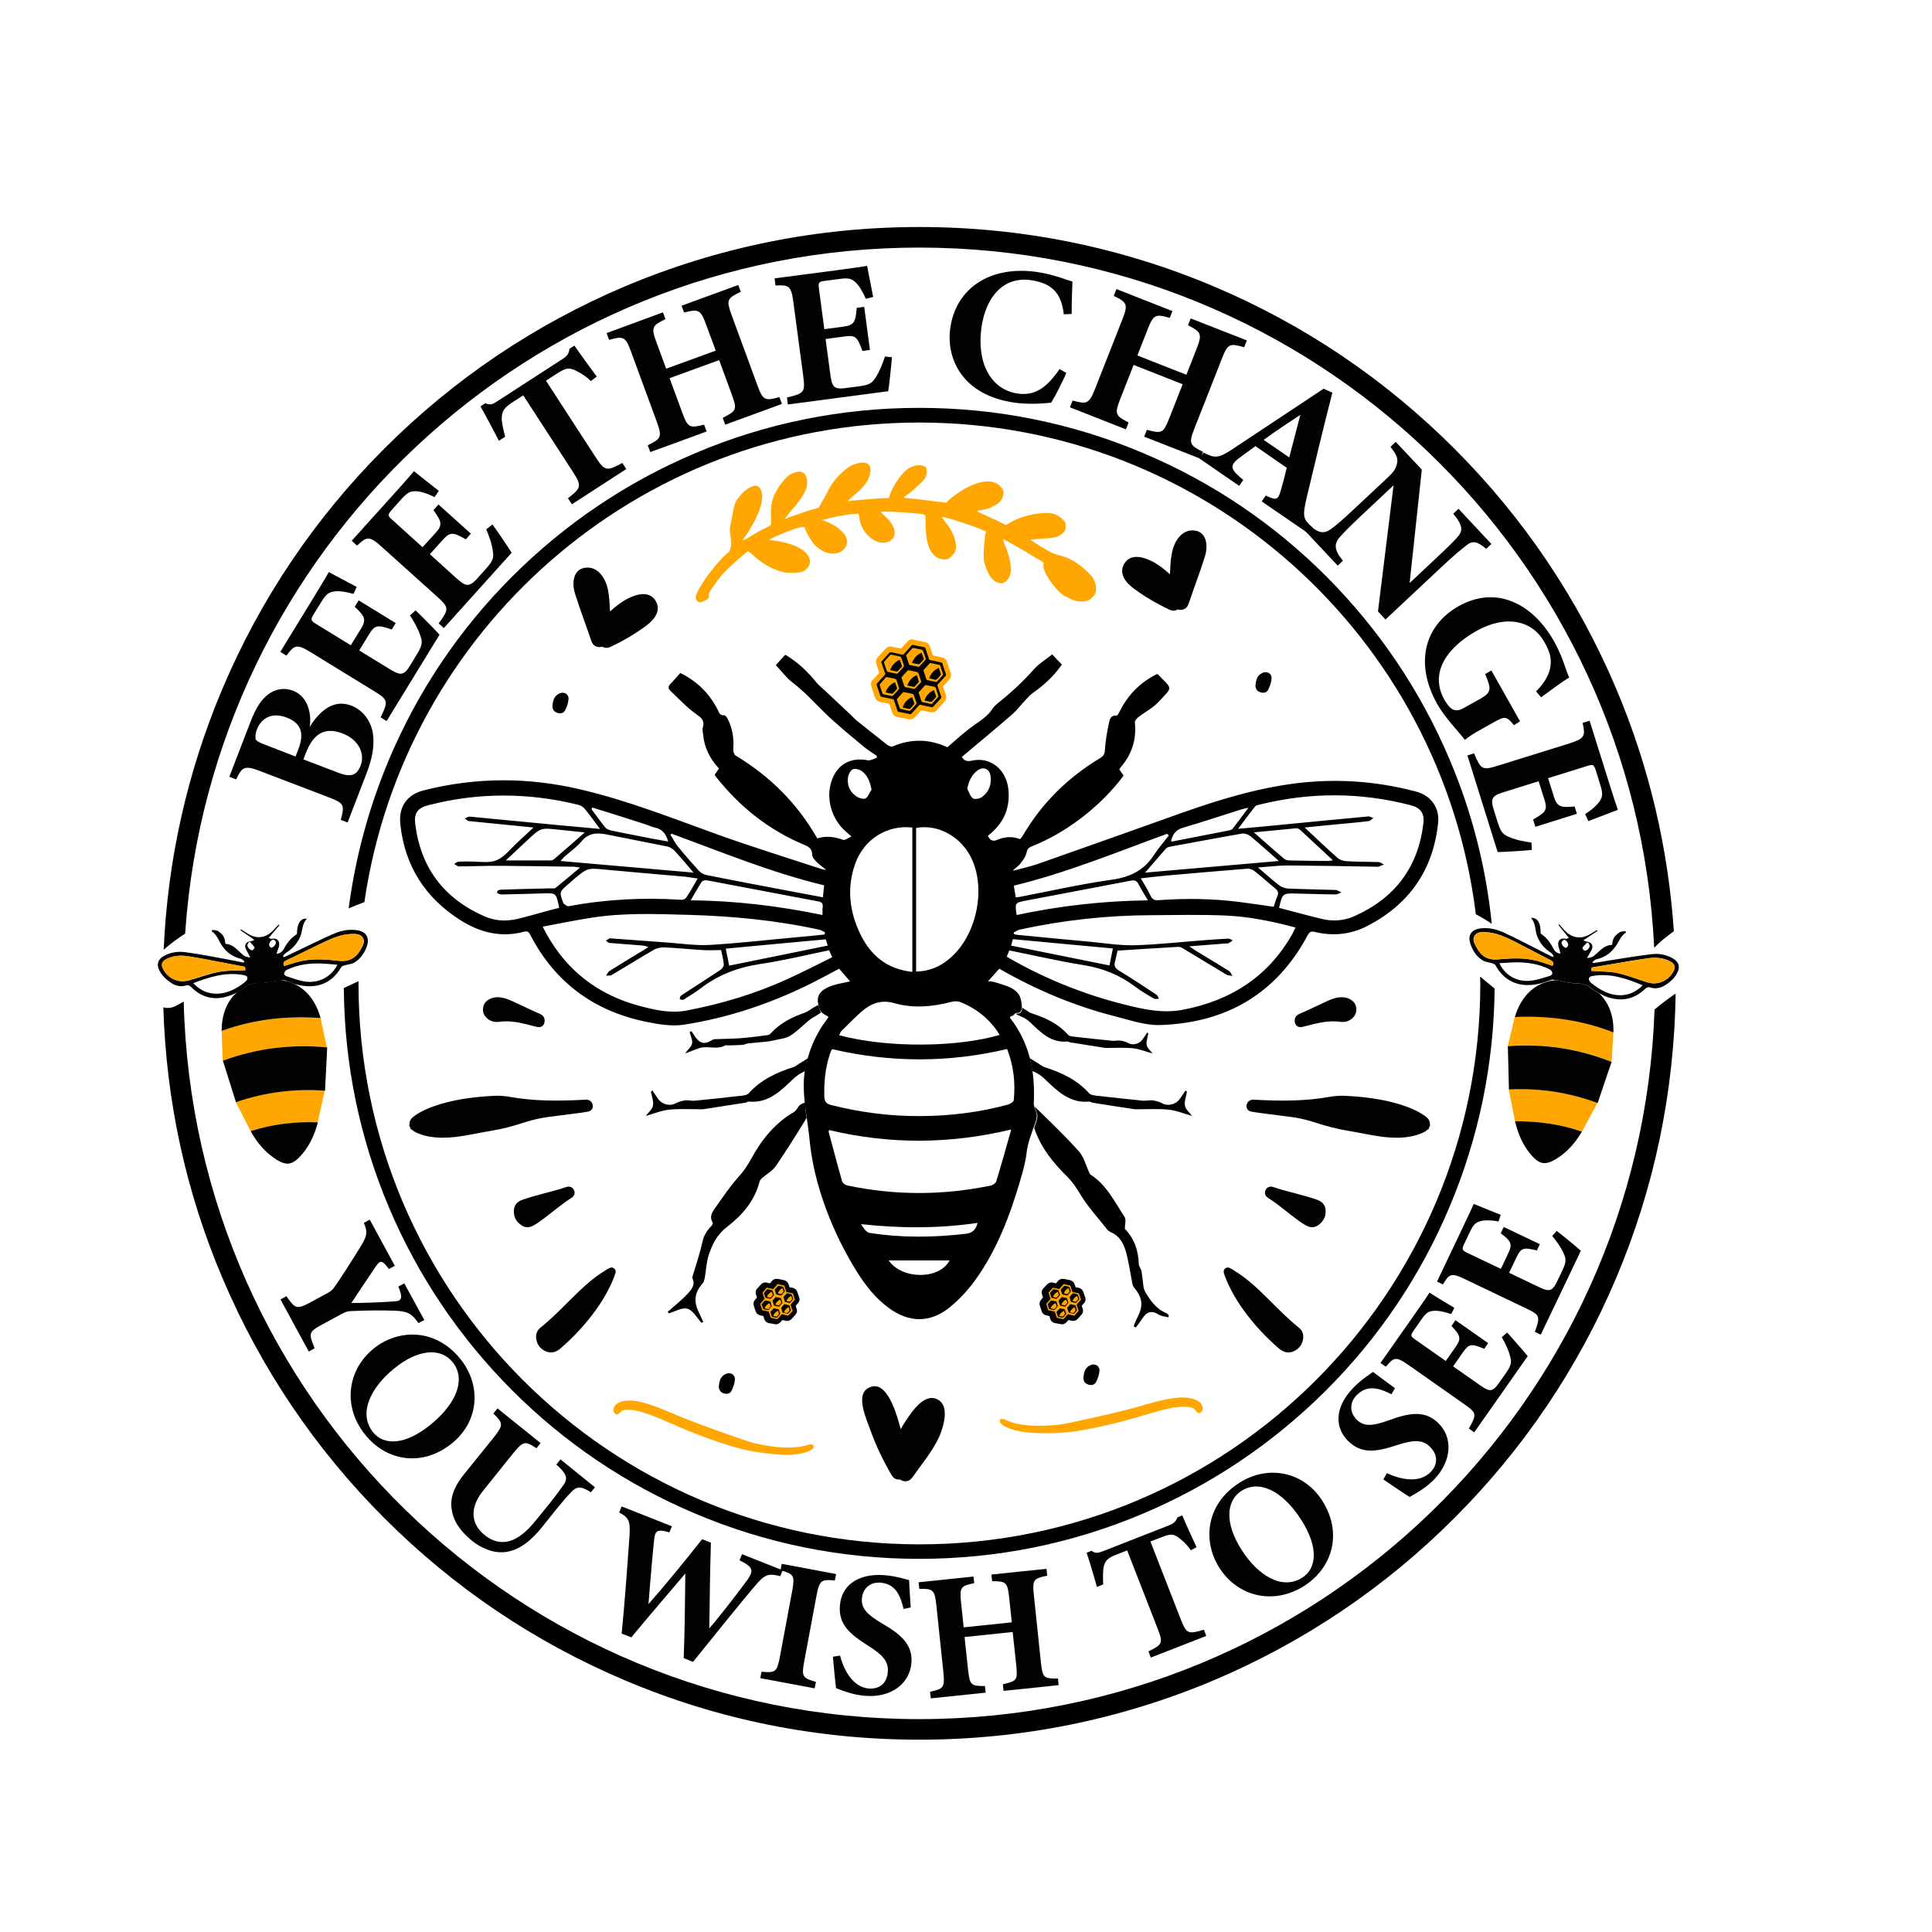 <?xml version="1.0" encoding="UTF-8"?>
<svg xmlns="http://www.w3.org/2000/svg" xmlns:xlink="http://www.w3.org/1999/xlink" version="1.1" id="Layer_1" x="0px" y="0px" viewBox="0 0 1080 1080" style="enable-background:new 0 0 1080 1080;" xml:space="preserve"> <style type="text/css"> .st0{fill:#020202;} .st1{fill:#FFA600;} .st2{fill:none;} </style> <g id="Design"> <g id="Elements"> <g id="Dot"> <path d="M316,396.9c0.9-1.9,1.7-4,1.8-6.1c0.2-2.8-2.5-4.4-5.2-3.1c-3,1.4-3.5,4.1-3.8,7.1c0.1,1.8,0.9,3.1,2.8,3.7 C313.5,399.1,315.2,398.6,316,396.9z"></path> <path d="M709,385.4c0.9-1.9,1.7-4,1.8-6.1c0.2-2.8-2.5-4.4-5.2-3.1c-3,1.4-3.5,4.1-3.8,7.1c0.1,1.8,0.9,3.1,2.8,3.7 C706.5,387.6,708.2,387.1,709,385.4z"></path> <path d="M612.8,772.4c0.9-1.9,1.7-4,1.8-6.1c0.2-2.8-2.5-4.4-5.2-3.1c-3,1.4-3.5,4.1-3.8,7.1c0.1,1.8,0.9,3.1,2.8,3.7 C610.3,774.6,611.9,774.1,612.8,772.4z"></path> <path d="M409,777.3c0.9-1.9,1.7-4,1.8-6.1c0.2-2.8-2.5-4.4-5.2-3.1c-3,1.4-3.5,4.1-3.8,7.1c0.1,1.8,0.9,3.1,2.8,3.7 C406.6,779.5,408.2,779,409,777.3z"></path> </g> <g id="Shape"> <g> <path class="st0" d="M228.7,629c0.1-0.2,0.2-0.3,0.2-0.5c-0.1-2.2,1.2-3.6,2.9-4.8c4.6-3.2,9.7-5.1,15-6.7 c9.4-2.7,19.1-3.9,28.8-4.4c3.3-0.2,6.5,0,9.7,0.6c13.5,2.4,27,2.3,40.6,1.6c0.7,0,1.3-0.1,2-0.1c1.3,0.1,2.4,0.7,3,1.8 c1.2,2.2,0.2,4.4-2.2,4.9c-2,0.4-4,0.6-6,0.9c-5.4,0.7-10.9,1.4-16.3,2.1c-4.8,0.6-9.5,1.8-14.1,3.3c-5.8,1.9-11.6,3.4-17.6,4.4 c-6.8,1.1-13.5,2.7-20.4,3.5c-4.7,0.5-9.4,0.6-14.1-0.2c-2.4-0.4-4.8-1.1-7.1-2.1c-0.9-0.4-1.8-0.9-2.6-1.6 c-0.2-0.2-0.5-0.5-0.9-0.4C229.5,630.6,229.1,629.8,228.7,629z"></path> <path class="st0" d="M340,709.2c0.2-0.1,0.5-0.2,0.8-0.4c0.8-0.4,1.6-0.4,2.4,0.2c0.8,0.6,1.1,1.4,0.9,2.4 c-0.2,0.8-0.5,1.5-0.7,2.2c-2.6,6.7-6.2,13-10.4,18.8c-5.7,7.9-12.3,15-19.7,21.4c-2.5,2.1-5.2,2.9-8.2,1.6 c-3.2-1.4-5.1-4-5.4-7.5c-0.2-2.3,0.6-4.3,2.4-5.7c7.7-6.2,14.4-13.5,21.5-20.3c4.5-4.3,9.2-8.3,14.5-11.5 C338.6,710,339.2,709.6,340,709.2z"></path> <path class="st0" d="M288.1,681.1c-0.5-0.9-0.7-1.9-0.8-3c-0.4-3.6,1.2-6.2,4.7-7.4c3.8-1.4,7.8-2.4,11.8-3.5 c4.1-1.1,8.2-2.1,12.3-3.5c0.2-0.1,0.4-0.1,0.6-0.2c1.9-0.5,3.4,0.2,4.1,1.7c0.8,1.6,0.4,3.3-1.3,4.4 c-6.1,3.8-11.4,8.7-17.2,12.8c-1.2,0.9-2.4,1.7-3.6,2.4c-3,1.9-6,1.6-8.5-0.9C289.2,683.1,288.6,682.2,288.1,681.1z"></path> <path class="st0" d="M274.1,558.3c2-0.9,4-1,6.1-0.7c2.3,0.4,4.4,1.2,6.5,2.2c4.1,1.9,8.1,3.8,12.2,5.7c1.1,0.5,2.2,0.9,3.2,1.4 c1.8,0.8,2.6,2.5,2.3,4.4c-0.3,2.1-1.9,3.2-4,2.8c-2.1-0.5-4.2-1-6.4-1.6c-4.9-1.2-9.9-2-15-1.3c-2.1,0.3-4.1-0.1-5.9-1.3 c-2.1-1.5-3.3-3.5-3.1-6.1C270.2,561,271.8,559.4,274.1,558.3z"></path> </g> <g> <path class="st0" d="M799.5,629c-0.1-0.2-0.2-0.3-0.2-0.5c0.1-2.2-1.2-3.6-2.9-4.8c-4.6-3.2-9.7-5.1-15-6.7 c-9.4-2.7-19.1-3.9-28.8-4.4c-3.3-0.2-6.5,0-9.7,0.6c-13.5,2.4-27,2.3-40.6,1.6c-0.7,0-1.3-0.1-2-0.1c-1.3,0.1-2.4,0.7-3,1.8 c-1.2,2.2-0.2,4.4,2.2,4.9c2,0.4,4,0.6,6,0.9c5.4,0.7,10.9,1.4,16.3,2.1c4.8,0.6,9.5,1.8,14.1,3.3c5.8,1.9,11.6,3.4,17.6,4.4 c6.8,1.1,13.5,2.7,20.4,3.5c4.7,0.5,9.4,0.6,14.1-0.2c2.4-0.4,4.8-1.1,7.1-2.1c0.9-0.4,1.8-0.9,2.6-1.6c0.2-0.2,0.5-0.5,0.9-0.4 C798.7,630.6,799.1,629.8,799.5,629z"></path> <path class="st0" d="M688.2,709.2c-0.2-0.1-0.5-0.2-0.8-0.4c-0.8-0.4-1.6-0.4-2.4,0.2c-0.8,0.6-1.1,1.4-0.9,2.4 c0.2,0.8,0.5,1.5,0.7,2.2c2.6,6.7,6.2,13,10.4,18.8c5.7,7.9,12.3,15,19.7,21.4c2.5,2.1,5.2,2.9,8.2,1.6c3.2-1.4,5.1-4,5.4-7.5 c0.2-2.3-0.6-4.3-2.4-5.7c-7.7-6.2-14.4-13.5-21.5-20.3c-4.5-4.3-9.2-8.3-14.5-11.5C689.6,710,689,709.6,688.2,709.2z"></path> <path class="st0" d="M740.2,681.1c0.5-0.9,0.7-1.9,0.8-3c0.4-3.6-1.2-6.2-4.7-7.4c-3.8-1.4-7.8-2.4-11.8-3.5 c-4.1-1.1-8.2-2.1-12.3-3.5c-0.2-0.1-0.4-0.1-0.6-0.2c-1.9-0.5-3.4,0.2-4.1,1.7c-0.8,1.6-0.4,3.3,1.3,4.4 c6.1,3.8,11.4,8.7,17.2,12.8c1.2,0.9,2.4,1.7,3.6,2.4c3,1.9,6,1.6,8.5-0.9C739,683.1,739.6,682.2,740.2,681.1z"></path> <path class="st0" d="M754.1,558.3c-2-0.9-4-1-6.1-0.7c-2.3,0.4-4.4,1.2-6.5,2.2c-4.1,1.9-8.1,3.8-12.2,5.7 c-1.1,0.5-2.2,0.9-3.2,1.4c-1.8,0.8-2.6,2.5-2.3,4.4c0.3,2.1,1.9,3.2,4,2.8c2.1-0.5,4.2-1,6.4-1.6c4.9-1.2,9.9-2,15-1.3 c2.1,0.3,4.1-0.1,5.9-1.3c2.1-1.5,3.3-3.5,3.1-6.1C758,561,756.4,559.4,754.1,558.3z"></path> </g> </g> <g id="Bee__x26__Honeycomb"> <g> <g> <path class="st0" d="M593.1,738.9c-0.7-0.1-1.4-0.3-2.1-0.4l-1.2-0.2c-0.7-0.1-1.3-0.6-1.5-1.3c-0.2-0.6-0.4-1.2-0.6-1.7 c-0.1-0.2-0.2-0.5-0.2-0.7c-0.5-0.1-1.1-0.2-1.6-0.3l-0.9-0.2c-1-0.2-1.3-0.8-1.5-1.3c-0.3-1-0.7-2-1-3 c-0.2-0.7-0.1-1.4,0.4-1.9c0.4-0.4,0.8-0.9,1.2-1.3c0.2-0.2,0.4-0.4,0.6-0.6c-0.1-0.3-0.2-0.7-0.4-1c-0.2-0.5-0.3-1-0.5-1.4 c-0.2-0.7-0.1-1.4,0.4-1.9c0.7-0.8,1.4-1.6,2.2-2.4c0.5-0.5,1-0.7,1.4-0.7c0.1,0,0.3,0,0.5,0.1c0.6,0.1,1.2,0.2,1.7,0.4 l0.8,0.2c0.4-0.5,0.9-1,1.3-1.4l0.5-0.6c0.1-0.1,0.2-0.2,0.3-0.3c0.3-0.2,0.6-0.4,1-0.4c0.1,0,0.2,0,0.3,0l0.2,0l0.7,0.2 c0.8,0.2,1.6,0.3,2.5,0.5c0.7,0.1,1.2,0.6,1.5,1.3c0.2,0.5,0.3,0.9,0.5,1.4c0.1,0.4,0.2,0.7,0.4,1.1c0.5,0.1,1,0.2,1.4,0.3 l1.1,0.2c0.7,0.1,1.3,0.6,1.5,1.3c0.3,1,0.7,2,1,3c0.3,0.7,0.1,1.4-0.4,2c-0.4,0.4-0.7,0.8-1.1,1.2c-0.2,0.3-0.5,0.5-0.7,0.8 c0.1,0.4,0.2,0.7,0.4,1.1c0.1,0.4,0.3,0.9,0.4,1.3c0.3,0.7,0.1,1.5-0.4,2c-0.7,0.8-1.4,1.5-2.1,2.3c-0.5,0.5-1,0.6-1.4,0.6 c-0.1,0-0.3,0-0.5-0.1c-0.4-0.1-0.8-0.2-1.3-0.3c-0.4-0.1-0.9-0.2-1.3-0.3c-0.6,0.6-1.2,1.3-1.7,1.9c-0.3,0.3-0.8,0.6-1.4,0.6 C593.3,738.9,593.2,738.9,593.1,738.9z M593.5,734.2c-0.1-0.4-0.2-0.7-0.4-1.1c-0.4-0.1-0.8-0.2-1.2-0.3 c-0.3,0.3-0.5,0.6-0.8,0.8c0.1,0.4,0.2,0.7,0.4,1.1c0.4,0.1,0.8,0.2,1.2,0.3C593,734.7,593.2,734.5,593.5,734.2z M599.6,732.2 c-0.1-0.4-0.2-0.7-0.4-1.1c-0.4-0.1-0.8-0.2-1.2-0.3c-0.3,0.3-0.5,0.6-0.8,0.9c0.1,0.4,0.2,0.7,0.4,1.1 c0.4,0.1,1.2,0.3,1.2,0.3S599.4,732.4,599.6,732.2z M588.3,728.8c-0.4-0.1-0.8-0.2-1.2-0.3c0,0-0.6,0.7-0.8,0.9 c0.1,0.2,0.3,0.9,0.4,1.1c0.4,0.1,0.8,0.2,1.2,0.3c0.3-0.3,0.5-0.6,0.8-0.8C588.5,729.6,588.4,729.2,588.3,728.8z M594.4,726.8 c-0.4-0.1-0.8-0.2-1.2-0.3c-0.3,0.3-0.5,0.6-0.8,0.8c0.1,0.2,0.3,0.9,0.4,1.1c0.2,0,1,0.2,1.2,0.3c0.3-0.3,0.5-0.6,0.8-0.8 C594.7,727.5,594.6,727.2,594.4,726.8z M600.7,724.8c-0.4-0.1-0.8-0.2-1.2-0.3c-0.3,0.3-0.5,0.6-0.8,0.8 c0.1,0.2,0.3,0.9,0.4,1.1c0.2,0,1,0.2,1.2,0.2c0.3-0.3,0.5-0.6,0.8-0.8C600.9,725.5,600.8,725.2,600.7,724.8z M590,723.6 c0-0.1-0.3-0.9-0.4-1.1c-0.2,0-1-0.2-1.2-0.3c-0.1,0.2-0.7,0.7-0.8,0.9c0.1,0.4,0.2,0.7,0.4,1.1c0.4,0.1,0.8,0.2,1.2,0.3 C589.2,724.4,589.8,723.8,590,723.6z M596.2,721.6c-0.1-0.4-0.2-0.7-0.4-1.1c-0.4-0.1-0.8-0.2-1.2-0.3 c-0.3,0.3-0.5,0.6-0.8,0.8c0.1,0.4,0.2,0.7,0.4,1.1c0.4,0.1,0.8,0.2,1.2,0.3C595.6,722.1,595.9,721.9,596.2,721.6z"></path> <path class="st0" d="M593.8,717.8c0.1,0,0.2,0,0.2,0c1.1,0.2,2.1,0.5,3.2,0.7c0.2,0,0.3,0.1,0.3,0.3c0.3,1,0.7,2,1,3.1 c0.1,0.2,0.2,0.3,0.4,0.3c1,0.2,2.1,0.4,3.1,0.6c0.2,0,0.3,0.1,0.4,0.3c0.3,1,0.7,2,1,3c0.1,0.2,0,0.3-0.1,0.5 c-0.7,0.8-1.4,1.6-2.2,2.4c-0.1,0.2-0.2,0.3-0.1,0.5c0.3,1,0.7,2,1,2.9c0.1,0.2,0,0.4-0.1,0.5c-0.7,0.8-1.4,1.6-2.1,2.3 c-0.1,0.1-0.2,0.1-0.3,0.1c0,0-0.1,0-0.1,0c-1-0.2-2.1-0.4-3.1-0.7c-0.1,0-0.1,0-0.2,0c-0.2,0-0.3,0.1-0.4,0.2 c-0.7,0.8-1.4,1.5-2.1,2.3c-0.1,0.1-0.2,0.2-0.3,0.2c0,0,0,0,0,0c-1.1-0.2-2.2-0.4-3.3-0.7c-0.2,0-0.3-0.1-0.4-0.3 c-0.3-1-0.7-2-1-3c-0.1-0.2-0.1-0.3-0.4-0.3c-1-0.2-2.1-0.4-3.1-0.6c-0.2,0-0.3-0.1-0.4-0.3c-0.3-1-0.7-2-1-3.1 c-0.1-0.2,0-0.3,0.1-0.4c0.7-0.8,1.4-1.6,2.2-2.4c0.1-0.1,0.2-0.3,0.1-0.4c-0.4-1-0.7-2-1-3.1c-0.1-0.2,0-0.3,0.1-0.4 c0.7-0.8,1.5-1.6,2.2-2.4c0.1-0.1,0.2-0.2,0.3-0.2c0,0,0.1,0,0.1,0c1,0.2,2,0.4,3,0.6c0.1,0,0.1,0,0.2,0c0.1,0,0.3-0.1,0.4-0.2 c0.7-0.8,1.4-1.6,2.1-2.4C593.7,717.9,593.8,717.9,593.8,717.8 M595.9,724c0,0,0.1-0.1,0.2-0.1c0.6-0.6,1.1-1.2,1.7-1.8 c0.1-0.1,0.1-0.2,0.1-0.3c-0.2-0.8-0.5-1.6-0.8-2.3c0-0.1-0.2-0.2-0.3-0.2c-0.8-0.2-1.7-0.4-2.5-0.5c0,0,0,0,0,0 c-0.1,0-0.2,0-0.2,0.1c-0.6,0.6-1.1,1.2-1.7,1.9c-0.1,0.1-0.1,0.2-0.1,0.3c0.3,0.8,0.5,1.6,0.8,2.3c0,0.1,0.1,0.2,0.2,0.2 C594,723.6,594.9,723.8,595.9,724 M589.7,726c0,0,0.1-0.1,0.2-0.1c0.5-0.6,1.1-1.2,1.6-1.8c0.1-0.1,0.2-0.2,0.1-0.4 c-0.3-0.8-0.5-1.5-0.8-2.3c0-0.1-0.1-0.2-0.2-0.2c-0.8-0.2-1.5-0.3-2.3-0.5c-0.1,0-0.1,0-0.2,0c-0.2,0-0.3,0.1-0.4,0.2 c-0.5,0.6-1,1.1-1.5,1.7c-0.1,0.1-0.1,0.3-0.1,0.4c0.2,0.8,0.5,1.5,0.8,2.3c0,0.1,0.1,0.2,0.2,0.2c0.8,0.2,1.6,0.4,2.5,0.5 C589.5,726,589.6,726,589.7,726 M600.7,728.3c0.1,0,0.2,0,0.3-0.1c0.6-0.6,1.1-1.2,1.6-1.8c0.1-0.1,0.1-0.3,0.1-0.4 c-0.2-0.8-0.5-1.5-0.8-2.3c0-0.1-0.1-0.2-0.2-0.2c-0.9-0.2-1.7-0.4-2.6-0.6c0,0,0,0-0.1,0c0,0-0.1,0.1-0.2,0.1 c-0.6,0.6-1.1,1.2-1.7,1.8c-0.1,0.1-0.1,0.2-0.1,0.3c0.2,0.8,0.5,1.5,0.8,2.3c0.1,0.2,0.1,0.3,0.3,0.3 C599,728,599.8,728.1,600.7,728.3C600.6,728.3,600.6,728.3,600.7,728.3 M594.4,730.3c0.1,0,0.2-0.1,0.3-0.1 c0.6-0.6,1.1-1.2,1.6-1.8c0.1-0.1,0.1-0.3,0.1-0.4c-0.2-0.8-0.5-1.5-0.8-2.2c0-0.1-0.2-0.3-0.3-0.3c-0.8-0.2-1.6-0.3-2.4-0.5 c0,0-0.1,0-0.1,0c0,0-0.1,0.1-0.2,0.1c-0.6,0.6-1.1,1.2-1.7,1.8c-0.1,0.1-0.1,0.3-0.1,0.4c0.2,0.8,0.5,1.5,0.8,2.3 c0.1,0.2,0.1,0.3,0.3,0.3C592.7,730,593.5,730.2,594.4,730.3C594.4,730.3,594.4,730.3,594.4,730.3 M588.3,732.4 c0.1,0,0.2,0,0.2-0.1c0.6-0.6,1.1-1.2,1.7-1.9c0.1-0.1,0.1-0.2,0.1-0.3c-0.2-0.8-0.5-1.6-0.8-2.3c0-0.1-0.1-0.2-0.2-0.2 c-0.8-0.2-1.7-0.4-2.5-0.5c0,0-0.1,0-0.2,0c0,0-0.1,0.1-0.2,0.1c-0.5,0.6-1,1.2-1.6,1.8c-0.1,0.1-0.2,0.3-0.1,0.4 c0.3,0.7,0.5,1.5,0.8,2.2c0,0.1,0.2,0.2,0.3,0.3C586.6,732,587.4,732.2,588.3,732.4C588.2,732.3,588.3,732.4,588.3,732.4 M599.4,734.6c0,0,0.1-0.1,0.2-0.1c0.5-0.6,1.1-1.2,1.6-1.8c0.1-0.1,0.1-0.3,0.1-0.5c-0.3-0.7-0.5-1.4-0.7-2.2 c-0.1-0.2-0.2-0.3-0.4-0.4c-0.8-0.1-1.5-0.3-2.3-0.5c-0.1,0-0.1,0-0.1,0c-0.1,0-0.2,0-0.3,0.2c-0.5,0.6-1,1.2-1.6,1.7 c-0.1,0.1-0.1,0.3-0.1,0.4c0.3,0.7,0.5,1.5,0.8,2.2c0.1,0.2,0.1,0.3,0.3,0.3c0.8,0.2,1.6,0.3,2.4,0.5 C599.2,734.6,599.2,734.6,599.4,734.6 M593.2,736.6c0,0,0.1-0.1,0.2-0.1c0.6-0.6,1.1-1.2,1.7-1.8c0.1-0.1,0.1-0.2,0.1-0.3 c-0.3-0.8-0.5-1.6-0.8-2.3c0-0.1-0.2-0.2-0.2-0.2c-0.8-0.2-1.6-0.4-2.5-0.5c0,0,0,0,0,0c-0.1,0-0.2,0.1-0.3,0.1 c-0.6,0.6-1.1,1.2-1.6,1.8c-0.1,0.1-0.1,0.2-0.1,0.3c0.3,0.8,0.5,1.6,0.8,2.3c0,0.1,0.1,0.2,0.2,0.2c0.8,0.2,1.7,0.4,2.5,0.5 C593.1,736.6,593.1,736.6,593.2,736.6 M593.8,714.9c-0.7,0-1.4,0.3-1.9,0.7c-0.1,0.1-0.2,0.2-0.4,0.4l-0.5,0.6 c-0.2,0.3-0.5,0.5-0.7,0.8c-0.6-0.1-1.1-0.2-1.7-0.4c-0.3-0.1-0.5-0.1-0.8-0.1c-1,0-1.8,0.4-2.5,1.1c-0.6,0.7-1.3,1.4-2.1,2.3 c-0.9,0.9-1.1,2.2-0.7,3.4c0.2,0.5,0.3,0.9,0.5,1.4c0,0.1,0.1,0.2,0.1,0.2c0,0,0,0,0,0c-0.4,0.4-0.8,0.8-1.1,1.3 c-0.9,0.9-1.1,2.2-0.7,3.4c0.4,1.2,0.7,2.1,1,3c0.2,0.6,0.8,1.9,2.6,2.3c0.3,0.1,0.7,0.1,1,0.2c0.2,0.1,0.5,0.1,0.7,0.2 c0.2,0.5,0.4,1.1,0.5,1.6c0.4,1.2,1.3,2.1,2.6,2.3c0.4,0.1,0.8,0.2,1.2,0.2c0.7,0.1,1.4,0.3,2.1,0.4c0.2,0,0.4,0.1,0.6,0.1 c0.9,0,1.8-0.4,2.5-1.1c0.4-0.5,0.8-0.9,1.2-1.3c0.2,0,0.3,0.1,0.5,0.1c0.4,0.1,0.8,0.2,1.3,0.3c0.3,0.1,0.5,0.1,0.8,0.1 c1,0,1.8-0.4,2.5-1.1c0.8-0.9,1.5-1.6,2.1-2.3c0.9-1,1.2-2.3,0.7-3.5c-0.1-0.4-0.3-0.8-0.4-1.3c0-0.1-0.1-0.2-0.1-0.3 c0,0,0.1-0.1,0.1-0.1c0.4-0.4,0.7-0.8,1.1-1.2c0.9-1,1.2-2.2,0.7-3.5c-0.4-1-0.7-2-1-2.9c-0.4-1.2-1.3-2-2.6-2.3 c-0.4-0.1-0.7-0.2-1.1-0.2c-0.2,0-0.4-0.1-0.6-0.1c0-0.1-0.1-0.2-0.1-0.3c-0.2-0.5-0.3-1-0.5-1.4c-0.4-1.2-1.3-2-2.6-2.3 c-0.8-0.2-1.6-0.3-2.4-0.5l-0.8-0.2l-0.1,0C594.3,714.9,594,714.9,593.8,714.9L593.8,714.9z"></path> </g> <g> <path class="st0" d="M588.2,733.2c0.5,0,1-0.2,1.3-0.6c0.4-0.4,0.8-0.8,1.1-1.2c0.3-0.4,0.6-1,0.4-1.7 c-0.1-0.4-0.3-0.9-0.5-1.3l-0.1-0.4c-0.2-0.6-0.8-1-1.4-1c-0.1,0-0.3,0-0.4,0.1c-1.7,0.5-3.4,2.4-3.7,4.1 c-0.1,0.8,0.4,1.5,1.1,1.7l0.4,0.1c0.5,0.1,1,0.2,1.4,0.3C588,733.2,588.1,733.2,588.2,733.2z"></path> <path class="st0" d="M589,728.5c0.2,0.6,0.4,1.1,0.6,1.7c0,0.1,0,0.2-0.1,0.3c-0.4,0.4-0.7,0.8-1.1,1.2 c-0.1,0.1-0.2,0.1-0.2,0.1c0,0,0,0,0,0c-0.6-0.1-1.2-0.3-1.8-0.4C586.5,730.3,587.8,728.9,589,728.5 M589,725.5 c-0.3,0-0.6,0-0.9,0.1c-2.3,0.7-4.4,3-4.7,5.2c-0.2,1.5,0.8,3,2.3,3.3l0.4,0.1c0.5,0.1,1,0.2,1.5,0.3c0.2,0,0.4,0.1,0.6,0.1 c0.9,0,1.8-0.4,2.4-1c0.4-0.4,0.8-0.8,1.2-1.3c0.8-0.9,1-2.1,0.7-3.1c-0.2-0.5-0.3-0.9-0.5-1.4l-0.1-0.4 C591.4,726.3,590.2,725.5,589,725.5L589,725.5z"></path> </g> <g> <path class="st0" d="M589.5,726.9c0.5,0,1-0.2,1.3-0.6c0.4-0.4,0.8-0.8,1.1-1.2c0.3-0.4,0.6-1,0.4-1.7 c-0.1-0.5-0.3-0.9-0.4-1.4l-0.1-0.4c-0.1-0.4-0.4-0.7-0.8-0.9c-0.2-0.1-0.4-0.1-0.6-0.1c-0.2,0-0.4,0-0.6,0.1 c-1.7,0.7-2.9,2-3.5,3.8c-0.1,0.4-0.1,0.8,0.1,1.2c0.2,0.4,0.6,0.6,1,0.7l0.4,0.1c0.5,0.1,1,0.2,1.5,0.3 C589.3,726.9,589.4,726.9,589.5,726.9z"></path> <path class="st0" d="M590.4,722.1c0.2,0.6,0.4,1.2,0.6,1.8c0,0.1,0,0.2-0.1,0.2c-0.4,0.4-0.7,0.8-1.1,1.2 c-0.1,0.1-0.2,0.1-0.2,0.1c0,0,0,0,0,0c-0.6-0.1-1.2-0.3-1.9-0.4C588.1,723.6,589,722.7,590.4,722.1 M590.4,719.1 c-0.4,0-0.8,0.1-1.1,0.2c-2.1,0.9-3.5,2.4-4.3,4.6c-0.3,0.8-0.2,1.7,0.2,2.4c0.4,0.7,1.1,1.3,2,1.4l0.5,0.1 c0.5,0.1,1,0.2,1.5,0.3c0.2,0,0.4,0.1,0.6,0.1c0.9,0,1.7-0.4,2.4-1c0.4-0.4,0.8-0.8,1.2-1.3c0.8-0.9,1-2,0.7-3.1 c-0.1-0.5-0.3-0.9-0.5-1.4l-0.1-0.4c-0.3-0.8-0.8-1.4-1.6-1.7C591.2,719.2,590.8,719.1,590.4,719.1L590.4,719.1z"></path> </g> <g> <path class="st0" d="M594.4,731.2c0.7,0,1.1-0.4,1.3-0.6c0.4-0.4,0.8-0.8,1.1-1.2c0.4-0.5,0.5-1.1,0.3-1.7 c-0.1-0.4-0.3-0.9-0.4-1.3l-0.2-0.5c-0.1-0.4-0.4-0.7-0.8-0.9c-0.2-0.1-0.4-0.1-0.6-0.1c-0.2,0-0.4,0-0.6,0.1 c-1.7,0.7-2.9,2-3.5,3.8c-0.1,0.4-0.1,0.8,0.1,1.2c0.2,0.4,0.6,0.6,1,0.7l0.4,0.1c0.5,0.1,1,0.2,1.5,0.3 C594.2,731.2,594.3,731.2,594.4,731.2z"></path> <path class="st0" d="M595.2,726.4c0.2,0.6,0.4,1.2,0.6,1.7c0,0.1,0,0.2-0.1,0.3c-0.4,0.4-0.7,0.8-1.1,1.2 c-0.1,0.1-0.2,0.1-0.2,0.1c0,0,0,0,0,0c-0.6-0.1-1.2-0.3-1.9-0.4C593,728,593.8,727,595.2,726.4 M595.2,723.5 c-0.4,0-0.8,0.1-1.2,0.2c-2.1,0.9-3.5,2.4-4.3,4.6c-0.3,0.8-0.2,1.7,0.2,2.4c0.4,0.7,1.1,1.3,2,1.4l0.4,0.1 c0.5,0.1,1,0.2,1.5,0.3c0.2,0,0.4,0.1,0.6,0.1c0.9,0,1.8-0.4,2.4-1.1c0.4-0.5,0.8-0.9,1.2-1.3c0.7-0.8,1-2,0.6-3.1 c-0.1-0.4-0.3-0.9-0.5-1.3l-0.1-0.4c-0.3-0.8-0.8-1.4-1.6-1.7C596,723.6,595.6,723.5,595.2,723.5L595.2,723.5z"></path> </g> <g> <path class="st0" d="M595.7,724.9c0.5,0,1-0.2,1.3-0.6c0.4-0.4,0.7-0.8,1.1-1.2c0.3-0.4,0.6-1,0.4-1.7 c-0.1-0.5-0.3-0.9-0.5-1.4l-0.1-0.4c-0.1-0.4-0.4-0.7-0.8-0.9c-0.2-0.1-0.4-0.1-0.6-0.1c-0.2,0-0.4,0-0.6,0.1 c-1.7,0.7-2.8,1.9-3.5,3.8c-0.2,0.4-0.1,0.9,0.1,1.2c0.2,0.4,0.6,0.6,1,0.7l0.4,0.1c0.5,0.1,1,0.2,1.5,0.3 C595.5,724.9,595.6,724.9,595.7,724.9z"></path> <path class="st0" d="M596.5,720.1c0.2,0.6,0.4,1.2,0.6,1.7c0,0.1,0,0.2-0.1,0.3c-0.3,0.4-0.7,0.8-1.1,1.2 c-0.1,0.1-0.2,0.1-0.3,0.1c0,0,0,0,0,0c-0.6-0.1-1.2-0.2-1.9-0.4C594.3,721.6,595.2,720.6,596.5,720.1 M596.5,717.1 c-0.4,0-0.8,0.1-1.1,0.2c-2,0.8-3.5,2.4-4.3,4.6c-0.3,0.8-0.2,1.7,0.2,2.5c0.4,0.8,1.1,1.3,2,1.5l0.5,0.1 c0.5,0.1,1,0.2,1.5,0.3c0.2,0,0.4,0,0.6,0c0.9,0,1.8-0.4,2.4-1c0.4-0.4,0.7-0.8,1.2-1.3c0.7-0.9,1-2,0.7-3.1 c-0.1-0.5-0.3-0.9-0.5-1.4l-0.1-0.4c-0.3-0.8-0.8-1.4-1.6-1.7C597.4,717.2,597,717.1,596.5,717.1L596.5,717.1z"></path> </g> <g> <path class="st0" d="M599.2,735.5c0.5,0,0.9-0.2,1.3-0.5c0.4-0.4,0.8-0.9,1.2-1.3c0.4-0.4,0.5-1.1,0.3-1.7 c-0.1-0.4-0.3-0.9-0.4-1.3l-0.2-0.4c-0.1-0.4-0.4-0.7-0.8-0.9c-0.2-0.1-0.4-0.1-0.6-0.1c-0.2,0-0.4,0-0.6,0.1 c-1.7,0.7-2.9,2-3.5,3.8c-0.1,0.4-0.1,0.8,0.1,1.2c0.2,0.4,0.6,0.6,1,0.7l0.4,0.1c0.5,0.1,1,0.2,1.5,0.3 C599,735.5,599.1,735.5,599.2,735.5z"></path> <path class="st0" d="M600,730.7c0.2,0.6,0.4,1.2,0.6,1.7c0,0.1,0,0.2,0,0.3c-0.4,0.4-0.8,0.8-1.2,1.3c0,0-0.1,0.1-0.2,0.1 c0,0,0,0,0,0c-0.6-0.1-1.2-0.3-1.9-0.4C597.8,732.3,598.7,731.3,600,730.7 M600,727.8c-0.4,0-0.8,0.1-1.1,0.2 c-2.1,0.9-3.5,2.4-4.3,4.6c-0.3,0.8-0.2,1.7,0.2,2.4c0.4,0.7,1.1,1.3,2,1.5l0.4,0.1c0.5,0.1,1,0.2,1.5,0.3 c0.2,0,0.4,0.1,0.6,0.1c0.9,0,1.7-0.4,2.3-1c0.5-0.5,0.9-0.9,1.2-1.3c0.7-0.8,1-2,0.6-3.1c-0.1-0.4-0.3-0.9-0.4-1.3l-0.1-0.4 c-0.3-0.8-0.8-1.4-1.6-1.7C600.9,727.9,600.4,727.8,600,727.8L600,727.8z"></path> </g> <g> <path class="st0" d="M600.5,729.2c0.5,0,1.2-0.2,1.8-0.9c0.1-0.1,0.2-0.3,0.3-0.4c0.2-0.2,0.3-0.3,0.4-0.5 c0.4-0.5,0.5-1.1,0.3-1.7c-0.1-0.4-0.3-0.8-0.4-1.3l-0.1-0.4c-0.1-0.4-0.4-0.7-0.8-0.9c-0.2-0.1-0.4-0.1-0.6-0.1 c-0.2,0-0.4,0-0.6,0.1c-1.7,0.7-2.8,1.9-3.5,3.8c-0.2,0.4-0.1,0.8,0.1,1.2c0.2,0.4,0.6,0.6,1,0.7c0.2,0,0.3,0.1,0.5,0.1 c0.3,0.1,0.6,0.1,0.9,0.2C600,729.1,600.3,729.2,600.5,729.2z"></path> <path class="st0" d="M601.4,724.4c0.2,0.6,0.4,1.1,0.5,1.7c0,0.1,0,0.3-0.1,0.4c-0.3,0.3-0.6,0.6-0.8,0.9 c-0.2,0.2-0.3,0.3-0.6,0.3c-0.1,0-0.2,0-0.3,0c-0.5-0.1-1-0.2-1.5-0.3C599.2,725.9,600.1,725,601.4,724.4 M601.4,721.4 c-0.4,0-0.8,0.1-1.1,0.2c-2.1,0.9-3.5,2.4-4.3,4.6c-0.3,0.8-0.2,1.7,0.2,2.4c0.4,0.8,1.1,1.3,2,1.5c0.2,0,0.4,0.1,0.5,0.1 c0.3,0.1,0.6,0.1,0.8,0.2c0.4,0.1,0.8,0.2,1.1,0.2c0.7,0,1.9-0.2,2.9-1.5c0-0.1,0.1-0.2,0.2-0.3c0.1-0.2,0.3-0.4,0.5-0.6 c0.7-0.8,0.9-2,0.6-3.1c-0.1-0.5-0.3-0.9-0.4-1.3l-0.2-0.4c-0.3-0.8-0.8-1.4-1.6-1.7C602.3,721.5,601.8,721.4,601.4,721.4 L601.4,721.4z"></path> </g> <g> <path class="st0" d="M593.1,737.5c0.7,0,1.1-0.4,1.3-0.6c0.4-0.4,0.7-0.8,1.1-1.2c0.3-0.4,0.6-1,0.4-1.7 c-0.1-0.4-0.3-0.9-0.4-1.3l-0.2-0.5c-0.1-0.4-0.4-0.7-0.8-0.9c-0.2-0.1-0.4-0.1-0.6-0.1c-0.2,0-0.4,0-0.6,0.1 c-1.7,0.7-2.9,2-3.5,3.8c-0.1,0.4-0.1,0.8,0.1,1.2c0.2,0.4,0.6,0.6,1,0.7l0.5,0.1c0.5,0.1,1,0.2,1.4,0.3 C592.9,737.5,593,737.5,593.1,737.5z"></path> <path class="st0" d="M593.9,732.7c0.2,0.6,0.4,1.1,0.6,1.7c0,0.1,0,0.2-0.1,0.3c-0.3,0.4-0.7,0.8-1.1,1.2 c-0.1,0.1-0.1,0.1-0.2,0.1c0,0,0,0,0,0c-0.6-0.1-1.2-0.3-1.9-0.4C591.7,734.2,592.5,733.3,593.9,732.7 M593.9,729.7 c-0.4,0-0.8,0.1-1.1,0.2c-2.1,0.9-3.5,2.4-4.3,4.6c-0.3,0.8-0.2,1.7,0.2,2.4c0.4,0.7,1.1,1.3,2,1.5l0.4,0.1 c0.5,0.1,1,0.2,1.5,0.3c0.2,0,0.4,0.1,0.6,0.1c0.9,0,1.7-0.4,2.4-1c0.3-0.4,0.8-0.8,1.2-1.3c0.7-0.9,1-2.1,0.7-3.1 c-0.1-0.5-0.3-0.9-0.5-1.4l-0.1-0.4c-0.3-0.8-0.8-1.4-1.6-1.7C594.7,729.8,594.3,729.7,593.9,729.7L593.9,729.7z"></path> </g> </g> <g> <path class="st1" d="M594.9,717.9c1.1,0.2,2.1,0.5,3.2,0.7c0.2,0,0.3,0.1,0.3,0.3c0.3,1,0.7,2,1,3.1c0.1,0.2,0.2,0.3,0.4,0.3 c1,0.2,2,0.4,3,0.6c0.2,0,0.3,0.1,0.4,0.3c0.3,1,0.7,2,1,3c0.1,0.2,0,0.3-0.1,0.5c-0.7,0.8-1.4,1.6-2.1,2.4 c-0.1,0.2-0.2,0.3-0.1,0.5c0.3,1,0.7,2,1,2.9c0.1,0.2,0,0.4-0.1,0.5c-0.7,0.8-1.4,1.6-2.1,2.3c-0.1,0.1-0.3,0.2-0.4,0.1 c-1-0.2-2-0.4-3-0.7c-0.2-0.1-0.4,0-0.6,0.2c-0.7,0.8-1.3,1.5-2,2.3c-0.1,0.1-0.2,0.2-0.4,0.2c-1.1-0.2-2.1-0.4-3.2-0.7 c-0.2,0-0.3-0.1-0.4-0.3c-0.3-1-0.7-2-1-3c-0.1-0.2-0.1-0.3-0.4-0.3c-1-0.2-2-0.4-3-0.6c-0.2,0-0.3-0.1-0.4-0.3 c-0.3-1-0.7-2-1-3.1c-0.1-0.2,0-0.3,0.1-0.4c0.7-0.8,1.4-1.6,2.1-2.4c0.1-0.1,0.2-0.3,0.1-0.4c-0.3-1-0.7-2-1-3.1 c-0.1-0.2,0-0.3,0.1-0.4c0.7-0.8,1.4-1.6,2.1-2.4c0.1-0.2,0.2-0.2,0.4-0.1c1,0.2,2,0.4,3,0.6c0.2,0.1,0.4,0,0.6-0.2 c0.7-0.8,1.4-1.6,2.1-2.4c0.1-0.1,0.1-0.1,0.2-0.2C594.8,717.8,594.8,717.9,594.9,717.9z M587.4,727.1c-0.5,0.6-1,1.2-1.6,1.8 c-0.1,0.1-0.2,0.3-0.1,0.4c0.3,0.7,0.5,1.5,0.7,2.2c0,0.1,0.2,0.2,0.3,0.3c0.8,0.2,1.6,0.4,2.5,0.5c0.1,0,0.2,0,0.3-0.1 c0.6-0.6,1.1-1.2,1.7-1.9c0.1-0.1,0.1-0.2,0.1-0.3c-0.2-0.8-0.5-1.6-0.7-2.3c0-0.1-0.1-0.2-0.2-0.2c-0.8-0.2-1.6-0.4-2.5-0.5 c0,0-0.1,0-0.2,0C587.5,727,587.4,727.1,587.4,727.1z M590.8,725.9c0.5-0.6,1.1-1.2,1.6-1.8c0.1-0.1,0.2-0.2,0.1-0.4 c-0.3-0.8-0.5-1.5-0.8-2.3c0-0.1-0.1-0.2-0.2-0.2c-0.8-0.2-1.5-0.3-2.3-0.5c-0.3-0.1-0.4,0-0.6,0.2c-0.5,0.6-1,1.1-1.5,1.7 c-0.1,0.1-0.1,0.3-0.1,0.4c0.2,0.8,0.5,1.5,0.8,2.3c0,0.1,0.1,0.2,0.2,0.2c0.8,0.2,1.6,0.4,2.4,0.5c0,0,0.1,0,0.2,0 C590.6,726,590.7,726,590.8,725.9z M593.5,725.1c-0.5,0.6-1.1,1.2-1.6,1.8c-0.1,0.1-0.1,0.3-0.1,0.4c0.2,0.8,0.5,1.5,0.7,2.3 c0.1,0.2,0.1,0.3,0.3,0.3c0.8,0.2,1.6,0.3,2.4,0.5c0.1,0,0.3,0,0.3-0.1c0.5-0.6,1.1-1.2,1.6-1.8c0.1-0.1,0.1-0.3,0.1-0.4 c-0.2-0.8-0.5-1.5-0.7-2.2c0-0.1-0.2-0.3-0.3-0.3c-0.8-0.2-1.6-0.3-2.4-0.5c0,0-0.1,0-0.1,0C593.6,725,593.5,725,593.5,725.1z M596.9,723.9c0.5-0.6,1.1-1.2,1.6-1.8c0.1-0.1,0.1-0.2,0.1-0.3c-0.2-0.8-0.5-1.6-0.8-2.3c0-0.1-0.2-0.2-0.2-0.2 c-0.8-0.2-1.6-0.4-2.5-0.5c-0.1,0-0.2,0-0.3,0.1c-0.6,0.6-1.1,1.2-1.7,1.9c-0.1,0.1-0.1,0.2-0.1,0.3c0.2,0.8,0.5,1.6,0.8,2.3 c0,0.1,0.1,0.2,0.2,0.2c0.9,0.2,1.7,0.4,2.7,0.6C596.7,724,596.8,724,596.9,723.9z M600.3,734.5c0.5-0.6,1-1.2,1.6-1.8 c0.1-0.1,0.1-0.3,0.1-0.5c-0.2-0.7-0.5-1.4-0.7-2.2c-0.1-0.2-0.2-0.3-0.4-0.4c-0.7-0.1-1.5-0.3-2.2-0.5c-0.2,0-0.3,0-0.5,0.1 c-0.5,0.6-1,1.2-1.5,1.7c-0.1,0.1-0.1,0.3-0.1,0.4c0.3,0.7,0.5,1.5,0.7,2.2c0.1,0.2,0.1,0.3,0.3,0.3c0.8,0.2,1.5,0.3,2.3,0.5 c0.1,0,0.1,0,0.2,0C600.2,734.6,600.3,734.6,600.3,734.5z M599.6,723.1c-0.5,0.6-1.1,1.2-1.6,1.8c-0.1,0.1-0.1,0.2-0.1,0.3 c0.2,0.8,0.5,1.5,0.7,2.3c0.1,0.2,0.1,0.3,0.3,0.3c0.8,0.2,1.6,0.3,2.4,0.5c0.1,0,0.2,0,0.3-0.1c0.5-0.6,1.1-1.2,1.6-1.8 c0.1-0.1,0.1-0.3,0.1-0.4c-0.2-0.8-0.5-1.5-0.8-2.3c0-0.1-0.1-0.2-0.2-0.2c-0.8-0.2-1.7-0.4-2.5-0.6c0,0,0,0-0.1,0 C599.7,723,599.7,723,599.6,723.1z M594.3,736.5c0.5-0.6,1.1-1.2,1.6-1.8c0.1-0.1,0.1-0.2,0.1-0.3c-0.2-0.8-0.5-1.6-0.8-2.3 c0-0.1-0.1-0.2-0.2-0.2c-0.8-0.2-1.6-0.4-2.4-0.5c-0.1,0-0.2,0-0.3,0.1c-0.5,0.6-1.1,1.2-1.6,1.8c-0.1,0.1-0.1,0.2-0.1,0.3 c0.2,0.8,0.5,1.6,0.8,2.3c0,0.1,0.1,0.2,0.2,0.2c0.8,0.2,1.7,0.4,2.5,0.5c0,0,0,0,0.1,0C594.1,736.6,594.2,736.6,594.3,736.5z"></path> <path class="st1" d="M587.4,731.4c0.6,0.1,1.2,0.3,1.8,0.4c0.1,0,0.2,0,0.3-0.1c0.4-0.4,0.7-0.8,1.1-1.2 c0.1-0.1,0.1-0.2,0.1-0.3c-0.2-0.6-0.4-1.1-0.6-1.7C588.8,728.9,587.5,730.3,587.4,731.4z"></path> <path class="st1" d="M588.6,725c0.6,0.1,1.2,0.3,1.8,0.4c0.1,0,0.2,0,0.3-0.1c0.4-0.4,0.7-0.8,1.1-1.2c0.1-0.1,0.1-0.2,0.1-0.2 c-0.2-0.6-0.4-1.2-0.6-1.8C589.9,722.7,589.1,723.6,588.6,725z"></path> <path class="st1" d="M596,726.4c-1.3,0.6-2.2,1.6-2.7,2.9c0.6,0.1,1.2,0.3,1.9,0.4c0.1,0,0.2-0.1,0.3-0.1 c0.4-0.4,0.7-0.8,1.1-1.2c0.1-0.1,0.1-0.2,0.1-0.3C596.4,727.6,596.2,727,596,726.4z"></path> <path class="st1" d="M594.7,723c0.6,0.1,1.2,0.3,1.8,0.4c0.1,0,0.2,0,0.3-0.1c0.4-0.4,0.7-0.8,1-1.2c0.1-0.1,0.1-0.2,0.1-0.3 c-0.2-0.6-0.4-1.1-0.6-1.7C596,720.6,595.2,721.6,594.7,723z"></path> <path class="st1" d="M600.8,730.7c-1.3,0.6-2.2,1.6-2.7,2.9c0.6,0.1,1.2,0.3,1.8,0.4c0.1,0,0.2,0,0.2-0.1 c0.4-0.4,0.8-0.8,1.1-1.3c0-0.1,0.1-0.2,0-0.3C601.2,731.9,601,731.3,600.8,730.7z"></path> <path class="st1" d="M602.2,724.4c-1.3,0.6-2.2,1.6-2.7,2.9c0.5,0.1,1,0.2,1.5,0.3c0.4,0.1,0.6,0,0.8-0.3 c0.2-0.3,0.5-0.6,0.8-0.9c0.1-0.1,0.1-0.3,0.1-0.4C602.5,725.5,602.4,725,602.2,724.4z"></path> <path class="st1" d="M594.8,732.7c-1.3,0.6-2.2,1.6-2.7,2.9c0.6,0.1,1.2,0.3,1.9,0.4c0.1,0,0.2-0.1,0.2-0.1 c0.4-0.4,0.7-0.8,1-1.2c0.1-0.1,0.1-0.2,0.1-0.3C595.1,733.8,594.9,733.3,594.8,732.7z"></path> </g> <g> <g> <path class="st0" d="M433.2,738.9c-0.7-0.1-1.4-0.3-2.1-0.4l-1.2-0.2c-0.7-0.1-1.3-0.6-1.5-1.3c-0.2-0.6-0.4-1.2-0.6-1.7 c-0.1-0.2-0.2-0.5-0.2-0.7c-0.5-0.1-1.1-0.2-1.6-0.3l-0.9-0.2c-1-0.2-1.3-0.8-1.5-1.3c-0.3-1-0.7-2-1-3 c-0.2-0.7-0.1-1.4,0.4-1.9c0.4-0.4,0.8-0.9,1.2-1.3c0.2-0.2,0.4-0.4,0.6-0.6c-0.1-0.3-0.2-0.7-0.4-1c-0.2-0.5-0.3-1-0.5-1.4 c-0.2-0.7-0.1-1.4,0.4-1.9c0.7-0.8,1.4-1.6,2.2-2.4c0.5-0.5,1-0.7,1.4-0.7c0.1,0,0.3,0,0.5,0.1c0.6,0.1,1.2,0.2,1.7,0.4 l0.8,0.2c0.4-0.5,0.9-1,1.3-1.4l0.5-0.6c0.1-0.1,0.2-0.2,0.3-0.3c0.3-0.2,0.6-0.4,1-0.4c0.1,0,0.2,0,0.3,0l0.2,0l0.7,0.2 c0.8,0.2,1.6,0.3,2.5,0.5c0.7,0.1,1.2,0.6,1.5,1.3c0.2,0.5,0.3,0.9,0.5,1.4c0.1,0.4,0.2,0.7,0.4,1.1c0.5,0.1,1,0.2,1.4,0.3 l1.1,0.2c0.7,0.1,1.3,0.6,1.5,1.3c0.3,1,0.7,2,1,3c0.3,0.7,0.1,1.4-0.4,2c-0.4,0.4-0.7,0.8-1.1,1.2c-0.2,0.3-0.5,0.5-0.7,0.8 c0.1,0.4,0.2,0.7,0.4,1.1c0.1,0.4,0.3,0.9,0.4,1.3c0.3,0.7,0.1,1.5-0.4,2c-0.7,0.8-1.4,1.5-2.1,2.3c-0.5,0.5-1,0.6-1.4,0.6 c-0.1,0-0.3,0-0.5-0.1c-0.4-0.1-0.8-0.2-1.3-0.3c-0.4-0.1-0.9-0.2-1.3-0.3c-0.6,0.6-1.2,1.3-1.7,1.9c-0.3,0.3-0.8,0.6-1.4,0.6 C433.4,738.9,433.3,738.9,433.2,738.9z M433.6,734.2c-0.1-0.4-0.2-0.7-0.4-1.1c-0.4-0.1-0.8-0.2-1.2-0.3 c-0.3,0.3-0.5,0.6-0.8,0.8c0.1,0.4,0.2,0.7,0.4,1.1c0.4,0.1,0.8,0.2,1.2,0.3C433.1,734.7,433.4,734.5,433.6,734.2z M439.8,732.2c-0.1-0.4-0.2-0.7-0.4-1.1c-0.4-0.1-0.8-0.2-1.2-0.3c-0.3,0.3-0.5,0.6-0.8,0.9c0.1,0.4,0.2,0.7,0.4,1.1 c0.4,0.1,1.2,0.3,1.2,0.3S439.6,732.4,439.8,732.2z M428.4,728.8c-0.4-0.1-0.8-0.2-1.2-0.3c0,0-0.6,0.7-0.8,0.9 c0.1,0.2,0.3,0.9,0.4,1.1c0.4,0.1,0.8,0.2,1.2,0.3c0.3-0.3,0.5-0.6,0.8-0.8C428.6,729.6,428.5,729.2,428.4,728.8z M434.5,726.8 c-0.4-0.1-0.8-0.2-1.2-0.3c-0.3,0.3-0.5,0.6-0.8,0.8c0.1,0.2,0.3,0.9,0.4,1.1c0.2,0,1,0.2,1.2,0.3c0.3-0.3,0.5-0.6,0.8-0.8 C434.8,727.5,434.7,727.2,434.5,726.8z M440.8,724.8c-0.4-0.1-0.8-0.2-1.2-0.3c-0.3,0.3-0.5,0.6-0.8,0.8 c0.1,0.2,0.3,0.9,0.4,1.1c0.2,0,1,0.2,1.2,0.2c0.3-0.3,0.5-0.6,0.8-0.8C441,725.5,440.9,725.2,440.8,724.8z M430.1,723.6 c0-0.1-0.3-0.9-0.4-1.1c-0.2,0-1-0.2-1.2-0.3c-0.1,0.2-0.7,0.7-0.8,0.9c0.1,0.4,0.2,0.7,0.4,1.1c0.4,0.1,0.8,0.2,1.2,0.3 C429.3,724.4,429.9,723.8,430.1,723.6z M436.3,721.6c-0.1-0.4-0.2-0.7-0.4-1.1c-0.4-0.1-0.8-0.2-1.2-0.3 c-0.3,0.3-0.5,0.6-0.8,0.8c0.1,0.4,0.2,0.7,0.4,1.1c0.4,0.1,0.8,0.2,1.2,0.3C435.8,722.1,436,721.9,436.3,721.6z"></path> <path class="st0" d="M433.9,717.8c0.1,0,0.2,0,0.2,0c1.1,0.2,2.1,0.5,3.2,0.7c0.2,0,0.3,0.1,0.3,0.3c0.3,1,0.7,2,1,3.1 c0.1,0.2,0.2,0.3,0.4,0.3c1,0.2,2.1,0.4,3.1,0.6c0.2,0,0.3,0.1,0.4,0.3c0.3,1,0.7,2,1,3c0.1,0.2,0,0.3-0.1,0.5 c-0.7,0.8-1.4,1.6-2.2,2.4c-0.1,0.2-0.2,0.3-0.1,0.5c0.3,1,0.7,2,1,2.9c0.1,0.2,0,0.4-0.1,0.5c-0.7,0.8-1.4,1.6-2.1,2.3 c-0.1,0.1-0.2,0.1-0.3,0.1c0,0-0.1,0-0.1,0c-1-0.2-2.1-0.4-3.1-0.7c-0.1,0-0.1,0-0.2,0c-0.2,0-0.3,0.1-0.4,0.2 c-0.7,0.8-1.4,1.5-2.1,2.3c-0.1,0.1-0.2,0.2-0.3,0.2c0,0,0,0,0,0c-1.1-0.2-2.2-0.4-3.3-0.7c-0.2,0-0.3-0.1-0.4-0.3 c-0.3-1-0.7-2-1-3c-0.1-0.2-0.1-0.3-0.4-0.3c-1-0.2-2.1-0.4-3.1-0.6c-0.2,0-0.3-0.1-0.4-0.3c-0.3-1-0.7-2-1-3.1 c-0.1-0.2,0-0.3,0.1-0.4c0.7-0.8,1.4-1.6,2.2-2.4c0.1-0.1,0.2-0.3,0.1-0.4c-0.4-1-0.7-2-1-3.1c-0.1-0.2,0-0.3,0.1-0.4 c0.7-0.8,1.5-1.6,2.2-2.4c0.1-0.1,0.2-0.2,0.3-0.2c0,0,0.1,0,0.1,0c1,0.2,2,0.4,3,0.6c0.1,0,0.1,0,0.2,0c0.1,0,0.3-0.1,0.4-0.2 c0.7-0.8,1.4-1.6,2.1-2.4C433.8,717.9,433.9,717.9,433.9,717.8 M436,724c0,0,0.1-0.1,0.2-0.1c0.6-0.6,1.1-1.2,1.7-1.8 c0.1-0.1,0.1-0.2,0.1-0.3c-0.2-0.8-0.5-1.6-0.8-2.3c0-0.1-0.2-0.2-0.3-0.2c-0.8-0.2-1.7-0.4-2.5-0.5c0,0,0,0,0,0 c-0.1,0-0.2,0-0.2,0.1c-0.6,0.6-1.1,1.2-1.7,1.9c-0.1,0.1-0.1,0.2-0.1,0.3c0.3,0.8,0.5,1.6,0.8,2.3c0,0.1,0.1,0.2,0.2,0.2 C434.2,723.6,435,723.8,436,724 M429.8,726c0,0,0.1-0.1,0.2-0.1c0.5-0.6,1.1-1.2,1.6-1.8c0.1-0.1,0.2-0.2,0.1-0.4 c-0.3-0.8-0.5-1.5-0.8-2.3c0-0.1-0.1-0.2-0.2-0.2c-0.8-0.2-1.5-0.3-2.3-0.5c-0.1,0-0.1,0-0.2,0c-0.2,0-0.3,0.1-0.4,0.2 c-0.5,0.6-1,1.1-1.5,1.7c-0.1,0.1-0.1,0.3-0.1,0.4c0.2,0.8,0.5,1.5,0.8,2.3c0,0.1,0.1,0.2,0.2,0.2c0.8,0.2,1.6,0.4,2.5,0.5 C429.6,726,429.7,726,429.8,726 M440.8,728.3c0.1,0,0.2,0,0.3-0.1c0.6-0.6,1.1-1.2,1.6-1.8c0.1-0.1,0.1-0.3,0.1-0.4 c-0.2-0.8-0.5-1.5-0.8-2.3c0-0.1-0.1-0.2-0.2-0.2c-0.9-0.2-1.7-0.4-2.6-0.6c0,0,0,0-0.1,0c0,0-0.1,0.1-0.2,0.1 c-0.6,0.6-1.1,1.2-1.7,1.8c-0.1,0.1-0.1,0.2-0.1,0.3c0.2,0.8,0.5,1.5,0.8,2.3c0.1,0.2,0.1,0.3,0.3,0.3 C439.1,728,439.9,728.1,440.8,728.3C440.7,728.3,440.8,728.3,440.8,728.3 M434.5,730.3c0.1,0,0.2-0.1,0.3-0.1 c0.6-0.6,1.1-1.2,1.6-1.8c0.1-0.1,0.1-0.3,0.1-0.4c-0.2-0.8-0.5-1.5-0.8-2.2c0-0.1-0.2-0.3-0.3-0.3c-0.8-0.2-1.6-0.3-2.4-0.5 c0,0-0.1,0-0.1,0c0,0-0.1,0.1-0.2,0.1c-0.6,0.6-1.1,1.2-1.7,1.8c-0.1,0.1-0.1,0.3-0.1,0.4c0.2,0.8,0.5,1.5,0.8,2.3 c0.1,0.2,0.1,0.3,0.3,0.3C432.9,730,433.7,730.2,434.5,730.3C434.5,730.3,434.5,730.3,434.5,730.3 M428.4,732.4 c0.1,0,0.2,0,0.2-0.1c0.6-0.6,1.1-1.2,1.7-1.9c0.1-0.1,0.1-0.2,0.1-0.3c-0.2-0.8-0.5-1.6-0.8-2.3c0-0.1-0.1-0.2-0.2-0.2 c-0.8-0.2-1.7-0.4-2.5-0.5c0,0-0.1,0-0.2,0c0,0-0.1,0.1-0.2,0.1c-0.5,0.6-1,1.2-1.6,1.8c-0.1,0.1-0.2,0.3-0.1,0.4 c0.3,0.7,0.5,1.5,0.8,2.2c0,0.1,0.2,0.2,0.3,0.3C426.7,732,427.5,732.2,428.4,732.4C428.4,732.3,428.4,732.4,428.4,732.4 M439.5,734.6c0,0,0.1-0.1,0.2-0.1c0.5-0.6,1.1-1.2,1.6-1.8c0.1-0.1,0.1-0.3,0.1-0.5c-0.3-0.7-0.5-1.4-0.7-2.2 c-0.1-0.2-0.2-0.3-0.4-0.4c-0.8-0.1-1.5-0.3-2.3-0.5c-0.1,0-0.1,0-0.1,0c-0.1,0-0.2,0-0.3,0.2c-0.5,0.6-1,1.2-1.6,1.7 c-0.1,0.1-0.1,0.3-0.1,0.4c0.3,0.7,0.5,1.5,0.8,2.2c0.1,0.2,0.1,0.3,0.3,0.3c0.8,0.2,1.6,0.3,2.4,0.5 C439.3,734.6,439.4,734.6,439.5,734.6 M433.3,736.6c0,0,0.1-0.1,0.2-0.1c0.6-0.6,1.1-1.2,1.7-1.8c0.1-0.1,0.1-0.2,0.1-0.3 c-0.3-0.8-0.5-1.6-0.8-2.3c0-0.1-0.2-0.2-0.2-0.2c-0.8-0.2-1.6-0.4-2.5-0.5c0,0,0,0,0,0c-0.1,0-0.2,0.1-0.3,0.1 c-0.6,0.6-1.1,1.2-1.6,1.8c-0.1,0.1-0.1,0.2-0.1,0.3c0.3,0.8,0.5,1.6,0.8,2.3c0,0.1,0.1,0.2,0.2,0.2c0.8,0.2,1.7,0.4,2.5,0.5 C433.2,736.6,433.2,736.6,433.3,736.6 M433.9,714.9c-0.7,0-1.4,0.3-1.9,0.7c-0.1,0.1-0.2,0.2-0.4,0.4l-0.5,0.6 c-0.2,0.3-0.5,0.5-0.7,0.8c-0.6-0.1-1.1-0.2-1.7-0.4c-0.3-0.1-0.5-0.1-0.8-0.1c-1,0-1.8,0.4-2.5,1.1c-0.6,0.7-1.3,1.4-2.1,2.3 c-0.9,0.9-1.1,2.2-0.7,3.4c0.2,0.5,0.3,0.9,0.5,1.4c0,0.1,0.1,0.2,0.1,0.2c0,0,0,0,0,0c-0.4,0.4-0.8,0.8-1.1,1.3 c-0.9,0.9-1.1,2.2-0.7,3.4c0.4,1.2,0.7,2.1,1,3c0.2,0.6,0.8,1.9,2.6,2.3c0.3,0.1,0.7,0.1,1,0.2c0.2,0.1,0.5,0.1,0.7,0.2 c0.2,0.5,0.4,1.1,0.5,1.6c0.4,1.2,1.3,2.1,2.6,2.3c0.4,0.1,0.8,0.2,1.2,0.2c0.7,0.1,1.4,0.3,2.1,0.4c0.2,0,0.4,0.1,0.6,0.1 c0.9,0,1.8-0.4,2.5-1.1c0.4-0.5,0.8-0.9,1.2-1.3c0.2,0,0.3,0.1,0.5,0.1c0.4,0.1,0.8,0.2,1.3,0.3c0.3,0.1,0.5,0.1,0.8,0.1 c1,0,1.8-0.4,2.5-1.1c0.8-0.9,1.5-1.6,2.1-2.3c0.9-1,1.2-2.3,0.7-3.5c-0.1-0.4-0.3-0.8-0.4-1.3c0-0.1-0.1-0.2-0.1-0.3 c0,0,0.1-0.1,0.1-0.1c0.4-0.4,0.7-0.8,1.1-1.2c0.9-1,1.2-2.2,0.7-3.5c-0.4-1-0.7-2-1-2.9c-0.4-1.2-1.3-2-2.6-2.3 c-0.4-0.1-0.7-0.2-1.1-0.2c-0.2,0-0.4-0.1-0.6-0.1c0-0.1-0.1-0.2-0.1-0.3c-0.2-0.5-0.3-1-0.5-1.4c-0.4-1.2-1.3-2-2.6-2.3 c-0.8-0.2-1.6-0.3-2.4-0.5l-0.8-0.2l-0.1,0C434.4,714.9,434.2,714.9,433.9,714.9L433.9,714.9z"></path> </g> <g> <path class="st0" d="M428.3,733.2c0.5,0,1-0.2,1.3-0.6c0.4-0.4,0.8-0.8,1.1-1.2c0.3-0.4,0.6-1,0.4-1.7 c-0.1-0.4-0.3-0.9-0.5-1.3l-0.1-0.4c-0.2-0.6-0.8-1-1.4-1c-0.1,0-0.3,0-0.4,0.1c-1.7,0.5-3.4,2.4-3.7,4.1 c-0.1,0.8,0.4,1.5,1.1,1.7l0.4,0.1c0.5,0.1,1,0.2,1.4,0.3C428.1,733.2,428.2,733.2,428.3,733.2z"></path> <path class="st0" d="M429.1,728.5c0.2,0.6,0.4,1.1,0.6,1.7c0,0.1,0,0.2-0.1,0.3c-0.4,0.4-0.7,0.8-1.1,1.2 c-0.1,0.1-0.2,0.1-0.2,0.1c0,0,0,0,0,0c-0.6-0.1-1.2-0.3-1.8-0.4C426.6,730.3,428,728.9,429.1,728.5 M429.1,725.5 c-0.3,0-0.6,0-0.9,0.1c-2.3,0.7-4.4,3-4.7,5.2c-0.2,1.5,0.8,3,2.3,3.3l0.4,0.1c0.5,0.1,1,0.2,1.5,0.3c0.2,0,0.4,0.1,0.6,0.1 c0.9,0,1.8-0.4,2.4-1c0.4-0.4,0.8-0.8,1.2-1.3c0.8-0.9,1-2.1,0.7-3.1c-0.2-0.5-0.3-0.9-0.5-1.4l-0.1-0.4 C431.5,726.3,430.4,725.5,429.1,725.5L429.1,725.5z"></path> </g> <g> <path class="st0" d="M429.6,726.9c0.5,0,1-0.2,1.3-0.6c0.4-0.4,0.8-0.8,1.1-1.2c0.3-0.4,0.6-1,0.4-1.7 c-0.1-0.5-0.3-0.9-0.4-1.4l-0.1-0.4c-0.1-0.4-0.4-0.7-0.8-0.9c-0.2-0.1-0.4-0.1-0.6-0.1c-0.2,0-0.4,0-0.6,0.1 c-1.7,0.7-2.9,2-3.5,3.8c-0.1,0.4-0.1,0.8,0.1,1.2c0.2,0.4,0.6,0.6,1,0.7l0.4,0.1c0.5,0.1,1,0.2,1.5,0.3 C429.4,726.9,429.6,726.9,429.6,726.9z"></path> <path class="st0" d="M430.5,722.1c0.2,0.6,0.4,1.2,0.6,1.8c0,0.1,0,0.2-0.1,0.2c-0.4,0.4-0.7,0.8-1.1,1.2 c-0.1,0.1-0.2,0.1-0.2,0.1c0,0,0,0,0,0c-0.6-0.1-1.2-0.3-1.9-0.4C428.3,723.6,429.1,722.7,430.5,722.1 M430.5,719.1 c-0.4,0-0.8,0.1-1.1,0.2c-2.1,0.9-3.5,2.4-4.3,4.6c-0.3,0.8-0.2,1.7,0.2,2.4s1.1,1.3,2,1.4l0.5,0.1c0.5,0.1,1,0.2,1.5,0.3 c0.2,0,0.4,0.1,0.6,0.1c0.9,0,1.7-0.4,2.4-1c0.4-0.4,0.8-0.8,1.2-1.3c0.8-0.9,1-2,0.7-3.1c-0.1-0.5-0.3-0.9-0.5-1.4l-0.1-0.4 c-0.3-0.8-0.8-1.4-1.6-1.7C431.3,719.2,430.9,719.1,430.5,719.1L430.5,719.1z"></path> </g> <g> <path class="st0" d="M434.5,731.2c0.7,0,1.1-0.4,1.3-0.6c0.4-0.4,0.8-0.8,1.1-1.2c0.4-0.5,0.5-1.1,0.3-1.7 c-0.1-0.4-0.3-0.9-0.4-1.3l-0.2-0.5c-0.1-0.4-0.4-0.7-0.8-0.9c-0.2-0.1-0.4-0.1-0.6-0.1c-0.2,0-0.4,0-0.6,0.1 c-1.7,0.7-2.9,2-3.5,3.8c-0.1,0.4-0.1,0.8,0.1,1.2c0.2,0.4,0.6,0.6,1,0.7l0.4,0.1c0.5,0.1,1,0.2,1.5,0.3 C434.3,731.2,434.4,731.2,434.5,731.2z"></path> <path class="st0" d="M435.3,726.4c0.2,0.6,0.4,1.2,0.6,1.7c0,0.1,0,0.2-0.1,0.3c-0.4,0.4-0.7,0.8-1.1,1.2 c-0.1,0.1-0.2,0.1-0.2,0.1c0,0,0,0,0,0c-0.6-0.1-1.2-0.3-1.9-0.4C433.1,728,433.9,727,435.3,726.4 M435.3,723.5 c-0.4,0-0.8,0.1-1.2,0.2c-2.1,0.9-3.5,2.4-4.3,4.6c-0.3,0.8-0.2,1.7,0.2,2.4c0.4,0.7,1.1,1.3,2,1.4l0.4,0.1 c0.5,0.1,1,0.2,1.5,0.3c0.2,0,0.4,0.1,0.6,0.1c0.9,0,1.8-0.4,2.4-1.1c0.4-0.5,0.8-0.9,1.2-1.3c0.7-0.8,1-2,0.6-3.1 c-0.1-0.4-0.3-0.9-0.5-1.3l-0.1-0.4c-0.3-0.8-0.8-1.4-1.6-1.7C436.1,723.6,435.7,723.5,435.3,723.5L435.3,723.5z"></path> </g> <g> <path class="st0" d="M435.8,724.9c0.5,0,1-0.2,1.3-0.6c0.4-0.4,0.7-0.8,1.1-1.2c0.3-0.4,0.6-1,0.4-1.7 c-0.1-0.5-0.3-0.9-0.5-1.4l-0.1-0.4c-0.1-0.4-0.4-0.7-0.8-0.9c-0.2-0.1-0.4-0.1-0.6-0.1c-0.2,0-0.4,0-0.6,0.1 c-1.7,0.7-2.8,1.9-3.5,3.8c-0.2,0.4-0.1,0.9,0.1,1.2c0.2,0.4,0.6,0.6,1,0.7l0.4,0.1c0.5,0.1,1,0.2,1.5,0.3 C435.6,724.9,435.7,724.9,435.8,724.9z"></path> <path class="st0" d="M436.7,720.1c0.2,0.6,0.4,1.2,0.6,1.7c0,0.1,0,0.2-0.1,0.3c-0.3,0.4-0.7,0.8-1.1,1.2 c-0.1,0.1-0.2,0.1-0.3,0.1c0,0,0,0,0,0c-0.6-0.1-1.2-0.2-1.9-0.4C434.5,721.6,435.3,720.6,436.7,720.1 M436.7,717.1 c-0.4,0-0.8,0.1-1.1,0.2c-2,0.8-3.5,2.4-4.3,4.6c-0.3,0.8-0.2,1.7,0.2,2.5c0.4,0.8,1.1,1.3,2,1.5l0.5,0.1 c0.5,0.1,1,0.2,1.5,0.3c0.2,0,0.4,0,0.6,0c0.9,0,1.8-0.4,2.4-1c0.4-0.4,0.7-0.8,1.2-1.3c0.7-0.9,1-2,0.7-3.1 c-0.1-0.5-0.3-0.9-0.5-1.4l-0.1-0.4c-0.3-0.8-0.8-1.4-1.6-1.7C437.5,717.2,437.1,717.1,436.7,717.1L436.7,717.1z"></path> </g> <g> <path class="st0" d="M439.3,735.5c0.5,0,0.9-0.2,1.3-0.5c0.4-0.4,0.8-0.9,1.2-1.3c0.4-0.4,0.5-1.1,0.3-1.7 c-0.1-0.4-0.3-0.9-0.4-1.3l-0.2-0.4c-0.1-0.4-0.4-0.7-0.8-0.9c-0.2-0.1-0.4-0.1-0.6-0.1c-0.2,0-0.4,0-0.6,0.1 c-1.7,0.7-2.9,2-3.5,3.8c-0.1,0.4-0.1,0.8,0.1,1.2c0.2,0.4,0.6,0.6,1,0.7l0.4,0.1c0.5,0.1,1,0.2,1.5,0.3 C439.1,735.5,439.2,735.5,439.3,735.5z"></path> <path class="st0" d="M440.1,730.7c0.2,0.6,0.4,1.2,0.6,1.7c0,0.1,0,0.2,0,0.3c-0.4,0.4-0.8,0.8-1.2,1.3c0,0-0.1,0.1-0.2,0.1 c0,0,0,0,0,0c-0.6-0.1-1.2-0.3-1.9-0.4C437.9,732.3,438.8,731.3,440.1,730.7 M440.1,727.8c-0.4,0-0.8,0.1-1.1,0.2 c-2.1,0.9-3.5,2.4-4.3,4.6c-0.3,0.8-0.2,1.7,0.2,2.4s1.1,1.3,2,1.5l0.4,0.1c0.5,0.1,1,0.2,1.5,0.3c0.2,0,0.4,0.1,0.6,0.1 c0.9,0,1.7-0.4,2.3-1c0.5-0.5,0.9-0.9,1.2-1.3c0.7-0.8,1-2,0.6-3.1c-0.1-0.4-0.3-0.9-0.4-1.3l-0.1-0.4 c-0.3-0.8-0.8-1.4-1.6-1.7C441,727.9,440.6,727.8,440.1,727.8L440.1,727.8z"></path> </g> <g> <path class="st0" d="M440.6,729.2c0.5,0,1.2-0.2,1.8-0.9c0.1-0.1,0.2-0.3,0.3-0.4c0.2-0.2,0.3-0.3,0.4-0.5 c0.4-0.5,0.5-1.1,0.3-1.7c-0.1-0.4-0.3-0.8-0.4-1.3l-0.1-0.4c-0.1-0.4-0.4-0.7-0.8-0.9c-0.2-0.1-0.4-0.1-0.6-0.1 c-0.2,0-0.4,0-0.6,0.1c-1.7,0.7-2.8,1.9-3.5,3.8c-0.2,0.4-0.1,0.8,0.1,1.2c0.2,0.4,0.6,0.6,1,0.7c0.2,0,0.3,0.1,0.5,0.1 c0.3,0.1,0.6,0.1,0.9,0.2C440.2,729.1,440.4,729.2,440.6,729.2z"></path> <path class="st0" d="M441.5,724.4c0.2,0.6,0.4,1.1,0.5,1.7c0,0.1,0,0.3-0.1,0.4c-0.3,0.3-0.6,0.6-0.8,0.9 c-0.2,0.2-0.3,0.3-0.6,0.3c-0.1,0-0.2,0-0.3,0c-0.5-0.1-1-0.2-1.5-0.3C439.3,725.9,440.2,725,441.5,724.4 M441.5,721.4 c-0.4,0-0.8,0.1-1.1,0.2c-2.1,0.9-3.5,2.4-4.3,4.6c-0.3,0.8-0.2,1.7,0.2,2.4c0.4,0.8,1.1,1.3,2,1.5c0.2,0,0.4,0.1,0.5,0.1 c0.3,0.1,0.6,0.1,0.8,0.2c0.4,0.1,0.8,0.2,1.1,0.2c0.7,0,1.9-0.2,2.9-1.5c0-0.1,0.1-0.2,0.2-0.3c0.1-0.2,0.3-0.4,0.5-0.6 c0.7-0.8,0.9-2,0.6-3.1c-0.1-0.5-0.3-0.9-0.4-1.3l-0.2-0.4c-0.3-0.8-0.8-1.4-1.6-1.7C442.4,721.5,442,721.4,441.5,721.4 L441.5,721.4z"></path> </g> <g> <path class="st0" d="M433.2,737.5c0.7,0,1.1-0.4,1.3-0.6c0.4-0.4,0.7-0.8,1.1-1.2c0.3-0.4,0.6-1,0.4-1.7 c-0.1-0.4-0.3-0.9-0.4-1.3l-0.2-0.5c-0.1-0.4-0.4-0.7-0.8-0.9c-0.2-0.1-0.4-0.1-0.6-0.1c-0.2,0-0.4,0-0.6,0.1 c-1.7,0.7-2.9,2-3.5,3.8c-0.1,0.4-0.1,0.8,0.1,1.2c0.2,0.4,0.6,0.6,1,0.7l0.5,0.1c0.5,0.1,1,0.2,1.4,0.3 C433,737.5,433.1,737.5,433.2,737.5z"></path> <path class="st0" d="M434,732.7c0.2,0.6,0.4,1.1,0.6,1.7c0,0.1,0,0.2-0.1,0.3c-0.3,0.4-0.7,0.8-1.1,1.2 c-0.1,0.1-0.1,0.1-0.2,0.1c0,0,0,0,0,0c-0.6-0.1-1.2-0.3-1.9-0.4C431.8,734.2,432.6,733.3,434,732.7 M434,729.7 c-0.4,0-0.8,0.1-1.1,0.2c-2.1,0.9-3.5,2.4-4.3,4.6c-0.3,0.8-0.2,1.7,0.2,2.4c0.4,0.7,1.1,1.3,2,1.5l0.4,0.1 c0.5,0.1,1,0.2,1.5,0.3c0.2,0,0.4,0.1,0.6,0.1c0.9,0,1.7-0.4,2.4-1c0.3-0.4,0.8-0.8,1.2-1.3c0.7-0.9,1-2.1,0.7-3.1 c-0.1-0.5-0.3-0.9-0.5-1.4l-0.1-0.4c-0.3-0.8-0.8-1.4-1.6-1.7C434.8,729.8,434.4,729.7,434,729.7L434,729.7z"></path> </g> </g> <g> <path class="st1" d="M435,717.9c1.1,0.2,2.1,0.5,3.2,0.7c0.2,0,0.3,0.1,0.3,0.3c0.3,1,0.7,2,1,3.1c0.1,0.2,0.2,0.3,0.4,0.3 c1,0.2,2,0.4,3,0.6c0.2,0,0.3,0.1,0.4,0.3c0.3,1,0.7,2,1,3c0.1,0.2,0,0.3-0.1,0.5c-0.7,0.8-1.4,1.6-2.1,2.4 c-0.1,0.2-0.2,0.3-0.1,0.5c0.3,1,0.7,2,1,2.9c0.1,0.2,0,0.4-0.1,0.5c-0.7,0.8-1.4,1.6-2.1,2.3c-0.1,0.1-0.3,0.2-0.4,0.1 c-1-0.2-2-0.4-3-0.7c-0.2-0.1-0.4,0-0.6,0.2c-0.7,0.8-1.3,1.5-2,2.3c-0.1,0.1-0.2,0.2-0.4,0.2c-1.1-0.2-2.1-0.4-3.2-0.7 c-0.2,0-0.3-0.1-0.4-0.3c-0.3-1-0.7-2-1-3c-0.1-0.2-0.1-0.3-0.4-0.3c-1-0.2-2-0.4-3-0.6c-0.2,0-0.3-0.1-0.4-0.3 c-0.3-1-0.7-2-1-3.1c-0.1-0.2,0-0.3,0.1-0.4c0.7-0.8,1.4-1.6,2.1-2.4c0.1-0.1,0.2-0.3,0.1-0.4c-0.3-1-0.7-2-1-3.1 c-0.1-0.2,0-0.3,0.1-0.4c0.7-0.8,1.4-1.6,2.1-2.4c0.1-0.2,0.2-0.2,0.4-0.1c1,0.2,2,0.4,3,0.6c0.2,0.1,0.4,0,0.6-0.2 c0.7-0.8,1.4-1.6,2.1-2.4c0.1-0.1,0.1-0.1,0.2-0.2C434.9,717.8,435,717.9,435,717.9z M427.5,727.1c-0.5,0.6-1,1.2-1.6,1.8 c-0.1,0.1-0.2,0.3-0.1,0.4c0.3,0.7,0.5,1.5,0.7,2.2c0,0.1,0.2,0.2,0.3,0.3c0.8,0.2,1.6,0.4,2.5,0.5c0.1,0,0.2,0,0.3-0.1 c0.6-0.6,1.1-1.2,1.7-1.9c0.1-0.1,0.1-0.2,0.1-0.3c-0.2-0.8-0.5-1.6-0.7-2.3c0-0.1-0.1-0.2-0.2-0.2c-0.8-0.2-1.6-0.4-2.5-0.5 c0,0-0.1,0-0.2,0C427.7,727,427.6,727.1,427.5,727.1z M430.9,725.9c0.5-0.6,1.1-1.2,1.6-1.8c0.1-0.1,0.2-0.2,0.1-0.4 c-0.3-0.8-0.5-1.5-0.8-2.3c0-0.1-0.1-0.2-0.2-0.2c-0.8-0.2-1.5-0.3-2.3-0.5c-0.3-0.1-0.4,0-0.6,0.2c-0.5,0.6-1,1.1-1.5,1.7 c-0.1,0.1-0.1,0.3-0.1,0.4c0.2,0.8,0.5,1.5,0.8,2.3c0,0.1,0.1,0.2,0.2,0.2c0.8,0.2,1.6,0.4,2.4,0.5c0,0,0.1,0,0.2,0 C430.8,726,430.8,726,430.9,725.9z M433.6,725.1c-0.5,0.6-1.1,1.2-1.6,1.8c-0.1,0.1-0.1,0.3-0.1,0.4c0.2,0.8,0.5,1.5,0.7,2.3 c0.1,0.2,0.1,0.3,0.3,0.3c0.8,0.2,1.6,0.3,2.4,0.5c0.1,0,0.3,0,0.3-0.1c0.5-0.6,1.1-1.2,1.6-1.8c0.1-0.1,0.1-0.3,0.1-0.4 c-0.2-0.8-0.5-1.5-0.7-2.2c0-0.1-0.2-0.3-0.3-0.3c-0.8-0.2-1.6-0.3-2.4-0.5c0,0-0.1,0-0.1,0C433.7,725,433.6,725,433.6,725.1z M437,723.9c0.5-0.6,1.1-1.2,1.6-1.8c0.1-0.1,0.1-0.2,0.1-0.3c-0.2-0.8-0.5-1.6-0.8-2.3c0-0.1-0.2-0.2-0.2-0.2 c-0.8-0.2-1.6-0.4-2.5-0.5c-0.1,0-0.2,0-0.3,0.1c-0.6,0.6-1.1,1.2-1.7,1.9c-0.1,0.1-0.1,0.2-0.1,0.3c0.2,0.8,0.5,1.6,0.8,2.3 c0,0.1,0.1,0.2,0.2,0.2c0.9,0.2,1.7,0.4,2.7,0.6C436.9,724,436.9,724,437,723.9z M440.4,734.5c0.5-0.6,1-1.2,1.6-1.8 c0.1-0.1,0.1-0.3,0.1-0.5c-0.2-0.7-0.5-1.4-0.7-2.2c-0.1-0.2-0.2-0.3-0.4-0.4c-0.7-0.1-1.5-0.3-2.2-0.5c-0.2,0-0.3,0-0.5,0.1 c-0.5,0.6-1,1.2-1.5,1.7c-0.1,0.1-0.1,0.3-0.1,0.4c0.3,0.7,0.5,1.5,0.7,2.2c0.1,0.2,0.1,0.3,0.3,0.3c0.8,0.2,1.5,0.3,2.3,0.5 c0.1,0,0.1,0,0.2,0C440.3,734.6,440.4,734.6,440.4,734.5z M439.7,723.1c-0.5,0.6-1.1,1.2-1.6,1.8c-0.1,0.1-0.1,0.2-0.1,0.3 c0.2,0.8,0.5,1.5,0.7,2.3c0.1,0.2,0.1,0.3,0.3,0.3c0.8,0.2,1.6,0.3,2.4,0.5c0.1,0,0.2,0,0.3-0.1c0.5-0.6,1.1-1.2,1.6-1.8 c0.1-0.1,0.1-0.3,0.1-0.4c-0.2-0.8-0.5-1.5-0.8-2.3c0-0.1-0.1-0.2-0.2-0.2c-0.8-0.2-1.7-0.4-2.5-0.6c0,0,0,0-0.1,0 C439.8,723,439.8,723,439.7,723.1z M434.4,736.5c0.5-0.6,1.1-1.2,1.6-1.8c0.1-0.1,0.1-0.2,0.1-0.3c-0.2-0.8-0.5-1.6-0.8-2.3 c0-0.1-0.1-0.2-0.2-0.2c-0.8-0.2-1.6-0.4-2.4-0.5c-0.1,0-0.2,0-0.3,0.1c-0.5,0.6-1.1,1.2-1.6,1.8c-0.1,0.1-0.1,0.2-0.1,0.3 c0.2,0.8,0.5,1.6,0.8,2.3c0,0.1,0.1,0.2,0.2,0.2c0.8,0.2,1.7,0.4,2.5,0.5c0,0,0,0,0.1,0C434.2,736.6,434.3,736.6,434.4,736.5z"></path> <path class="st1" d="M427.5,731.4c0.6,0.1,1.2,0.3,1.8,0.4c0.1,0,0.2,0,0.3-0.1c0.4-0.4,0.7-0.8,1.1-1.2 c0.1-0.1,0.1-0.2,0.1-0.3c-0.2-0.6-0.4-1.1-0.6-1.7C428.9,728.9,427.6,730.3,427.5,731.4z"></path> <path class="st1" d="M428.7,725c0.6,0.1,1.2,0.3,1.8,0.4c0.1,0,0.2,0,0.3-0.1c0.4-0.4,0.7-0.8,1.1-1.2c0.1-0.1,0.1-0.2,0.1-0.2 c-0.2-0.6-0.4-1.2-0.6-1.8C430.1,722.7,429.2,723.6,428.7,725z"></path> <path class="st1" d="M436.1,726.4c-1.3,0.6-2.2,1.6-2.7,2.9c0.6,0.1,1.2,0.3,1.9,0.4c0.1,0,0.2-0.1,0.3-0.1 c0.4-0.4,0.7-0.8,1.1-1.2c0.1-0.1,0.1-0.2,0.1-0.3C436.5,727.6,436.4,727,436.1,726.4z"></path> <path class="st1" d="M434.8,723c0.6,0.1,1.2,0.3,1.8,0.4c0.1,0,0.2,0,0.3-0.1c0.4-0.4,0.7-0.8,1-1.2c0.1-0.1,0.1-0.2,0.1-0.3 c-0.2-0.6-0.4-1.1-0.6-1.7C436.2,720.6,435.3,721.6,434.8,723z"></path> <path class="st1" d="M440.9,730.7c-1.3,0.6-2.2,1.6-2.7,2.9c0.6,0.1,1.2,0.3,1.8,0.4c0.1,0,0.2,0,0.2-0.1 c0.4-0.4,0.8-0.8,1.1-1.3c0-0.1,0.1-0.2,0-0.3C441.3,731.9,441.1,731.3,440.9,730.7z"></path> <path class="st1" d="M442.3,724.4c-1.3,0.6-2.2,1.6-2.7,2.9c0.5,0.1,1,0.2,1.5,0.3c0.4,0.1,0.6,0,0.8-0.3 c0.2-0.3,0.5-0.6,0.8-0.9c0.1-0.1,0.1-0.3,0.1-0.4C442.7,725.5,442.5,725,442.3,724.4z"></path> <path class="st1" d="M434.9,732.7c-1.3,0.6-2.2,1.6-2.7,2.9c0.6,0.1,1.2,0.3,1.9,0.4c0.1,0,0.2-0.1,0.2-0.1 c0.4-0.4,0.7-0.8,1-1.2c0.1-0.1,0.1-0.2,0.1-0.3C435.3,733.8,435.1,733.3,434.9,732.7z"></path> </g> <g> <path class="st1" d="M490.4,377.4c0.4-0.4,0.8-0.8,1.1-1.3c-0.2-0.7-0.5-1.4-0.7-2.1c-0.3-0.9-0.6-1.9-0.9-2.8 c-0.5-1.4-0.2-2.7,0.8-3.8c1.7-1.8,3-3.3,4.3-4.7c0.9-1.1,2-1.3,2.8-1.3c0.3,0,0.6,0,0.9,0.1c1.1,0.3,2.3,0.5,3.4,0.7 c0.5,0.1,1.1,0.2,1.6,0.3c0.9-1,1.7-1.9,2.6-2.8c0.3-0.4,0.7-0.7,1-1.1c0.2-0.2,0.4-0.4,0.5-0.5l0,0c0.5-0.5,1.2-0.7,1.9-0.7 c0.2,0,0.5,0,0.7,0.1l0.2,0.1l0.1,0l1.5,0.3c1.6,0.3,3.2,0.7,4.8,1c1.4,0.3,2.4,1.2,2.9,2.6c0.3,0.9,0.6,1.9,0.9,2.8 c0.2,0.7,0.5,1.4,0.7,2.1c0.9,0.2,1.9,0.4,2.8,0.6c0.7,0.2,1.5,0.3,2.2,0.5c2,0.4,2.7,1.8,2.9,2.6c0.6,1.9,1.3,3.8,2,5.9 c0.5,1.4,0.2,2.8-0.8,3.9c-0.7,0.8-1.4,1.5-2.1,2.3c-0.5,0.5-0.9,1-1.4,1.5c0.2,0.7,0.5,1.4,0.7,2.1c0.3,0.8,0.6,1.7,0.9,2.5 c0.5,1.5,0.2,2.9-0.8,4c-1.2,1.3-2.6,2.8-4.2,4.6c-0.9,1.1-2,1.3-2.8,1.3c-0.3,0-0.6,0-0.9-0.1c-0.8-0.2-1.7-0.4-2.5-0.5 c-0.8-0.2-1.7-0.4-2.6-0.5c-1,1.2-2.2,2.4-3.4,3.8c-0.6,0.6-1.6,1.3-2.8,1.3c-0.2,0-0.4,0-0.6-0.1c-1.4-0.3-2.8-0.6-4.1-0.8 c-0.8-0.2-1.6-0.3-2.4-0.5c-1.4-0.3-2.5-1.2-2.9-2.6c-0.4-1.1-0.8-2.3-1.1-3.4c-0.2-0.4-0.3-0.9-0.5-1.4c-1-0.2-2.1-0.4-3.1-0.6 c-0.6-0.1-1.3-0.3-1.9-0.4c-1.9-0.4-2.7-1.6-3-2.6c-0.6-1.7-1.2-3.6-2-6c-0.5-1.4-0.2-2.8,0.8-3.8 C488.9,379,489.7,378.2,490.4,377.4z"></path> </g> <g> <g> <path d="M510.2,360.5c2.1,0.4,4.2,0.9,6.4,1.3c0.4,0.1,0.6,0.2,0.7,0.6c0.7,2,1.4,4,2,6c0.1,0.4,0.3,0.5,0.7,0.6 c2,0.4,4.1,0.8,6.1,1.3c0.4,0.1,0.6,0.2,0.7,0.6c0.6,2,1.3,4,2,6c0.1,0.4,0.1,0.6-0.2,0.9c-1.4,1.5-2.8,3.1-4.3,4.7 c-0.3,0.3-0.4,0.6-0.2,1c0.7,1.9,1.3,3.9,2,5.8c0.1,0.4,0.1,0.7-0.2,1.1c-1.4,1.5-2.8,3.1-4.2,4.6c-0.3,0.3-0.5,0.3-0.9,0.3 c-2-0.4-4.1-0.8-6.1-1.3c-0.5-0.1-0.8,0-1.1,0.4c-1.3,1.5-2.7,3-4.1,4.5c-0.2,0.2-0.5,0.3-0.7,0.3c-2.1-0.4-4.3-0.9-6.4-1.3 c-0.4-0.1-0.6-0.2-0.7-0.6c-0.6-2-1.3-3.9-2-5.9c-0.1-0.4-0.3-0.6-0.7-0.6c-2-0.4-4.1-0.8-6.1-1.3c-0.4-0.1-0.6-0.2-0.8-0.6 c-0.7-2-1.3-4-2-6c-0.1-0.4-0.1-0.6,0.2-0.9c1.4-1.5,2.8-3.1,4.3-4.7c0.3-0.3,0.3-0.5,0.2-0.9c-0.7-2-1.4-4-2.1-6 c-0.1-0.3-0.1-0.6,0.2-0.8c1.4-1.6,2.9-3.1,4.3-4.7c0.3-0.3,0.5-0.4,0.9-0.3c2,0.4,4,0.8,6,1.3c0.5,0.1,0.8,0.1,1.2-0.3 c1.4-1.6,2.8-3.1,4.2-4.7c0.1-0.1,0.3-0.2,0.3-0.3C510,360.4,510.1,360.5,510.2,360.5z M495.1,378.8c-1,1.2-2.1,2.3-3.1,3.5 c-0.3,0.3-0.3,0.5-0.2,0.9c0.5,1.4,1,2.9,1.5,4.4c0.1,0.2,0.3,0.5,0.5,0.5c1.6,0.4,3.3,0.7,4.9,1c0.2,0,0.4-0.1,0.5-0.2 c1.1-1.2,2.2-2.4,3.3-3.7c0.1-0.1,0.2-0.4,0.1-0.6c-0.5-1.5-1-3.1-1.5-4.6c-0.1-0.2-0.3-0.4-0.5-0.5c-1.6-0.4-3.3-0.7-4.9-1 c-0.1,0-0.1,0-0.3,0C495.4,378.5,495.2,378.6,495.1,378.8z M501.9,376.4c1.1-1.2,2.1-2.4,3.2-3.6c0.2-0.3,0.3-0.5,0.2-0.8 c-0.5-1.5-1-3-1.6-4.5c-0.1-0.2-0.3-0.4-0.5-0.5c-1.5-0.3-3.1-0.6-4.6-1c-0.5-0.1-0.8,0-1.2,0.4c-1,1.1-2,2.2-3,3.3 c-0.2,0.2-0.2,0.5-0.2,0.8c0.5,1.5,1,3,1.5,4.5c0.1,0.2,0.2,0.4,0.4,0.5c1.6,0.4,3.2,0.7,4.9,1.1c0.1,0,0.2,0,0.4,0 C501.7,376.6,501.8,376.5,501.9,376.4z M507.4,374.8c-1.1,1.2-2.2,2.4-3.3,3.6c-0.1,0.2-0.2,0.5-0.1,0.7c0.5,1.5,1,3,1.5,4.4 c0.1,0.3,0.3,0.5,0.6,0.6c1.6,0.3,3.2,0.7,4.8,1c0.2,0,0.5-0.1,0.7-0.2c1.1-1.2,2.2-2.3,3.2-3.5c0.1-0.2,0.2-0.5,0.1-0.7 c-0.5-1.5-1-3-1.5-4.4c-0.1-0.2-0.4-0.5-0.6-0.6c-1.6-0.4-3.2-0.7-4.8-1c-0.1,0-0.1,0-0.3-0.1 C507.6,374.6,507.5,374.7,507.4,374.8z M514.1,372.4c1.1-1.2,2.2-2.4,3.3-3.6c0.1-0.1,0.2-0.5,0.1-0.6c-0.5-1.5-1-3.1-1.6-4.6 c-0.1-0.2-0.3-0.4-0.5-0.4c-1.6-0.4-3.3-0.7-4.9-1c-0.2,0-0.4,0.1-0.5,0.2c-1.1,1.2-2.2,2.4-3.3,3.7c-0.1,0.1-0.2,0.4-0.1,0.6 c0.5,1.5,1,3.1,1.5,4.6c0.1,0.2,0.2,0.4,0.3,0.4c1.7,0.4,3.5,0.7,5.3,1.1C513.9,372.6,514,372.5,514.1,372.4z M521.1,393.3 c1.1-1.2,2.1-2.3,3.2-3.5c0.3-0.3,0.3-0.5,0.2-0.9c-0.5-1.4-1-2.8-1.4-4.3c-0.1-0.4-0.4-0.6-0.8-0.7c-1.5-0.3-3-0.6-4.5-0.9 c-0.4-0.1-0.6,0-0.9,0.3c-1,1.2-2.1,2.3-3.1,3.4c-0.3,0.3-0.3,0.5-0.2,0.8c0.5,1.5,1,2.9,1.5,4.4c0.1,0.3,0.3,0.5,0.6,0.6 c1.6,0.3,3.1,0.6,4.6,1c0.1,0,0.2,0,0.5,0.1C520.8,393.5,521,393.5,521.1,393.3z M519.7,370.8c-1.1,1.2-2.2,2.4-3.3,3.6 c-0.1,0.1-0.2,0.4-0.1,0.6c0.5,1.5,1,3,1.5,4.6c0.1,0.3,0.3,0.5,0.6,0.6c1.6,0.3,3.2,0.7,4.8,1c0.2,0,0.5,0,0.6-0.2 c1.1-1.2,2.2-2.4,3.2-3.6c0.1-0.2,0.2-0.5,0.1-0.7c-0.5-1.5-1-3-1.5-4.6c-0.1-0.2-0.2-0.4-0.4-0.4c-1.7-0.4-3.4-0.7-5.1-1.1 c0,0-0.1,0-0.2,0C519.9,370.6,519.8,370.7,519.7,370.8z M508.9,397.2c1.1-1.2,2.2-2.4,3.3-3.6c0.1-0.1,0.2-0.5,0.1-0.7 c-0.5-1.5-1-3.1-1.6-4.6c-0.1-0.2-0.3-0.3-0.5-0.4c-1.6-0.4-3.3-0.7-4.9-1c-0.2,0-0.5,0.1-0.6,0.2c-1.1,1.2-2.2,2.4-3.2,3.6 c-0.1,0.1-0.2,0.5-0.1,0.6c0.5,1.5,1,3.1,1.6,4.6c0.1,0.2,0.2,0.4,0.4,0.4c1.7,0.4,3.3,0.7,5,1.1c0,0,0.1,0,0.2,0 C508.6,397.4,508.8,397.4,508.9,397.2z"></path> <path d="M495.1,387.1c1.2,0.3,2.4,0.5,3.6,0.7c0.2,0,0.4-0.1,0.5-0.2c0.7-0.8,1.4-1.6,2.1-2.4c0.1-0.1,0.2-0.4,0.2-0.5 c-0.4-1.1-0.8-2.2-1.2-3.3C498,382.2,495.4,385,495.1,387.1z"></path> <path d="M497.6,374.6c1.3,0.3,2.5,0.5,3.7,0.8c0.2,0,0.4-0.1,0.5-0.2c0.7-0.8,1.4-1.6,2.2-2.4c0.1-0.1,0.2-0.3,0.2-0.5 c-0.4-1.1-0.8-2.3-1.2-3.5C500.3,369.9,498.6,371.9,497.6,374.6z"></path> <path d="M512.5,377.4c-2.7,1.2-4.4,3.1-5.3,5.8c1.3,0.3,2.5,0.5,3.7,0.8c0.2,0,0.4-0.1,0.5-0.3c0.7-0.8,1.4-1.6,2.1-2.4 c0.1-0.1,0.2-0.4,0.1-0.5C513.3,379.6,512.9,378.5,512.5,377.4z"></path> <path d="M509.8,370.6c1.3,0.3,2.5,0.5,3.7,0.7c0.2,0,0.4-0.1,0.6-0.2c0.7-0.8,1.4-1.5,2.1-2.3c0.1-0.1,0.2-0.4,0.2-0.5 c-0.4-1.1-0.8-2.2-1.2-3.4C512.5,366,510.8,367.9,509.8,370.6z"></path> <path d="M522.1,385.8c-2.7,1.1-4.4,3.1-5.3,5.8c1.3,0.3,2.5,0.5,3.7,0.8c0.1,0,0.3-0.1,0.4-0.2c0.8-0.8,1.5-1.6,2.3-2.5 c0.1-0.1,0.1-0.4,0.1-0.5C522.8,388.1,522.5,387,522.1,385.8z"></path> <path d="M524.8,373.4c-2.7,1.1-4.4,3.1-5.4,5.8c1,0.2,2,0.4,3,0.7c0.8,0.2,1.2,0,1.7-0.6c0.5-0.6,1.1-1.2,1.6-1.8 c0.1-0.2,0.2-0.5,0.2-0.8C525.6,375.6,525.2,374.5,524.8,373.4z"></path> <path d="M509.9,389.7c-2.7,1.1-4.4,3.1-5.3,5.8c1.3,0.3,2.5,0.5,3.7,0.8c0.1,0,0.3-0.1,0.5-0.2c0.7-0.8,1.4-1.5,2.1-2.3 c0.1-0.2,0.2-0.5,0.2-0.6C510.7,392,510.3,390.9,509.9,389.7z"></path> </g> </g> <path class="st2" d="M532.2,560.2c-10.6,2.8-21.5,3.8-32,0.8c-6.7-1.9-12-0.4-16.9,3.4c-4.7,3.6-8.7,8-12.9,12.2 c-0.6,0.6-0.8,1.5-1.2,2.3c27.7,7.4,67.2,6.5,89.7-0.2c-0.6-1-1.1-1.9-1.8-2.8c-5.1-7-11.8-12.1-19.8-15.3 C535.8,559.8,533.7,559.7,532.2,560.2z"></path> <path class="st2" d="M510.1,543.2v-80.7c-14.2-1.6-27.2,6.5-32,20.4c-4.7,13.4-3.3,26.6,3,39.3 C486.8,533.9,495.6,541.7,510.1,543.2z"></path> <path class="st2" d="M543,479.7c-5.8-12-18.5-19-30.8-16.9v80.3c7.1-0.2,13.1-2.7,18.3-6.9C545.7,523.8,551.6,497.4,543,479.7z"></path> <path class="st2" d="M341.8,464.3c7.7,1.6,15.4,3.1,23.2,4.6c2.8,0.5,5.5,1,8.5,1.5c-1.1-4.4-3.3-7-7.5-7.8 c-2.1-0.4-4-1.4-6.1-2.1c-9.6-3-19.2-6.1-28.8-9.1c-0.1,0.3-0.3,0.6-0.4,0.9c2.5,3.4,5,6.9,7.7,10.2 C339.1,463.4,340.5,464,341.8,464.3z"></path> <path class="st2" d="M481.2,684.3c1.4,2.1,2.9,4.6,4.8,4.9c17.9,2.8,35.8,2.7,53.7,0.5c3.7-0.4,5.6-2.1,6.6-6.1 C524.6,686.8,503.1,686.7,481.2,684.3z"></path> <path class="st2" d="M477.7,444.6c1.5,1.3,4.2,2.4,5.8,1.9c1.6-0.5,2.4-3.2,3.6-5c-0.8-4.5-2.2-8-5.5-10.4 c-1.3-0.9-3.6-1.6-4.9-1c-1.3,0.5-2.5,2.6-2.7,4.2C473.4,438.2,474.7,442,477.7,444.6z"></path> <path class="st2" d="M407.6,539.7c18.6-3.8,36.8-7.5,55.1-11.2c-0.5-1.4-0.8-2.4-1.1-3.6c-18.6,1.7-37.1,3.5-55.9,5.2 C406.3,533.5,406.9,536.3,407.6,539.7z"></path> <path class="st2" d="M317.7,494.3c-5,4.3-5,4.3-2.7,10.5c0,0.1,0,0.3,0.1,0.3c0.9,0.5,1.9,1.6,2.7,1.5c20.9-3.9,42-5,63.2-3.6 c0.9,0.1,2.2-0.5,2.7-1.2c2.1-3.3,4-6.7,6.4-10.7c-3.1-0.4-5.5-0.9-7.9-1.1c-14.7-1.3-29.4-2.5-44-3.9c-9.6-0.9-9.6-1-17,5.3 C319.9,492.4,318.8,493.4,317.7,494.3z"></path> <path class="st2" d="M390.8,487c1,1.1,2.5,2,3.9,2.2c16.4,3.2,32.9,6.3,49.3,9.5c5.2,1,10.5,1.9,16,3c0.3-2.5,0.5-4.6,0.7-6.7 c-29.6-7.2-57.3-18.7-85.4-28.9c-0.2,0.2-0.4,0.5-0.5,0.7c1.3,2.1,2.3,4.4,3.9,6.2C382.6,477.8,386.6,482.5,390.8,487z"></path> <path class="st2" d="M457.3,503.9c-20.8-3.9-41.5-7.9-62.2-11.8c-0.9-0.2-2.4,0.2-2.9,0.8c-2.1,3.1-3.9,6.5-6.2,10.4 c25.3,0.2,49.5,3.1,73.7,8.2c0-1.8-0.1-3.2,0-4.5C460.1,505,459.3,504.3,457.3,503.9z"></path> <path class="st2" d="M312.2,463.9c-9.9-1.1-9.9-1.2-17.3,5.8c-2.5,2.4-5.1,4.7-7.6,7.1c-1.4,1.3-2.8,2.7-4.6,4.3 c8.9,0,17.1,0,25.2,0c0.6,0,1.4-0.3,1.8-0.7c5.5-4.8,10.9-9.6,17.1-15C321.3,464.8,316.7,464.4,312.2,463.9z"></path> <path class="st2" d="M530.8,704.6h-34C504.2,715.4,525.2,715.4,530.8,704.6z"></path> <path class="st2" d="M788.7,450.1c-28.1-7.3-56.3-7.2-84.5-0.3c-0.8,0.2-1.9,0.4-2.4,1c-3.1,3.9-6.1,7.9-9.5,12.5 c7.8-0.7,14.7-1.4,21.6-2c17-1.6,34-3.3,51.1-4.9c0.9-0.1,1.9,0.6,2.9,0.9c-0.9,0.6-1.8,1.6-2.7,1.7c-6.3,0.7-12.5,1.3-18.8,1.9 c-5.4,0.5-10.8,1.1-16.9,1.7c6.5,6,12.2,11.5,18.2,16.8c1.3,1.1,3.3,1.9,5,2c6.1,0.3,12.1,0.2,18.2,0.5c1,0,1.9,0.9,2.9,1.4 c-1,0.4-2,0.9-3.1,1.2c-0.4,0.1-0.9,0-1.3,0c-16.5-0.2-33.1-0.6-49.6-0.7c-5.1,0-10.2,0.7-16.4,1.1c4.4,3.8,7.9,6.9,11.6,9.8 c1.4,1.1,3.3,1.9,5.1,2c8.9,0.4,17.8,0.5,26.7,0.8c1.1,0,2.1,0.9,3.2,1.4c-1.1,0.4-2.3,1.1-3.4,1.1c-7.2-0.1-14.4-0.4-21.6-0.5 c-7.9-0.2-7.9-0.1-9.8,8c8.1,2.1,16,4.4,24,6.2c6.2,1.5,12.4,0.9,18.2-1.6c22.6-10.1,35.7-27.4,38.5-52.1 C796.3,454.5,794,451.5,788.7,450.1z"></path> <path class="st2" d="M640.1,487.8c25.1-2.2,49.4-4.3,74.8-6.5c-5.7-5-10.6-9.5-15.7-13.7c-1.3-1-3.5-1.8-5-1.6 c-13.4,2.3-26.8,4.8-40.1,7.3c-0.7,0.1-1.7,0.3-2.1,0.9C648,478.5,644.3,483,640.1,487.8z"></path> <path class="st2" d="M622.1,530.2c-18.9-1.8-37.4-3.5-55.9-5.2c-0.4,1.3-0.6,2.3-1,3.6c18.5,3.7,36.6,7.4,55,11.1 C620.9,536.3,621.5,533.5,622.1,530.2z"></path> <path class="st2" d="M632.1,492.2c-19.4,3.8-38.8,7.4-58.3,11.1c-6.5,1.2-6.5,1.2-5.5,8.1c24-5.1,48.2-7.9,73.4-8.2 c-2-3.4-3.8-6.2-5.3-9.2C635.4,492.2,634.2,491.8,632.1,492.2z"></path> <path class="st2" d="M721,481c7.1,0.2,14.1,0.2,21.2,0.3c0.8,0,1.6-0.2,2.9-0.4c-6.3-5.9-12.2-11.4-18.2-16.9 c-0.6-0.6-1.6-1.1-2.3-1c-7.6,0.6-15.1,1.4-23.7,2.3c6.1,5.4,11.5,10.2,16.9,14.8C718.6,480.8,719.9,481,721,481z"></path> <path class="st2" d="M687,464.1c0.7-0.1,1.6-0.5,2-1c2.8-3.6,5.5-7.3,8.8-11.7c-2,0.5-3.1,0.7-4.1,1 c-10.8,3.4-21.6,7.1-32.5,10.2c-4,1.2-5.7,3.8-6.8,7.4c0.3,0.1,0.5,0.2,0.7,0.2C665.8,468.3,676.4,466.2,687,464.1z"></path> <path class="st2" d="M553.7,433.6c-0.6-3.9-4.1-5.3-7.3-2.9c-3.2,2.4-4.8,5.8-5.7,10.2c1,1.9,1.6,4.3,3.2,5.4 c1,0.7,3.8,0.1,5.1-0.8C552.9,442.6,554.4,438.4,553.7,433.6z"></path> <path d="M578.3,630c0,0.1-0.1,0.3-0.2,0.4c3.5,10.9,10.6,19.6,18.6,27.5c3,3,5,6.1,7.2,9.7c4.2,7.1,10,13.2,15.1,19.8 c0.5,0.6,1.3,1.1,2.1,1.5c5,2.1,7.1,6.5,8.4,11.2c1.6,5.9,2.4,11.9,3.6,17.9c0.1,0.5,0.4,1.1,0.7,1.5c5,6.1,5.5,10.3,1.9,17.2 c-0.8,1.5-1.3,3.1-2,4.7c0.4,0.2,0.8,0.5,1.2,0.7c1.2-1.6,2.5-3.2,3.6-4.9c2.3-3.7,5-5,9.1-2.4c1.6,1,3.6,1.1,5.5,1.6 c0.1-0.4,0.2-0.7,0.3-1.1c-0.5-0.4-0.9-1.1-1.5-1.3c-5.6-2.3-8.8-6.9-11.7-11.8c-0.5-0.9-0.9-2-1-3.1c-0.4-2.8-0.6-5.7-1.1-8.5 c-0.2-1.4-1.5-2.6-1.5-3.9c-0.2-7.8-2.7-14.6-7.8-19.7c0-2.5,0.8-5.2-0.1-6.6c-5.6-8.6-10.1-18-19.1-23.8 c-0.4-0.2-0.5-0.8-0.8-1.3c-1.8-3.9-2.9-8.5-5.6-11.6c-7.8-8.7-16.3-16.8-24.7-25c0,0-0.1-0.1-0.1-0.1c0.3,1.7,1.3,3.1,1.5,4.9 C580,625.6,579,627.9,578.3,630z"></path> <path d="M450,616.3c-0.9,0.3-1.8,0.7-2.6,1.2c-1.4,1-2,3.2-3.5,4.1c-10.8,6.2-18.2,15.6-24,26.2c-2,3.6-4,6.7-6.8,9.8 c-4.7,5.2-8.7,11.1-12.8,16.9c-1.8,2.6-4.1,5.3-1.9,8.9c0.2,0.4-0.2,1.4-0.6,1.8c-2.6,2.6-4.4,5.4-5.2,9.3 c-1.4,6.3-3.5,12.5-5.4,18.8c-0.1,0.4-0.3,0.9-0.2,1.2c1.9,3.6-0.4,6.3-2.5,8.6c-2.7,3-5.9,5.5-8.9,8.2c-0.7,0.7-1.5,1.3-2.3,1.9 c0.2,0.3,0.3,0.6,0.5,1c3.5-1,7.5-3.5,10.5-2.6c3.1,0.9,5.3,5.1,7.8,7.8c0.3-0.1,0.7-0.2,1-0.4c-0.8-1.8-1.6-3.7-2.5-5.5 c-3-6.2-2.3-11,2.2-16.1c0.5-0.6,0.8-1.5,1-2.3c1-4.7,0.9-9.4,2.6-14.2c2.2-6.3,4.7-11,10.3-15.3c8.2-6.3,15.2-14.4,17.9-25.1 c0.2-0.6,0.7-1.3,1.2-1.8c2.6-2.3,6-4.1,7.9-6.9c6-8.8,11.7-17.8,17.2-26.9c-0.2-1.2-0.3-2.4-0.5-3.6 C450.3,619.7,450.1,618,450,616.3z"></path> <path d="M569,566.6c-0.4,0-0.8,0.1-1.1,0.2c0.7,0.5,1.6,0.9,2.6,1.3c2,0.8,3.9,2,5.4,3.4c5.9,5.6,11.5,11.6,20.8,10.7 c0.5,0,1,0.4,1.6,0.5c6.5,1,13.1,2.1,19.6,3.1c0.2,0,0.4,0,0.7,0c4.9,0,9.9-0.3,14.8,0.2c3.6,0.4,7,1.8,10.9,2.9 c-1.1-1.5-3-3-3.3-4.7c-0.4-2,0.6-4.3,0.9-6.4c0-0.1-0.3-0.3-0.6-0.6c-0.9,1.4-1.8,2.8-2.8,4.1c-1.9,2.5-5.5,3.1-7.8,1.8 c-1.4-0.8-3-1.2-4.5-1.4c-1.4-0.2-2.9,0.3-4.4,0.1c-7.2-0.7-14.3-1.5-21.5-2.3c-1.2-0.1-2.6-0.3-3.3-1.1 c-5.6-6.3-12.9-9.6-20.7-12.1c-0.9-0.3-1.7-1-2.5-1.5c-0.8-0.5-1.6-1-2.4-1.5C571.3,565.2,570.7,566.6,569,566.6z"></path> <path d="M583.6,602.8c7.2,6.8,14,14,25.2,13c0.6-0.1,1.3,0.5,1.9,0.6c7.9,1.3,15.9,2.5,23.8,3.7c0.3,0,0.5,0,0.8,0 c6,0,12-0.4,17.9,0.2c4.3,0.4,8.5,2.2,13.2,3.5c-1.4-1.8-3.6-3.6-4-5.7c-0.5-2.4,0.7-5.2,1.1-7.8c0-0.1-0.3-0.3-0.8-0.7 c-1.1,1.7-2.2,3.4-3.4,5c-2.3,3-6.7,3.8-9.5,2.2c-1.6-0.9-3.6-1.4-5.5-1.7c-1.7-0.2-3.5,0.3-5.3,0.2c-8.7-0.9-17.4-1.8-26.1-2.8 c-1.4-0.2-3.2-0.4-4-1.3c-6.8-7.6-15.6-11.7-25.1-14.7c-1.1-0.3-2-1.2-3-1.8c-1.7-1-3.4-2.1-5.2-3.2c0.6,2.4,1.1,4.8,1.5,7.2 C579.6,599.6,581.8,601.1,583.6,602.8z"></path> <path d="M446.6,594.7c-1,0.6-1.9,1.5-3,1.8c-9.5,3-18.3,7.1-25.1,14.7c-0.8,0.9-2.6,1.2-4,1.3c-8.7,1-17.4,2-26.1,2.8 c-1.7,0.2-3.6-0.4-5.3-0.2c-1.9,0.3-3.8,0.8-5.5,1.7c-2.8,1.6-7.1,0.8-9.5-2.2c-1.2-1.6-2.2-3.3-3.4-5c-0.4,0.4-0.8,0.6-0.8,0.7 c0.4,2.6,1.6,5.4,1.1,7.8c-0.4,2.1-2.7,3.9-4,5.7c4.7-1.3,8.9-3.1,13.2-3.5c5.9-0.6,12-0.2,17.9-0.2c0.3,0,0.6,0,0.8,0 c7.9-1.2,15.9-2.5,23.8-3.7c0.7-0.1,1.3-0.7,1.9-0.6c11.2,1,18-6.2,25.2-13c1.8-1.7,4-3.1,6.2-4c0.4-2.5,1-4.9,1.7-7.3 C450,592.6,448.3,593.7,446.6,594.7z"></path> <path d="M458.4,565c-0.3-1-0.5-2-0.8-3c0-0.1,0-0.2-0.1-0.3c-0.9,0.5-1.8,1-2.7,1.5c-1.6,0.9-3,2.2-4.7,2.8 c-7.1,2.5-13.7,5.7-18.9,11.3c-0.5,0.6-1.2,1.2-1.8,1.3c-5.3,0.7-10.6,1.4-15.9,1.8c-4.6,0.3-9.1,0.3-13.7,0.5 c-0.6,0-1.3,0.2-1.9,0.6c-3.8,2.4-6.6,1.9-9.1-1.7c-0.8-1.1-1.5-2.3-2.3-3.4c-0.3,0.2-0.6,0.3-1,0.5c0.5,2.1,1.7,4.3,1.4,6.3 c-0.3,1.9-2.3,3.4-3.9,5.7c3.4-1.3,5.8-2.3,8.3-3.1c4.7-1.3,9.8,1.2,14.3-1.5c0.2-0.1,0.6,0.1,1,0.1c2.8-0.1,5.7-0.1,8.5-0.3 c1-0.1,1.9-0.6,2.9-0.8c3.7-0.4,7.4-0.7,11.2-1.1c1.1-0.1,2.2-0.4,3.3-0.6c3.1-0.8,6.6-1,9.2-2.6c3.9-2.4,7.1-5.8,10.6-8.7 c1.3-1.1,2.9-1.8,4.4-2.8c0.7-0.5,1.5-0.9,2.2-1.4c-0.1-0.1-0.1-0.1-0.2-0.2C458.5,565.5,458.5,565.2,458.4,565z"></path> <path d="M791.6,442.5c-23.4-6.2-47-7.6-71-4.1c-23.4,3.4-45.7,10.8-67.8,18.8c-24.1,8.6-48.3,17.2-72.5,25.7 c-4.6,1.6-9.4,2.6-14.1,3.9c1.2-1.6,2.9-2.4,4-3.8c1.5-1.9,3.1-4,3.6-6.2c0.4-1.9,1-2.9,2.8-3.6c11.6-4.6,22.1-11.1,31.7-19 c7.4-6.1,14-12.9,19.8-20.6c-0.9-1.3-1.6-2.4-2.4-3.5c0.3-0.5,0.5-0.8,0.8-1.2c6.2-7.2,8.9-15.5,7.9-25c-0.1-0.9,1-2.2,1.8-2.9 c3.8-3,8.3-5.2,11.5-8.7c8.2-8.8,7.8-6.7-0.4-15.3c-0.1-0.1-0.2-0.1-0.5-0.2c-9.2,4.5-16.1,11.4-20.8,20.7 c-0.5,1-1.3,2.6-1.8,2.5c-3.3-0.3-3.9,2.2-4.3,4.2c-1,4.8-1.9,9.7-2.2,14.5c-0.1,2.4-0.5,3.7-2.6,5 c-18.1,10.9-32.7,25.2-43.4,43.5c-0.4,0.7-0.9,1.2-1.4,1.9c-4.3-1.7-8.6-1.4-12.6,0.3c-2.9,1.3-4.3,0.2-5.5-2.2 c8.7-6.6,12.6-15.3,11.5-26c-1.2-11.1-10.1-18.3-20.3-16c-3,0.7-4.6-0.1-5.7-2.1c9.6-8.1,19.1-15.9,28.4-24 c2.6-2.3,4.7-5.2,7.1-7.7c1.3-1.4,2.5-2.8,4-3.9c6.3-4.4,11.9-9.5,16.4-16c-1.9-1.9-3.5-3.7-5.4-5.7c-3.5,2.8-7.2,5-10,8.1 c-6.2,7-13,13.3-20.3,19.1c-1.2,1-2.4,2.1-3.2,3.4c-2.7,4-6.6,6.5-10.5,9.2c-5.1,3.6-9.7,7.9-14.6,12.1 c-9.9-4.6-20.2-4.9-30.7-0.4c-0.7,0.3-2.2-0.4-3-1c-5.7-4.5-11.4-9-17.1-13.6c-1.1-0.9-2.1-2-3.1-3c-4.9-4.6-9.8-9.2-14.7-13.8 c-1.5-1.4-3.3-2.8-4.6-4.4c-4.9-6.1-10.5-11.4-17.4-15.5c-1.8,1.9-3.4,3.7-5.3,5.8c3.3,3.5,5.9,7.1,9.3,9.7 c6.6,5,12,11,17.8,16.7c7,6.9,14.8,13.1,22.3,19.4c2.2,1.8,4.7,3.3,7,4.9c0,0.4,0,0.7,0.1,1.1c-1.7,0.5-3.6,1.7-5.1,1.4 c-9.5-1.9-17.1,2.3-20.2,11.4c-3.4,9.8-0.1,21.5,8,28.5c0.8,0.7,1.6,1.4,3.1,2.7c-1.9,0.8-3.6,2.2-4.6,1.9 c-4.8-1.7-9.5-2.5-14.5-0.8c-11.2-19.6-26.5-34.8-45.6-46.3c-0.9-0.5-1.5-2.4-1.4-3.5c0.5-6-0.4-11.7-3.1-17 c-0.4-0.8-1.4-2.2-1.9-2.1c-2.6,0.4-2.9-1.6-3.7-3.1c-4.7-9.1-11.5-15.9-20.9-20.5c-1.9,2.1-3.6,4.1-5.5,6.1 c-1.3,1.3-1.4,2.6-0.1,3.8c4.6,4.4,9,9.1,14.1,12.8c3,2.2,5.3,3.6,4.1,7.7c-0.4,1.3,0,2.9,0.2,4.4c0.7,7.2,3.9,13.3,8.8,18.6 c-0.9,1.3-1.6,2.4-2.4,3.5c0.4,0.6,0.7,1.2,1.2,1.7c12.9,16.2,28.7,28.8,47.8,37c2.8,1.2,5.5,2,5.5,6c0,1.2,1.2,2.7,2.2,3.7 c1.6,1.7,3.5,3,5.7,4.8c-1.1-0.2-1.7-0.2-2.3-0.4c-19.2-6.3-38.6-12.3-57.6-19.1c-25.6-9.2-50.9-19.3-77.5-25.5 c-29.3-6.9-58.4-6.9-87.6,0.5c-9.5,2.4-14.2,9.3-13.1,19.1c2.5,23.1,13.8,40.8,33.3,53.3c11.1,7.1,23,10.1,36,6.6 c2.2-0.6,2.7,0.6,3.5,2.1c13.6,26.1,35.1,42,63.7,48.1c7.2,1.5,14.9,2.9,22,1.8c25.3-3.9,49.3-12.1,72.2-23.6 c4.9-2.5,9.7-5.1,14.6-7.7c2.1,2.5,4.1,4.8,6.1,7.1c-3.5,0.8-6.9,1.3-10.1,2.4c-5,1.7-9,4.6-7.7,10.2c0,0.1,0,0.2,0.1,0.3 c0.3,1,0.5,2,0.8,3c0.1,0.2,0.1,0.5,0.3,0.7c0.1,0.1,0.1,0.1,0.2,0.2c1,1.3,3.1,2.2,4.4,3.1c0,0-3,4.3-3.3,4.6 c-3.6,5.5-6.4,11.5-8.2,17.8c-0.7,2.4-1.3,4.8-1.7,7.3c0,0.2-0.1,0.4-0.1,0.5c-0.9,5.6-0.7,11.3-0.1,17c0.2,1.7,0.4,3.3,0.6,5 c0.2,1.2,0.3,2.4,0.5,3.6c0.6,4.4,1.3,8.8,1.7,13.3c2.5,25.3,13,51.8,26.4,73.3c4.8,7.6,10.2,14.6,17.5,20 c11.4,8.6,23.4,8.8,34.4-0.1c5.5-4.5,10.5-9.9,14.6-15.7c11.9-16.6,19.2-36,24.9-55.5c1.5-5.1,2.9-10.1,3.5-15.4 c0.6-5,2.4-9.6,4-14.3c0.1-0.1,0.1-0.3,0.2-0.4c0.7-2.1,1.7-4.4,1.4-6.6c-0.2-1.7-1.2-3.2-1.5-4.9c-0.1-0.4-0.1-0.9-0.1-1.3 c0.3-6.3,0.1-12.5-0.8-18.4c-0.4-2.4-0.9-4.8-1.5-7.2c-2.1-7.8-5.6-15.2-10.9-22c-0.1-0.1,0-0.4-0.1-0.7c0.6-0.3,1.2-0.5,1.8-0.8 c0.1,0,0.1,0,0.2-0.1c0.3-0.5,0.7-0.9,1.2-1.1c0.3-0.1,0.7-0.2,1.1-0.2c1.6,0,2.2-1.4,2.3-3.2c0.1-2.5-0.8-5.8-1.5-6.8 c-1.5-2.4-4-3.9-6.6-4.9c-1.2-0.4-10-3.7-11-2.5c2.4-2.7,4.4-5,6.5-7.3c20.5,11.8,41.9,20.8,64.6,26.6c8.4,2.1,17,5.2,25.4,4.9 c36.7-1.2,64.8-17.3,82.4-50.2c1.1-2,2-2.4,4.2-1.8c10.1,2.4,19.9,1.4,29.2-3.4c23.3-12.1,36.7-31.1,39.5-57.4 C804.9,451.8,800.1,444.7,791.6,442.5z M462.7,528.6c-18.3,3.7-36.5,7.4-55.1,11.2c-0.7-3.4-1.2-6.3-1.9-9.5 c18.8-1.8,37.3-3.5,55.9-5.2C462,526.2,462.3,527.1,462.7,528.6z M375.3,466c28.1,10.3,55.8,21.8,85.4,28.9 c-0.2,2.1-0.4,4.2-0.7,6.7c-5.5-1-10.8-2-16-3c-16.4-3.1-32.9-6.2-49.3-9.5c-1.4-0.3-2.9-1.2-3.9-2.2c-4.2-4.6-8.2-9.2-12.1-14 c-1.5-1.9-2.6-4.2-3.9-6.2C375,466.5,375.2,466.3,375.3,466z M459.8,511.5c-24.2-5-48.4-8-73.7-8.2c2.3-3.9,4.1-7.2,6.2-10.4 c0.4-0.6,1.9-1,2.9-0.8c20.8,3.9,41.5,7.9,62.2,11.8c2,0.4,2.7,1.1,2.5,3.1C459.7,508.3,459.8,509.7,459.8,511.5z M315.3,479.1 c3.3-2.9,7-5.5,9.8-8.8c4-4.8,8.7-4.9,14.2-3.8c11.2,2.3,22.5,4.4,33.7,6.7c1.5,0.3,3.1,1.3,4.2,2.5c3.5,3.8,6.8,7.7,10.5,12.1 c-25-2.2-49.4-4.3-74.4-6.5C314.2,480.3,314.7,479.7,315.3,479.1z M309.7,480.3c-0.5,0.4-1.2,0.7-1.8,0.7c-8.2,0-16.3,0-25.2,0 c1.8-1.6,3.2-3,4.6-4.3c2.5-2.4,5.1-4.7,7.6-7.1c7.4-6.9,7.4-6.9,17.3-5.8c4.5,0.5,9.1,0.9,14.7,1.5 C320.7,470.8,315.2,475.6,309.7,480.3z M338.1,486.1c14.7,1.4,29.4,2.6,44,3.9c2.4,0.2,4.9,0.7,7.9,1.1c-2.3,4-4.2,7.4-6.4,10.7 c-0.5,0.7-1.8,1.3-2.7,1.2c-21.2-1.4-42.3-0.3-63.2,3.6c-0.8,0.1-1.8-1-2.7-1.5c-0.1,0-0.1-0.2-0.1-0.3 c-2.3-6.2-2.3-6.2,2.7-10.5c1.1-0.9,2.2-1.9,3.3-2.9C328.5,485.1,328.4,485.2,338.1,486.1z M331.1,451.4c9.6,3,19.2,6,28.8,9.1 c2,0.6,4,1.6,6.1,2.1c4.1,0.8,6.3,3.4,7.5,7.8c-3-0.5-5.7-1-8.5-1.5c-7.7-1.5-15.4-3-23.2-4.6c-1.2-0.3-2.7-0.8-3.4-1.7 c-2.7-3.3-5.2-6.8-7.7-10.2C330.8,452,330.9,451.7,331.1,451.4z M288.7,513.8c-6.2,1.4-12.4,0.9-18.2-1.7 c-22.5-10-35.5-27.2-38.4-51.8c-0.7-5.9,1.5-8.7,7.4-10.2c27.9-7.2,55.9-7.1,83.8-0.2c1.4,0.3,2.8,1.3,3.7,2.4 c2.8,3.4,5.3,6.9,8.4,11.1c-7.7-0.7-14.7-1.4-21.7-2c-17-1.6-34-3.3-51.1-4.9c-0.9-0.1-1.8,0.7-2.8,1c0.8,0.5,1.6,1.5,2.5,1.5 c10.7,1.1,21.5,2.1,32.2,3.2c1,0.1,1.9,0.2,3.7,0.4c-3.4,3.2-6.2,5.8-9,8.4c-3.8,3.5-7.2,8.1-11.7,9.9c-4.4,1.8-10,0.6-15,0.7 c-2,0-4.1-0.1-6.1,0.1c-0.9,0.1-1.7,0.7-2.5,1.2c0.8,0.5,1.7,1.4,2.5,1.4c8,0,16-0.4,24-0.3c13.5,0.1,27,0.3,40.5,0.5 c0.8,0,1.5,0.2,3.3,0.5c-4.9,4.1-9.2,7.8-13.6,11.3c-0.7,0.5-2,0.3-3,0.3c-8.9,0.2-17.8,0.4-26.7,0.7c-0.9,0-1.8,0.1-2.6,0.5 c-0.3,0.1-0.5,1.3-0.4,1.4c0.7,0.4,1.6,0.8,2.4,0.8c8-0.1,16-0.4,24-0.6c6.6-0.2,6.6-0.1,8.3,8.1c-2.4,0.6-4.9,1.2-7.4,1.9 C299.8,510.9,294.3,512.5,288.7,513.8z M440,547.4c-18,8.2-36.8,13.8-56.2,17.5c-9,1.7-17.7-0.3-26.3-2.6 c-23-6.1-40.5-19.5-52.1-40.4c-0.6-1-1.1-2.1-2-3.9c9.5-1.8,18.3-3.6,27.3-5c17.9-2.8,35.9-2.1,53.9-1.6 c24.7,0.7,49.2,3,73.3,8.3c1.2,0.2,2.2,1,3.3,1.5c-0.1,0.4-0.2,0.8-0.3,1.2c-4.8,0.5-9.5,1-14.3,1.4c-16.5,1.5-32.9,3.4-49.4,4.4 c-7.9,0.5-15.9-0.7-23.9-1.3c-10.4-0.7-20.9-1.6-31.3-2.3c-0.4,0-1-0.2-1.3,0c-0.7,0.3-1.3,0.8-2,1.2c0.7,0.5,1.3,1.3,2,1.3 c5.9,0.5,11.9,0.9,17.8,1.4c1.2,0.1,2.4,0.2,3.9,1c-1.5,0.9-2.9,1.8-4.4,2.7c-5.8,3.5-11.6,7-17.3,10.6c-0.8,0.5-1.3,1.7-1.9,2.6 c1.1-0.1,2.3,0.1,3.2-0.4c7.8-4.6,15.6-9.5,23.4-14c1.7-1,4-1.5,6-1.4c7.2,0.3,14.4,1.1,21.5,1.5c3.2,0.2,6.5,0,10.2,0 c0.5,2.4,1.3,5.2,1.5,8.1c0.1,1-1,2.4-1.9,3c-6.6,4.4-13.4,8.7-20.1,13.1c-0.7,0.5-1.6,0.9-2.2,1.6c-0.4,0.4-0.3,1.1-0.4,1.7 c0.6,0.1,1.2,0.4,1.8,0.3c0.6-0.1,1.2-0.6,1.7-1c2.6-1.7,5.4-3.2,7.9-5.2c9.9-7.7,21-11.9,33.5-13.8c12.9-1.9,25.6-5,38.6-7.7 c0.5,1.1,1,2.2,1.7,3.9C456.7,539.3,448.4,543.6,440,547.4z M512.2,462.8c12.3-2.2,25,4.9,30.8,16.9c8.5,17.6,2.7,44.1-12.6,56.5 c-5.2,4.3-11.1,6.8-18.3,6.9V462.8z M474.1,434.2c0.3-1.6,1.4-3.6,2.7-4.2c1.3-0.5,3.6,0.1,4.9,1c3.3,2.4,4.6,5.9,5.5,10.4 c-1.2,1.7-2,4.5-3.6,5c-1.6,0.5-4.3-0.6-5.8-1.9C474.7,442,473.4,438.2,474.1,434.2z M478,483c4.9-13.9,17.9-22,32-20.4v80.7 c-14.5-1.6-23.3-9.4-29-21C474.8,509.6,473.3,496.4,478,483z M496.8,704.6h34C525.2,715.4,504.2,715.4,496.8,704.6z M539.8,689.7 c-18,2.1-35.9,2.3-53.7-0.5c-1.9-0.3-3.4-2.8-4.8-4.9c21.9,2.4,43.4,2.5,65.2-0.7C545.4,687.6,543.5,689.3,539.8,689.7z M556.9,660.4c-0.3,1-1.8,2-2.9,2.3c-26.8,5.6-53.6,5.6-80.3,0c-1.1-0.2-2.6-1.3-2.9-2.2c-2.7-9.3-5.1-18.6-7.6-27.9 c0-0.2,0.1-0.4,0.3-0.9c33.5,8,67.1,8,101.8-0.3C562.4,641.6,559.8,651,556.9,660.4z M566.7,615c-0.1,0.9-2,2.1-3.3,2.5 c-15.9,4.3-32.2,6.3-48.7,6.4c-17,0.1-33.6-2-50.1-6.2c-2.8-0.7-3.7-2-3.8-4.8c-0.2-7.9,0.5-15.7,3-23.3c0.2-0.7,0.5-1.5,0.8-2.2 c0.1-0.3,0.4-0.5,0.7-0.9c32.7,7.6,65.1,7.6,97.7-0.1C566.6,595.8,567.7,605.3,566.7,615z M557,575.7c0.6,0.9,1.2,1.8,1.8,2.8 c-22.6,6.8-62,7.6-89.7,0.2c0.4-0.8,0.6-1.7,1.2-2.3c4.2-4.1,8.3-8.5,12.9-12.2c4.9-3.8,10.2-5.3,16.9-3.4c10.5,3,21.4,2,32-0.8 c1.6-0.4,3.6-0.4,5.1,0.3C545.3,563.6,551.9,568.7,557,575.7z M549,445.5c-1.3,1-4.1,1.5-5.1,0.8c-1.6-1.1-2.2-3.5-3.2-5.4 c0.9-4.4,2.5-7.8,5.7-10.2c3.2-2.4,6.7-1,7.3,2.9C554.4,438.4,552.9,442.6,549,445.5z M661.3,462.7c10.9-3.2,21.7-6.8,32.5-10.2 c1-0.3,2.1-0.5,4.1-1c-3.3,4.4-6,8.1-8.8,11.7c-0.4,0.5-1.3,0.9-2,1c-10.6,2.1-21.2,4.1-31.8,6.2c-0.2,0-0.4-0.1-0.7-0.2 C655.5,466.5,657.2,463.9,661.3,462.7z M694.2,466c1.6-0.3,3.7,0.5,5,1.6c5.1,4.2,10,8.7,15.7,13.7c-25.4,2.2-49.7,4.3-74.8,6.5 c4.2-4.8,8-9.2,11.8-13.6c0.5-0.5,1.4-0.7,2.1-0.9C667.4,470.9,680.8,468.3,694.2,466z M700.9,465.3c8.5-0.8,16.1-1.6,23.7-2.3 c0.7-0.1,1.7,0.5,2.3,1c6,5.5,11.8,11,18.2,16.9c-1.3,0.2-2.1,0.4-2.9,0.4c-7.1-0.1-14.1-0.1-21.2-0.3c-1,0-2.3-0.2-3.1-0.9 C712.4,475.5,707.1,470.7,700.9,465.3z M637.7,491c5.3-0.6,10-1.2,14.8-1.6c14.9-1.3,29.8-2.6,44.7-3.8c1.3-0.1,2.9,0.4,3.9,1.2 c4,3.1,7.7,6.6,11.6,9.7c1.9,1.5,2.2,2.8,1.2,4.9c-0.8,1.7-1.2,3.6-1.9,5.5c-6.5-0.9-12.8-1.9-19.2-2.7c-15-1.9-30.1-2.1-45.1-1 c-2.3,0.2-3.5-0.4-4.5-2.4C641.7,497.6,639.9,494.6,637.7,491z M641.7,503.3c-25.2,0.3-49.4,3.1-73.4,8.2c-1-6.9-1-6.9,5.5-8.1 c19.4-3.7,38.9-7.4,58.3-11.1c2.1-0.4,3.3-0.1,4.3,1.9C637.9,497.1,639.7,499.9,641.7,503.3z M652.4,466.1c0.3,0.3,0.7,0.6,1,0.9 c-2.8,3.6-5.8,7.1-8.3,10.9c-5.6,8.7-13.5,12.5-23.8,13.9c-17.2,2.4-34.2,6.3-51.4,9.6c-0.5,0.1-1.1,0.1-2.1,0.2 c-0.3-2.1-0.7-4.1-1.1-6.5C596.3,487.9,624.2,476.4,652.4,466.1z M566.2,525c18.6,1.7,37,3.4,55.9,5.2c-0.7,3.3-1.2,6.1-1.9,9.5 c-18.4-3.7-36.6-7.4-55-11.1C565.6,527.3,565.9,526.2,566.2,525z M722.6,521.8C709,546,688,559.4,661,564.5 c-11.3,2.1-21.9-0.3-32.6-3c-21.9-5.5-42.8-13.8-62.5-24.9c-1-0.5-1.9-1.1-3.1-1.8c0.5-1.2,0.9-2.3,1.4-3.5 c14,2.8,27.7,6,41.5,8.2c10.7,1.7,20.2,5.5,28.8,12c3.3,2.5,6.9,4.6,10.5,6.7c0.7,0.4,1.9,0.1,2.9,0.1c-0.5-0.8-0.8-1.8-1.5-2.3 c-7-4.6-13.9-9.2-21-13.5c-2-1.3-2.8-2.5-2.1-4.9c0.6-2.2,1-4.6,1.4-6.2c11.6-0.7,22.8-1.5,33.9-2.1c1.1-0.1,2.3,0.6,3.4,1.3 c7.9,4.7,15.8,9.6,23.7,14.3c0.9,0.5,2.1,0.4,3.2,0.6c-0.6-1-1.1-2.3-2-2.8c-6.2-3.9-12.5-7.6-18.7-11.4 c-0.9-0.6-1.8-1.2-3.4-2.3c7.4-0.6,14-1.1,20.5-1.6c0.5,0,1,0.1,1.3-0.1c0.9-0.4,1.7-1,2.5-1.6c-0.8-0.4-1.7-1-2.5-1 c-4.2,0.2-8.3,0.5-12.5,0.8c-13.2,1-26.5,2.5-39.7,2.9c-8.2,0.2-16.4-1.1-24.5-1.9c-13.7-1.2-27.3-2.6-41-3.9 c-0.6-0.1-1.3-0.2-1.9-0.3c-0.1-0.3-0.3-0.6-0.4-1c1.1-0.5,2.1-1.3,3.2-1.6c24.3-5.3,48.8-8,73.7-8.1c13.9-0.1,27.9-0.4,41.8,0.2 c13,0.6,25.9,3.2,38.9,6.7C723.6,519.7,723.1,520.7,722.6,521.8z M795.7,460c-2.8,24.7-15.9,42-38.5,52.1 c-5.8,2.6-12,3.1-18.2,1.6c-8-1.9-15.8-4.1-24-6.2c1.9-8.1,1.9-8.2,9.8-8c7.2,0.2,14.4,0.4,21.6,0.5c1.1,0,2.3-0.7,3.4-1.1 c-1.1-0.5-2.1-1.4-3.2-1.4c-8.9-0.3-17.8-0.4-26.7-0.8c-1.7-0.1-3.7-0.9-5.1-2c-3.7-2.9-7.2-6-11.6-9.8 c6.2-0.4,11.3-1.1,16.4-1.1c16.5,0.1,33.1,0.4,49.6,0.7c0.4,0,0.9,0.1,1.3,0c1.1-0.4,2.1-0.8,3.1-1.2c-1-0.5-1.9-1.3-2.9-1.4 c-6.1-0.2-12.2-0.1-18.2-0.5c-1.7-0.1-3.7-0.8-5-2c-6-5.3-11.7-10.8-18.2-16.8c6.1-0.6,11.5-1.2,16.9-1.7 c6.3-0.6,12.5-1.1,18.8-1.9c1-0.1,1.8-1.1,2.7-1.7c-1-0.3-1.9-1-2.9-0.9c-17,1.6-34,3.2-51.1,4.9c-6.9,0.7-13.9,1.3-21.6,2 c3.5-4.6,6.4-8.6,9.5-12.5c0.5-0.6,1.6-0.8,2.4-1c28.2-7,56.3-7,84.5,0.3C794,451.5,796.3,454.5,795.7,460z"></path> </g> <g> <path class="st0" d="M173.1,406.4c6.1-9.9,14-15.5,23.2-12c6.8,2.6,11.2,8.9,12.2,15.9c0.9,6.3-0.4,13.8-3.6,22l-10.6,27.5 l-3.8-1.5c2.2-8.2,2-9.2-6.5-12.5L145.3,431c-8.6-3.3-10-2.3-13.3,4.7l-3.8-1.5l11.9-30.9c3-7.7,5.9-12.2,10-15.3 c3.9-2.8,8.7-3.8,13.7-1.9C172.3,389.4,174.3,399.3,173.1,406.4z M166.8,418.8c3.7-9.7,0.9-14.8-6.6-17.7 c-8.9-3.4-14.5,1.1-16.6,6.7c-0.9,2.4-0.9,4.6-0.7,5.4c0.5,1,1.9,1.8,4,2.6l18.3,7.1L166.8,418.8z M189.2,432 c7.3,2.8,10.4,1.2,12.5-4.3c2.1-5.8-0.4-13.9-10.2-17.7c-9.5-3.6-16.1-0.5-20.5,10.9l-1.4,3.6L189.2,432z"></path> <path class="st0" d="M232.3,341.2c2.2,2,11.3,11.2,13.4,13.6l-29.6,48.3l-3.3-2.1c4.3-9,4.2-9.8-3.6-14.6l-35.5-21.8 c-7.9-4.8-9.1-4.1-13.6,1.9l-3.4-2.1l18.5-30.2c6-9.8,7.9-13.1,8.6-14.4c1.7,0.9,9.6,5.1,15.6,8.3l-1.8,3.9 c-3.7-1.1-8.5-1.9-11.1-1.3c-2.9,0.5-4.2,1.4-7.1,6.1l-3.7,6c-2.2,3.5-2.2,4,1,6l19.4,11.9l5.6-9.1c3.2-5.2,2.4-7-3.4-12.4 l2.2-3.6l20.7,12.7l-2.2,3.6c-7.8-2.7-9.4-2.7-12.7,2.7l-5.5,9l16,9.8c6.4,3.9,8.5,4.9,12.1-0.8l4-6.6c3.2-5.2,3.4-7,2.1-10.6 c-1.3-4-3.6-7.9-5.8-11.4L232.3,341.2z"></path> <path class="st0" d="M275.3,293.2c1.8,2.4,9.1,13,10.7,15.8l-37.9,42.1l-2.9-2.6c5.9-8,5.9-8.9-0.9-15l-31-27.9 c-6.9-6.2-8.3-5.7-13.7-0.6l-3-2.7l23.7-26.3c7.7-8.5,10.1-11.4,11.1-12.6c1.5,1.2,8.5,6.8,13.9,11l-2.4,3.5 c-3.4-1.8-8-3.4-10.7-3.3c-2.9,0-4.4,0.6-8.1,4.7l-4.7,5.3c-2.8,3.1-2.9,3.6-0.1,6l16.9,15.3l7.2-7.9c4.1-4.5,3.6-6.4-1.1-12.8 l2.8-3.2l18.1,16.3l-2.8,3.2c-7.2-4.1-8.7-4.3-13,0.4l-7.1,7.9l13.9,12.6c5.6,5,7.4,6.4,12.1,1.5l5.2-5.8c4.1-4.5,4.6-6.3,4-10 c-0.5-4.1-2.1-8.5-3.7-12.2L275.3,293.2z"></path> <path class="st0" d="M330.3,213c-3.7-3.6-8-5.7-9.7-6.4c-2.9-0.9-4.1-1.1-9.5,2.4l-5.9,3.8l27.9,43c5,7.7,6.3,7.6,14.8,3l2.2,3.4 l-30.4,19.7l-2.2-3.4c7.4-5.7,7.8-6.8,2.9-14.5l-27.9-43l-5.6,3.6c-5.1,3.3-6.1,5.1-6.4,8.4c-0.2,2.6,0.7,6.7,1.9,11.1l-3.5,2.3 c-3.7-7.1-7.7-14.7-10.3-19.2l2.7-1.8c2.7,1.2,4,0.7,6.7-1.1l36.6-23.7c2.5-1.6,3.4-3,3.8-5.7l2.7-1.7 c2.6,3.8,8.2,11.6,12.5,17.3L330.3,213z"></path> <path class="st0" d="M414.1,163.1c-7.7,3.7-8.2,4.6-5.1,13.1l14.4,39.2c3.1,8.5,4.2,8.8,12.3,6.6l1.4,3.8 c-9.3,3.4-22.3,8.2-31.7,11.6l-1.4-3.8c7.7-4,8.2-4.5,5.1-13l-7.1-19.3l-27.7,10.1l7.1,19.3c3.1,8.5,4.2,8.7,12.2,6.7l1.4,3.8 c-9.2,3.4-22.3,8.2-31.5,11.5l-1.4-3.8c7.3-3.6,8.2-4.5,5.1-13l-14.4-39.2c-3.1-8.5-4.3-9-12.3-6.7l-1.4-3.8l31.5-11.6l1.4,3.8 c-7.5,3.6-8.1,4.6-5,13.1l5.4,14.6l27.7-10.1l-5.4-14.6c-3.1-8.5-4.4-8.7-12.3-6.7l-1.4-3.8c9.3-3.4,22.3-8.2,31.7-11.6 L414.1,163.1z"></path> <path class="st0" d="M498.6,199.7c-0.2,3-1.5,15.8-2.1,19l-56.1,7.4l-0.5-3.9c9.7-2.3,10.3-2.9,9.1-12l-5.5-41.3 c-1.2-9.2-2.6-9.7-10-9.3l-0.5-4l35.1-4.6c11.4-1.5,15.1-2.1,16.6-2.4c0.4,1.9,2.1,10.7,3.4,17.4L484,167c-1.5-3.5-3.9-7.7-6-9.4 c-2.2-1.9-3.7-2.4-9.2-1.6l-7,0.9c-4.1,0.5-4.5,0.8-4,4.5l3,22.6l10.6-1.4c6.1-0.8,6.9-2.6,7.5-10.5l4.2-0.6l3.2,24.1l-4.2,0.6 c-2.8-7.8-3.8-9-10.1-8.1l-10.5,1.4l2.5,18.6c1,7.5,1.5,9.7,8.2,8.9l7.7-1c6.1-0.8,7.6-1.8,9.6-5c2.3-3.5,3.9-7.8,5.2-11.7 L498.6,199.7z"></path> <path class="st0" d="M596.1,208.5c-2.3,5.2-6.2,13-8.5,16.6c-2.9,0.3-12.1,1.2-20.3,0c-29.1-4-38.5-24.4-36.1-41.6 c3.1-22.4,22.3-35.1,48.2-31.5c9.4,1.3,17.4,4.7,20.1,5.4c-0.2,5.2-0.5,13.3-0.4,18.1l-4.4,0.2c-1.1-8.7-3.8-13.2-9.2-16.3 c-2.4-1.4-6.3-2.4-9.2-2.8c-15.7-2.2-25.4,9.8-27.7,26.8c-2.7,19.8,5.6,34.6,20.4,36.6c9.1,1.3,15.8-2.7,23.3-13.7L596.1,208.5z"></path> <path class="st0" d="M695.5,194.1c-8.2-2.3-9.2-2-12.5,6.5l-15.3,38.9c-3.3,8.4-2.7,9.4,4.8,13.1l-1.5,3.8 c-9.2-3.6-22.1-8.7-31.4-12.3l1.5-3.8c8.4,2.1,9.1,2.1,12.5-6.4l7.5-19.1l-27.4-10.8l-7.5,19.1c-3.3,8.4-2.6,9.3,4.7,13.1 l-1.5,3.8c-9.1-3.6-22.1-8.7-31.3-12.3l1.5-3.8c7.8,2.1,9.1,2.1,12.5-6.4l15.3-38.9c3.3-8.4,2.7-9.6-4.8-13.2l1.5-3.8l31.3,12.3 l-1.5,3.8c-8-2.3-9.1-1.9-12.4,6.5l-5.7,14.5l27.4,10.8l5.7-14.5c3.3-8.4,2.5-9.4-4.8-13.2l1.5-3.8c9.2,3.6,22.1,8.7,31.4,12.3 L695.5,194.1z"></path> <path class="st0" d="M705.3,280.3l2.3-3.3c6.2,3.1,6.9,2.1,8.3-2.6c1-3.3,2.3-8.3,3.4-12.9l-17.5-12.1c-2.9,2.1-6.5,4.7-9.3,6.8 c-5.8,4.4-4.1,6.6,2.5,12.1l-2.3,3.3l-22.2-15.3l2.3-3.3c6.2,3.2,8.2,3.4,16.4-2.1l50.7-33.6l4.9,2.2c-5,19.6-9.9,39.8-14.4,58.8 c-2.4,10.6-2,11.8,3.3,16.6l-2.3,3.3L705.3,280.3z M726.9,231.9c-7.1,4.7-13.7,9-20.5,14l14.3,9.8L726.9,231.9z"></path> <path class="st0" d="M830.8,306.8c-5.2-4.3-7.6-4.8-11.4-1.7c-3.3,2.7-6.3,5-13.2,11.5l-31.7,29.7l-4.2-4.5l8.7-70.5l-18,16.9 c-6.9,6.5-9.9,9.6-12,12c-3.2,3.6-3.5,7,1.7,13.2l-2.9,2.8l-18.5-19.7l2.9-2.8c4.7,4.2,7.7,5,11.9,2c3.2-2.4,6.2-4.9,13.1-11.4 l18.9-17.7c2.6-2.5,4.2-4.3,4.9-7.7c0.6-3.3-0.9-5.4-3.7-9.1l2.9-2.8l14.6,15.5l-6.8,63.4l14.3-13.4c6.9-6.5,9.5-9,12.2-12 c3.2-3.4,3.7-6.3-2.1-13.3l2.9-2.8l18.4,19.7L830.8,306.8z"></path> <path class="st0" d="M846.3,405.4c-4-4.9-4.8-5.3-11.2-1.7l-7.3,4.1c-3.4,1.9-6.6,3.8-8.9,5.8c-4.1-5.3-11-12.2-15.4-19.9 c-12.6-22.3-7.7-43.7,11.8-54.8c21.6-12.2,41.9-0.8,53.3,19.4c5.5,9.8,6.5,16.2,8.6,20.4c-4.1,2.5-10.8,7.5-15.7,11.1l-2.8-3.3 c6.2-6.3,9.2-12.6,7.9-19.6c-0.5-2.6-2-5.9-3.4-8.2c-6.5-11.5-21-15.5-38-5.9c-15.8,8.9-26.5,23-17.7,38.5 c1.1,1.9,2.9,4.4,4.5,5.2c1.7,0.9,3.7,0.8,6.6-0.9l8.6-4.8c6.7-3.8,6.6-5.5,3-14l3.5-2l16,28.4L846.3,405.4z"></path> <path class="st0" d="M856.3,475.1c-3,0.4-15.9,1.2-19.1,1.2l-16.9-54l3.7-1.2c3.9,9.2,4.6,9.6,13.4,6.9l39.8-12.4 c8.8-2.8,9.1-4.2,7.5-11.5l3.9-1.2l10.6,33.8c3.4,10.9,4.7,14.5,5.2,16c-1.8,0.7-10.2,3.9-16.5,6.3l-1.8-3.9c3.2-2,7-5.2,8.3-7.5 c1.5-2.5,1.7-4.1,0-9.4l-2.1-6.8c-1.2-4-1.6-4.3-5.1-3.2l-21.8,6.8l3.2,10.2c1.8,5.8,3.7,6.4,11.6,5.6l1.3,4.1l-23.2,7.3 l-1.3-4.1c7.2-4.1,8.2-5.3,6.3-11.3l-3.2-10.1l-17.9,5.6c-7.2,2.2-9.3,3.1-7.4,9.6l2.3,7.4c1.8,5.8,3,7.2,6.6,8.6 c3.8,1.7,8.3,2.5,12.4,3.1L856.3,475.1z"></path> </g> <g id="Round"> <path d="M833.9,516.4c-3.2-31.7-11.1-62.5-23.6-91.9c-16.2-38.3-39.4-72.7-68.9-102.3c-29.5-29.5-63.9-52.7-102.3-68.9 c-39.7-16.8-81.8-25.3-125.2-25.3s-85.6,8.5-125.2,25.3c-38.3,16.2-72.7,39.4-102.3,68.9c-29.5,29.5-52.7,63.9-68.9,102.3 c-11.3,26.8-18.8,54.6-22.6,83.3c2.9-1.3,5.8-2.4,8.8-3.5c22-151.6,152.5-268.1,310.2-268.1c160.1,0,292.1,120,311.1,274.9 C828.1,512.7,831.1,514.5,833.9,516.4z"></path> <path d="M827.4,545.9c0,1.3,0.1,2.6,0.1,3.9c0,173.1-140.4,313.5-313.5,313.5S200.4,722.9,200.4,549.7c0-0.4,0-0.8,0-1.2 c-2.7,1.3-5.5,2.5-8.2,3.8c0.3,42.5,8.8,83.7,25.2,122.6c16.2,38.3,39.4,72.7,68.9,102.3c29.5,29.5,63.9,52.7,102.3,68.9 c39.7,16.8,81.8,25.3,125.2,25.3s85.6-8.5,125.2-25.3c38.3-16.2,72.7-39.4,102.3-68.9c29.5-29.5,52.7-63.9,68.9-102.3 c16.4-38.8,24.9-79.9,25.3-122.3C832.8,550.4,830.1,548.2,827.4,545.9z"></path> <path d="M513.9,138.4c220.5,0,400.4,173.5,410.8,391.4c3.3-3.4,7-6.4,11-9.2c-3.2-46.8-13.9-92.3-32.2-135.5 c-21.3-50.3-51.8-95.6-90.6-134.4c-38.8-38.8-84-69.3-134.4-90.6c-52.1-22-107.5-33.2-164.6-33.2c-57.1,0-112.4,11.2-164.6,33.2 c-50.3,21.3-95.6,51.8-134.4,90.6c-38.8,38.8-69.3,84-90.6,134.4c-19.6,46.4-30.6,95.4-32.8,145.8c3.7-3.3,7.8-6.3,12-9 C117.9,307.8,296.1,138.4,513.9,138.4z"></path> <path d="M925.3,564c-0.1,0.1-0.2,0.2-0.4,0.3C917.3,784.7,736.2,961,513.9,961c-223.7,0-405.8-178.7-411.2-401.1 c-1.4,0.8-2.8,1.5-4.2,2.3c-2.6,1.4-5,1.5-7.2,0.9c1.6,52.4,12.6,103.2,33,151.2c21.3,50.3,51.8,95.6,90.6,134.4 c38.8,38.8,84,69.3,134.4,90.6c52.1,22.1,107.5,33.2,164.6,33.2c57.1,0,112.4-11.2,164.6-33.2c50.3-21.3,95.6-51.8,134.4-90.6 c38.8-38.8,69.3-84,90.6-134.4c21.3-50.4,32.4-103.9,33.2-158.9C932.8,558.1,928.9,560.9,925.3,564z"></path> </g> <g id="Bee"> <g> <path class="st2" d="M151.4,529.8c1.6-0.1,3-2,2.7-3.3c-0.1-0.5-0.9-1.2-1.4-1.2c-1.2-0.1-2.6,1.9-2.3,3.1 C150.6,529,151.2,529.5,151.4,529.8z"></path> <path class="st2" d="M141.2,531.1c0.5-0.1,1.3-1.4,1.2-1.6c-0.7-1.1-1.7-2-2.5-3c-0.3,0.1-0.6,0.2-0.8,0.2 c-0.2,0.6-0.7,1.2-0.7,1.7C138.3,529.7,140.1,531.4,141.2,531.1z"></path> <path class="st2" d="M135.9,545.1c-9.7-1.7-18.6,1.1-27.7,4.6c3.3,3.4,6.9,5.4,11.3,5.8c6.8,0.6,12.4-2.4,17.6-6.4 c0.6-0.5,1.4-1.4,1.4-2.1C138.4,545.5,137.1,545.3,135.9,545.1z"></path> <path class="st2" d="M138.9,550.5c-0.1,0-0.1,0.1-0.2,0.1c0.3-0.2,0.7-0.3,1-0.4C139.5,550.3,139.2,550.3,138.9,550.5z"></path> <path class="st2" d="M160.2,542.2c-0.7,0.3-1.2,1.3-1.4,2.1c-0.1,0.4,0.7,1.2,1.3,1.4c3.5,1.1,6.9,2.5,10.5,3 c7.7,1,14.8-2.8,17.9-9.4c-2.6-0.2-4.9-0.4-7.3-0.6C174,538.2,166.8,539,160.2,542.2z"></path> <path class="st1" d="M131.8,616l8.3,16.3c12.3-3.9,24.5-5.3,37.5-4.9l3.9-17.8C164.5,608.5,148.3,610.4,131.8,616z"></path> <path class="st1" d="M123.9,576.3l0.6,16.6c19.1-6.9,37.9-9.3,58.2-7.4l-3.5-16.3C160.4,567.8,142,569.7,123.9,576.3z"></path> <path class="st0" d="M124.6,592.9c2.4,7.6,4.7,15.1,7.3,23.2c16.5-5.6,32.7-7.6,49.8-6.4c0.4-8.4,0.8-16.3,1.2-24.2 C162.5,583.6,143.6,586,124.6,592.9z"></path> <path class="st0" d="M154.9,548.2c-0.8,0.1-1.5,0.3-2.2,0.5c-0.3,0-0.5,0-0.8,0.1c-0.5,0.1-1,0.2-1.4,0.3c-0.5,0-0.9,0-1.4,0.1 c-0.6,0.1-1.1,0.2-1.6,0.3c-0.4,0-0.7,0-1.1,0c-0.9-0.1-1.9-0.2-3,0c-0.9,0.1-1.8,0.3-2.6,0.6c0,0,0.1-0.1,0.1-0.1 c-0.4,0.1-0.7,0.1-1.1,0.2c-0.3,0.1-0.7,0.3-1,0.4c-2,1.5-4.1,2.9-6.3,4.1c-5.6,4.9-8.6,12.3-8.6,21.6 c18.1-6.6,36.4-8.5,55.3-7.2c-3.4-12.4-11.3-19.7-22-21.2c0.1,0.1,0.3,0.2,0.4,0.3C156.7,548.1,155.8,548.1,154.9,548.2z"></path> <path class="st0" d="M140.1,632.3c3.7,6.7,8.3,12,14.4,15.9c5.5,3.5,8.9,3,13.4-1.9c4.8-5.2,7.8-11.4,9.8-18.9 C164.7,626.9,152.4,628.4,140.1,632.3z"></path> <path class="st0" d="M199.7,520c-4.6-0.7-9,0.2-13.2,2c-6.7,2.9-13.2,6.2-19.8,9.3c-2.7,1.3-5.3,2.5-8,3.8 c-0.2-0.2-0.4-0.4-0.5-0.6c0.5-0.6,0.9-1.4,1.6-1.8c3.6-2.2,6.2-5.1,8-9c1.4-3.2,0.9-7.1,3.6-9.9c0,0-0.1-0.2-0.1-0.3 c-3.4-0.2-5.3,3-5.3,8.6c-1.4,1.1-2.7,1.9-3.7,3.1c-1.3,1.5-2.6,3.2-3.5,5c-0.9,1.7-2,2.7-4.2,3c0.2-0.8,0.4-1.4,0.6-2 c0.3-0.8,0.7-1.7,0.8-2.5c0.5-2.9-1.3-4.5-4.1-3.9c-0.5,0.1-1.2-0.3-1.7-0.5c2.2-2.6,4.1-4.8,6-7.1c-0.1-0.1-0.3-0.2-0.4-0.4 c-2.9,2.9-5.1,6.4-9.9,7c-4.8,0.6-7.7-2.2-11.2-4.3l-0.3,0.5c2.4,1.7,4.9,3.4,7.8,5.4c-0.8,0.3-1.5,0.8-2.1,0.8 c-1.9,0.1-3.4,1.4-3,3.3c0.3,1.3,1.2,2.5,1.8,3.8c0.3,0.6,0.6,1.2,1,2c-3.1-0.6-3.1-0.6-5.1-2.4c-2.6-2.4-4.9-5.1-8.8-5.3 c-0.5-3.9-0.9-4.7-3.9-7c-0.8-0.6-2.2-0.6-3.4-0.8c-0.1,0.3-0.3,0.5-0.4,0.8c2.6,1.6,3.6,4.3,5,6.8c2.5,4.3,6.3,7.4,11.4,8.6 c0.7,0.2,1.3,0.9,1.9,1.4c-0.1,0.2-0.2,0.4-0.4,0.7c-3.2-0.6-6.4-1.3-9.6-1.9c-7.6-1.4-15.2-2.9-22.9-3.9 c-4.1-0.6-8.3,0-12.1,2.1c-3.2,1.8-4.2,4.5-2.7,7.7c0.8,1.7,2,3.3,3.3,4.6c3.3,3,6.9,5.6,11.7,4.2c1.3-0.4,2.1,0,3,0.9 c5.2,5.2,11.4,7.3,18.7,5.6c2.5-0.6,4.7-1.5,6.9-2.6c2.2-1.2,4.3-2.6,6.3-4.1c0.1,0,0.1-0.1,0.2-0.1c0.2-0.2,0.5-0.3,0.8-0.3 c0.4-0.1,0.8-0.1,1.1-0.2c0,0.1-0.1,0.1-0.1,0.1c0.8-0.3,1.6-0.5,2.6-0.6c1.1-0.1,2.1-0.1,3,0c0.4,0,0.8-0.1,1.1,0 c0.5-0.1,1-0.3,1.6-0.3c0.5-0.1,1-0.1,1.4-0.1c0.4-0.1,0.9-0.2,1.4-0.3c0.3,0,0.5,0,0.8-0.1c0.7-0.2,1.4-0.4,2.2-0.5 c1-0.1,1.9-0.1,2.7,0c-0.1-0.1-0.3-0.2-0.4-0.3c0,0,0,0,0,0c0.7,0,1.3-0.2,1.9,0c2.2,0.7,4.3,1.7,6.5,2.3 c10.3,2.7,19.5,0.2,25.1-9.6c0.3-0.6,1.3-0.9,2.1-1.1c1.7-0.5,3.7-0.6,5.2-1.5c3.5-2.1,5.8-5.4,7.1-9.2 C206.7,524,204.6,520.8,199.7,520z M106.1,547.9c-6,1.9-12-0.6-14.9-6.2c-1.3-2.5-0.8-4.2,1.8-5.5c3.8-2,8.1-2.3,12.2-1.6 c7.8,1.2,15.6,2.9,23.4,4.3c2.8,0.5,5.6,1,8.4,1.6l0.2,1.9c-4.8,0.2-9.6,0-14.2,0.8c-4.9,0.8-9.7,2.6-14.5,4 C107.6,547.3,106.9,547.7,106.1,547.9z M138.3,546.9c0,0.7-0.7,1.6-1.4,2.1c-5.1,4-10.7,7-17.6,6.4c-4.4-0.4-8-2.4-11.3-5.8 c9.2-3.5,18.1-6.3,27.7-4.6C137.1,545.3,138.4,545.5,138.3,546.9z M152.8,525.3c0.5,0,1.3,0.7,1.4,1.2c0.3,1.3-1.1,3.1-2.7,3.3 c-0.3-0.3-0.9-0.8-1-1.4C150.2,527.2,151.6,525.2,152.8,525.3z M138.3,528.5c0-0.6,0.4-1.2,0.7-1.7c0.3-0.1,0.6-0.2,0.8-0.2 c0.9,1,1.8,1.9,2.5,3c0.1,0.2-0.7,1.4-1.2,1.6C140.1,531.4,138.3,529.7,138.3,528.5z M170.6,548.7c-3.6-0.5-7-1.9-10.5-3 c-0.6-0.2-1.4-1-1.3-1.4c0.2-0.8,0.7-1.8,1.4-2.1c6.7-3.2,13.8-4,21.1-3.5c2.4,0.1,4.7,0.4,7.3,0.6 C185.4,545.9,178.3,549.8,170.6,548.7z M201.8,530.5c-2.6,4.8-6.4,7.2-12.2,6.6c-7.2-0.8-14.4-1.4-21.5,0.2 c-3.1,0.7-6.1,1.7-9.2,2.7c-0.7-1.5-0.5-2.3,1.3-3.2c6.8-3.2,13.6-6.6,20.4-9.9c5.1-2.4,10.3-4.7,16.1-4.8 c2.3,0,4.9-0.1,6.2,2.2C204.2,526.4,202.8,528.6,201.8,530.5z"></path> <path class="st1" d="M122.9,543.1c4.6-0.8,9.4-0.5,14.2-0.8l-0.2-1.9c-2.8-0.5-5.6-1-8.4-1.6c-7.8-1.5-15.6-3.1-23.4-4.3 c-4.1-0.6-8.3-0.4-12.2,1.6c-2.5,1.3-3.1,3.1-1.8,5.5c2.9,5.6,9,8.1,14.9,6.2c0.8-0.3,1.5-0.6,2.3-0.8 C113.2,545.7,118,543.9,122.9,543.1z"></path> <path class="st1" d="M196.6,522.1c-5.8,0.1-11,2.4-16.1,4.8c-6.8,3.2-13.5,6.7-20.4,9.9c-1.8,0.8-2,1.7-1.3,3.2 c3.1-0.9,6.1-2,9.2-2.7c7.2-1.6,14.4-1,21.5-0.2c5.7,0.6,9.6-1.7,12.2-6.6c1.1-2,2.4-4.1,1.1-6.3 C201.5,522,198.9,522,196.6,522.1z"></path> </g> <g> <path class="st2" d="M875.5,529.9c-1.6-0.2-3-2.1-2.6-3.3c0.1-0.5,0.9-1.2,1.4-1.2c1.2-0.1,2.5,1.9,2.2,3.2 C876.4,529.1,875.8,529.6,875.5,529.9z"></path> <path class="st2" d="M885.7,531.4c-0.5-0.2-1.3-1.4-1.1-1.6c0.7-1.1,1.7-1.9,2.6-2.9c0.3,0.1,0.6,0.2,0.8,0.3 c0.2,0.6,0.7,1.2,0.6,1.7C888.6,530.1,886.8,531.7,885.7,531.4z"></path> <path class="st2" d="M890.7,545.5c9.7-1.5,18.5,1.5,27.6,5.3c-3.4,3.3-7,5.2-11.4,5.5c-6.8,0.4-12.3-2.7-17.4-6.8 c-0.6-0.5-1.3-1.4-1.3-2.1C888.2,545.8,889.5,545.7,890.7,545.5z"></path> <path class="st2" d="M887.5,550.9c0.1,0,0.1,0.1,0.2,0.1c-0.3-0.2-0.7-0.3-1-0.5C887,550.6,887.3,550.7,887.5,550.9z"></path> <path class="st2" d="M866.5,542c0.7,0.3,1.2,1.4,1.3,2.1c0.1,0.4-0.8,1.2-1.3,1.4c-3.5,1-7,2.3-10.6,2.7 c-7.8,0.9-14.8-3.2-17.7-9.9c2.6-0.1,4.9-0.3,7.3-0.4C852.8,537.7,859.9,538.6,866.5,542z"></path> <path class="st1" d="M893,616.5l-8.7,16.1c-12.2-4.2-24.4-5.9-37.4-5.8l-3.5-17.9C860.5,608.2,876.7,610.5,893,616.5z"></path> <path class="st1" d="M901.9,577l-1,16.5c-18.9-7.3-37.7-10.2-58-8.9l3.9-16.3C865.7,567.6,883.9,570,901.9,577z"></path> <path class="st0" d="M900.9,593.6c-2.6,7.5-5.1,15-7.8,23c-16.3-6-32.5-8.4-49.6-7.6c-0.2-8.4-0.4-16.3-0.6-24.2 C863.2,583.3,882,586.2,900.9,593.6z"></path> <path class="st0" d="M871.7,548.2c0.8,0.1,1.5,0.3,2.2,0.6c0.3,0,0.5,0,0.8,0.1c0.5,0.1,0.9,0.2,1.4,0.3c0.5,0,0.9,0,1.4,0.1 c0.6,0.1,1.1,0.2,1.6,0.4c0.4,0,0.7,0,1.1,0.1c0.9-0.1,1.9-0.1,3,0c0.9,0.1,1.8,0.4,2.5,0.7c0,0-0.1-0.1-0.1-0.1 c0.3,0.1,0.7,0.1,1.1,0.2c0.3,0.1,0.7,0.3,1,0.5c2,1.6,4,3,6.2,4.2c5.4,5.1,8.3,12.5,8,21.8c-17.9-7-36.2-9.4-55.1-8.6 c3.7-12.3,11.7-19.4,22.6-20.6c-0.1,0.1-0.3,0.2-0.4,0.3C869.8,548.1,870.7,548.1,871.7,548.2z"></path> <path class="st0" d="M884.3,632.6c-3.9,6.6-8.6,11.8-14.8,15.5c-5.6,3.3-9,2.8-13.3-2.2c-4.7-5.3-7.5-11.6-9.3-19.1 C859.9,626.7,872.2,628.4,884.3,632.6z"></path> <path class="st0" d="M821.9,527.4c1.2,3.9,3.4,7.2,6.8,9.4c1.5,0.9,3.4,1.1,5.2,1.6c0.8,0.3,1.8,0.6,2.1,1.2 c5.4,9.9,14.6,12.7,24.9,10.2c2.2-0.5,4.4-1.5,6.6-2.1c0.6-0.2,1.2,0,1.9,0.1c0,0,0,0,0,0c-0.1,0.1-0.3,0.2-0.4,0.3 c0.9-0.1,1.8-0.1,2.7,0.1c0.8,0.1,1.5,0.3,2.2,0.6c0.3,0,0.5,0,0.8,0.1c0.5,0.1,0.9,0.2,1.4,0.3c0.5,0,0.9,0,1.4,0.1 c0.6,0.1,1.1,0.2,1.6,0.4c0.4,0,0.7,0,1.1,0.1c0.9-0.1,1.9-0.1,3,0c0.9,0.1,1.8,0.4,2.5,0.7c0,0-0.1-0.1-0.1-0.1 c0.3,0.1,0.7,0.1,1.1,0.2c0.3,0.1,0.6,0.1,0.8,0.3c0.1,0,0.1,0.1,0.2,0.1c2,1.6,4,3,6.2,4.2c2.1,1.2,4.4,2.2,6.8,2.8 c7.3,1.8,13.5-0.1,18.8-5.1c0.9-0.9,1.7-1.3,3-0.9c4.8,1.5,8.5-1,11.8-3.9c1.4-1.2,2.6-2.8,3.4-4.5c1.6-3.2,0.7-5.9-2.5-7.8 c-3.7-2.2-7.9-2.9-12-2.4c-7.7,0.9-15.3,2.2-23,3.4c-3.2,0.5-6.4,1.1-9.6,1.6c-0.1-0.2-0.2-0.5-0.4-0.7c0.7-0.5,1.3-1.2,2-1.4 c5.1-1,9-4.1,11.6-8.3c1.5-2.4,2.5-5.1,5.2-6.7c-0.1-0.3-0.3-0.5-0.4-0.8c-1.2,0.2-2.5,0.1-3.4,0.8c-3.1,2.2-3.4,3-4.1,6.9 c-3.9,0-6.2,2.8-8.9,5.1c-2,1.7-2,1.8-5.1,2.3c0.5-0.8,0.8-1.4,1.1-2c0.7-1.2,1.6-2.4,1.9-3.8c0.4-1.8-1-3.2-2.9-3.4 c-0.7,0-1.3-0.5-2.1-0.8c3-1.9,5.4-3.6,7.9-5.2l-0.3-0.5c-3.5,2-6.6,4.7-11.3,4c-4.9-0.7-7-4.2-9.8-7.2 c-0.1,0.1-0.3,0.2-0.4,0.4c1.9,2.3,3.7,4.6,5.8,7.2c-0.6,0.2-1.2,0.6-1.7,0.5c-2.9-0.7-4.7,0.9-4.2,3.8c0.1,0.9,0.5,1.7,0.7,2.5 c0.2,0.6,0.3,1.2,0.5,2c-2.2-0.3-3.3-1.4-4.1-3.1c-0.9-1.8-2.1-3.5-3.4-5.1c-1-1.2-2.3-2-3.6-3.1c0.2-5.6-1.6-8.8-5.1-8.7 c0,0.1-0.1,0.3-0.1,0.3c2.6,2.8,2,6.7,3.3,10c1.6,4,4.2,7,7.7,9.2c0.6,0.4,1,1.2,1.5,1.8c-0.2,0.2-0.4,0.4-0.5,0.6 c-2.6-1.3-5.3-2.7-7.9-4c-6.5-3.3-12.9-6.7-19.5-9.7c-4.1-1.9-8.5-2.9-13.1-2.3C822.6,519.6,820.4,522.7,821.9,527.4z M918.1,548.2c-4.8-1.5-9.5-3.4-14.4-4.4c-4.6-0.9-9.4-0.8-14.2-1.1l0.3-1.9c2.8-0.5,5.6-0.9,8.4-1.4c7.8-1.3,15.7-2.7,23.5-3.8 c4.1-0.5,8.3-0.2,12.1,1.9c2.5,1.4,3,3.2,1.6,5.6c-3.1,5.5-9.2,7.9-15.1,5.8C919.7,548.8,918.9,548.5,918.1,548.2z M890.7,545.5 c9.7-1.5,18.5,1.5,27.6,5.3c-3.4,3.3-7,5.2-11.4,5.5c-6.8,0.4-12.3-2.7-17.4-6.8c-0.6-0.5-1.3-1.4-1.3-2.1 C888.2,545.8,889.5,545.7,890.7,545.5z M876.6,528.5c-0.2,0.6-0.8,1-1,1.4c-1.6-0.2-3-2.1-2.6-3.3c0.1-0.5,0.9-1.2,1.4-1.2 C875.5,525.3,876.9,527.3,876.6,528.5z M885.7,531.4c-0.5-0.2-1.3-1.4-1.1-1.6c0.7-1.1,1.7-1.9,2.6-2.9c0.3,0.1,0.6,0.2,0.8,0.3 c0.2,0.6,0.7,1.2,0.6,1.7C888.6,530.1,886.8,531.7,885.7,531.4z M838.2,538.4c2.6-0.1,4.9-0.3,7.3-0.4c7.3-0.3,14.4,0.6,21,4 c0.7,0.3,1.2,1.4,1.3,2.1c0.1,0.4-0.8,1.2-1.3,1.4c-3.5,1-7,2.3-10.6,2.7C848.1,549.2,841.1,545.1,838.2,538.4z M824.3,523.1 c1.4-2.2,4-2.1,6.3-2c5.8,0.3,10.9,2.6,16,5.2c6.7,3.4,13.4,7,20.1,10.4c1.8,0.9,1.9,1.8,1.2,3.2c-3.1-1-6-2.1-9.1-2.9 c-7.1-1.8-14.3-1.3-21.5-0.7c-5.8,0.5-9.5-1.9-12-6.9C824.2,527.4,822.9,525.2,824.3,523.1z"></path> <path class="st1" d="M903.7,543.9c-4.6-0.9-9.4-0.8-14.2-1.1l0.3-1.9c2.8-0.5,5.6-0.9,8.4-1.4c7.8-1.3,15.7-2.7,23.5-3.8 c4.1-0.5,8.3-0.2,12.1,1.9c2.5,1.4,3,3.2,1.6,5.6c-3.1,5.5-9.2,7.9-15.1,5.8c-0.8-0.3-1.5-0.6-2.3-0.9 C913.3,546.7,908.6,544.8,903.7,543.9z"></path> <path class="st1" d="M830.6,521.1c5.8,0.3,10.9,2.6,16,5.2c6.7,3.4,13.4,7,20.1,10.4c1.8,0.9,1.9,1.8,1.2,3.2 c-3.1-1-6-2.1-9.1-2.9c-7.1-1.8-14.3-1.3-21.5-0.7c-5.8,0.5-9.5-1.9-12-6.9c-1-2-2.3-4.2-0.9-6.3 C825.7,520.8,828.2,521,830.6,521.1z"></path> </g> </g> <g id="Love"> <g> <path class="st0" d="M366.2,335.4c-4-5.8-12.1-2.7-16.9,0.1c-3,1.8-5.7,4-8.3,6.3c-0.2-4-0.3-8-1.1-11.9 c-1.1-5.9-5.1-13-12-12.6c-7.6,0.4-8.3,8.7-6.5,14.4c2.8,9,6.2,17.8,9.2,26.7c1,3,3.7,3.8,6.1,3.1c1.3,0.8,2.9,0.9,4.6,0.1 c7-3.3,13.7-7.2,19.9-11.8C365.7,346.5,370.1,341.1,366.2,335.4z"></path> </g> <g> <path class="st0" d="M628.8,314.6c4-5.8,12.1-2.7,16.9,0.1c3,1.8,5.7,4,8.3,6.3c0.2-4,0.3-8,1.1-11.9c1.1-5.9,5.1-13,12-12.6 c7.6,0.4,8.3,8.7,6.5,14.4c-2.8,9-6.2,17.8-9.2,26.7c-1,3-3.7,3.8-6.1,3.1c-1.3,0.8-2.9,0.9-4.6,0.1c-7-3.3-13.7-7.2-19.9-11.8 C629.3,325.8,624.9,320.3,628.8,314.6z"></path> </g> <g> <path class="st0" d="M524.1,782.3c-7.2-3.8-14.1,6.5-17.4,11.4c-1.2,1.7-2.2,3.4-3.2,5.2c-3.4-13.1-9-28-18.1-23 c-7.4,4-0.9,17.7,1.1,23.4c3.1,8.8,7.2,17.2,11.9,25.3c1.2,2,2.9,2.7,4.6,2.4c2.1,1.5,5.1,1.6,7-1.1 c5.2-7.4,11.3-14.6,15.1-22.9C527.4,797.5,531.1,785.9,524.1,782.3z"></path> </g> </g> <g id="line"> <path class="st1" d="M559.1,793.5c0.8-0.6,1.9-0.3,4.1,0.7c6.4,2.8,16.6,3.5,28.9,2.2c6-0.8,34.9-7.3,44.7-10.2 c12.8-3.8,19.6-5.1,25.1-5c6.6,0.3,10.5,2.6,10.4,6.5c0,0.8-1,2-1.8,2.3c-0.6,0-1.1-0.2-2-1.3c-1.2-1.6-1.4-1.6-3.6-2.1 c-5-0.9-11.8,0.4-25.4,4.5c-14.1,4.4-32.7,8.6-42.8,9.5c-6,0.8-18.4,0.7-23.6,0c-8.3-1.1-14.7-4.1-14.2-6.4 C558.8,794.1,559.1,793.8,559.1,793.5z"></path> <path class="st1" d="M454.8,808.7c0.2,2.3-6.6,4.5-14.9,4.6c-5.3,0-17.6-1.4-23.5-2.9c-10-2.2-27.8-8.6-41.3-14.7 c-13-5.7-19.6-7.9-24.7-7.6c-2.3,0.2-2.5,0.2-3.9,1.6c-1,1-1.6,1.1-2.1,1c-0.8-0.4-1.7-1.7-1.5-2.5c0.3-3.8,4.5-5.7,11.1-5.2 c5.5,0.6,12.1,2.8,24.3,8.1c9.4,4,37.3,14.1,43.1,15.6c12.1,2.8,22.3,3.3,29,1.3c2.3-0.7,3.5-0.8,4.2-0.2 C454.7,808.1,454.9,808.4,454.8,808.7z"></path> </g> <path id="Leave" class="st1" d="M594.9,333.1c-5.5-3.7-12.3-13.9-11.6-17.4c0.4-1.2,0-1.5-4.7-4.1c-5.1-3.3-17.6-10.3-18-10.3 c0,0,0.4,1.1,0.8,2.7c2.8,5.7,4.6,14.1,3.2,17.6c-0.7,2.3-3,4.3-4.5,4.4c-4.2,0.1-7.4-3.3-9.5-10.5c-0.8-2.3-0.9-3.8-0.6-8.8 c0.3-3.1,0.6-6.2,0.6-7.3l0.7-2.3l-2.7-1.1c-3.9-1.8-10.9-3.9-16.3-5.7c-3.1-0.7-5.4-1.4-5.8-1.4c0,0,0.8,1.5,2,3 c2.8,3,5.2,8.3,5.7,11.4c0.5,3.4,0.1,5.4-2.1,7.4c-1.5,1.6-2.3,2-3.8,2c-7.3,0.2-11-7-10.9-20.8l-0.1-3.8l-1.6-0.7 c-1.5-0.3-12-1.2-18.9-1.4l-4.6,0.1l3.2,3c5.5,5.6,6.4,10.6,1.9,13.4c-6.4,3.6-15.9-3.8-16.9-13l-0.4-2.3l-2.7,0.1 c-3.1,0.1-14.5,2.3-16.8,3.2l-1.5,0l1.9,0.7c5.4,1.8,10.1,5.5,11.8,8.5c2.4,4.5-0.9,9.6-7,9.8c-3.1,0.1-7-1.7-9.7-4.3 c-2-1.9-5.6-7.9-6-9.8c0-0.8-0.4-0.8-2.3-0.7c-2.7,0.5-6.1,1.7-13.7,5l-4.2,2l1.5,0.3c8.5,0.9,15.5,3.4,19,6.8 c3.5,3.4,3.3,7.6-0.9,10.4c-1.5,0.8-2.3,0.8-5.4,0.9c-1.9,0.1-4.6,0.1-5.8-0.2c-6.2-1.4-12.4-5-17.2-9.5c-1.2-1.1-2.4-2.2-2.7-2.2 c-0.8,0-11.3,9.2-14.3,12.7c-4.1,4.7-8.2,11-7.8,11.4c0,0.4,0.4,0.8,0,1.5c0,0.8-0.7,1.2-2.3,2c-2.7,1.2-3,1.2-4.2,0.1 c-1.2-1.1-1.2-2.7,1-6.6c3.7-6.6,9.6-14.1,14.9-19.2c2.6-2,2.6-2.4,2.9-4.7c0.4-1.2,0.3-3.9-0.2-5.8c-0.5-3.4-0.5-4.2,0.9-10.4 c1-5.8,1.3-7,2.4-9.3c3.3-5.1,8.2-8.7,11.3-8.4c1.9,0.7,2.7,2.2,3.2,5.3c0.1,5.4-2.4,12-8.3,21.4c-1.5,2-2.6,3.5-2.6,3.9 c0,0,2.3-0.8,4.5-2.4c2.6-1.6,6.1-3.6,8-4.4c3-1.6,3.4-1.6,3.4-2.8l-0.2-5.8c0.2-6.5,1.3-9.6,4.6-14.7c3-4.3,5.2-6.7,7.9-7.5 c4.9-2.1,7.7-0.2,7.8,5.2c0.1,3.8-2.5,8.5-8.8,15.6l-3.7,4.7c0,0,0.8,0,2.3-0.8c1.1-0.4,5.3-1.7,9.5-3.3l7.2-2.1l2.6-4.7 c1.5-2.3,2.9-5.5,3.3-6.2c2.9-5.1,8.5-11,13.1-13c2.7-1.2,6.1-1.7,7.7-1c2,1.1,2.4,2.2,2.1,4.9c-0.3,4.2-3.2,8.2-8.9,12.9 c-3.8,3.2-4.1,4-3.4,3.5c2.7-0.5,11.5-1.1,16.9-1.6l5.8-0.2l0.7-2.3c1.8-5,6.6-11.7,10-14.1c3.8-2.4,8-2.5,10-0.7 c0.8,1.1,0.5,4.2-0.6,6.2c-1.1,1.6-6,6.3-9.4,8.7l-2.6,2l1.9,0.3c0.8,0,3.9,0.3,6.6,0.6c2.7,0.3,7.3,1,10,1.3l5.4,0.6l2.6-2.4 c11.7-9.5,23.1-12.2,27.9-6.5c2,1.9,2,3.8,0.9,6.1c-0.7,1.9-2.2,3.5-5.2,4.8c-1.9,1.2-3,1.6-8.4,2.5c-0.8,0.4,0,0.8,3.5,2.2 c2.7,1.5,6.6,2.9,8.6,4l3.5,1.8l1.5-0.8c4.5-3.2,13.7-5.8,19.8-5.9c5-0.1,7.3,0.6,10.5,3.6c1.6,1.5,1.6,1.9,1.6,3.8 c0.1,2.7-1.1,3.9-4.1,5.5c-1.9,0.8-3.4,1.2-9.2,1.4l-6.5,0.6l5.1,3.3c6.6,4,7.4,4.4,11.3,5.5c4.6,1,10.1,4,14,7.7 c4.7,4.1,6.3,6.7,6.4,10.6c0.1,2.7-0.7,4.2-3.3,6.2c-1.9,1.6-6.1,1.7-10,0.3C598,334.6,596.1,333.5,594.9,333.1z"></path> </g> <g id="Text"> <path class="st0" d="M233.9,739.6c-3.7-5.3-6-6.6-13.1-6.9c-7.2-0.2-13.5-0.3-24.6,0.2c-1.8,0.1-3,0.4-5.2,1.6l-10.9,5.9 c-7.7,4.2-7.6,4.9-4.2,13.3l-3.3,1.8l-15.8-29.1l3.3-1.8c4.9,6.9,5.6,7.6,13.3,3.5l10.1-5.5c1.9-1.1,2.6-1.9,3.5-3.2 c3.8-5.4,7.9-11.8,14.3-22.1c3.9-6.4,4.4-8.3,2.1-13.7l3.3-1.8l14,25.8l-3.3,1.8c-4-5.5-5-4.7-7.3-1.5c-4.1,6-9.1,13.6-13.7,20.5 c6.4,0,17.1-0.4,23.8-0.9c4.4-0.2,5.2-1.6,2.5-8.3l3.3-1.8l11.2,20.5L233.9,739.6z"></path> <path class="st0" d="M257.3,759.6c11.7,14.4,10.8,34.6-4.5,47.1c-16.5,13.5-36.6,10.2-48.5-4.5c-12.7-15.5-10.5-36,4.5-48.3 C222,743.2,242.9,741.9,257.3,759.6z M252.9,761.3c-6.5-7.9-19-7.4-32.7,3.8c-13.1,10.7-20.1,25.1-11.6,35.6 c6,7.4,17.8,7.3,32.1-4.3C256.1,783.8,260.3,770.3,252.9,761.3z"></path> <path class="st0" d="M330.3,834.2c-5.4-3.6-7.9-3.2-10.5-0.6c-2.1,2.1-4.4,4.7-8.8,10.1l-8.2,10.2c-5.4,6.7-12,12.6-20.2,13.7 c-6.6,0.8-13.5-2-19-6.5c-5.1-4.2-9.4-9.4-10.7-15.3c-1.7-7.1-0.1-13.6,7-22.3l15.9-19.7c5.8-7.2,5.5-8.3,0-13.6l2.3-2.9 l24.1,19.4l-2.3,2.9c-6.3-4.2-7.4-4.2-13.2,3L270,833.4c-7,8.7-7.4,18,0.9,24.7c9.3,7.5,18.9,3.9,28.3-7.8l7.9-9.7 c4.3-5.4,6.4-8.4,8.1-10.8c2.6-3.8,1-6.4-4.2-11.1l2.3-2.9l19.3,15.6L330.3,834.2z"></path> <path class="st0" d="M436.2,881.1c-7-1.8-8.8-0.9-14.4,5.7c-5.3,6.2-21,25.5-34.4,42.2l-5.2-2.1c0.6-15.3,0.7-31.2,0.9-47.3 c-10.4,12.2-20.4,23.9-30.2,35.7l-5.4-2.1c1.5-14.6,3.1-36.2,4.4-54.8c0.5-8-0.3-10.1-5.8-12.9l1.4-3.4l28.1,11.1l-1.4,3.4 c-7.2-2.1-8-0.8-8.6,4.6c-1.2,11.9-2.2,24.1-3.1,35.5c9.9-11.3,20-23.6,30-36.3l4.9,2c-0.5,16.3-0.7,32.3-0.9,47.9 c7.4-8.7,18-22.5,21.4-27.3c3.5-5,3.2-7-4.5-10.8l1.4-3.4l22.7,9L436.2,881.1z"></path> <path class="st0" d="M425,938.1l0.7-3.6c7.6,0.7,8.6,0.3,10.2-8l7-37.5c1.5-8.3,0.7-9.2-6.6-11.2l0.7-3.6l30.4,5.7l-0.7,3.6 c-7.5-0.7-8.6-0.2-10.2,8.1l-7,37.5c-1.5,8.2-0.8,8.9,6.6,11.1l-0.7,3.6L425,938.1z"></path> <path class="st0" d="M505.1,899.4c-1.6-6.5-3.9-14-13-14.7c-5.8-0.4-9.9,3.4-10.3,9c-0.4,5.5,3.1,9,11.6,14 c10.3,6,16.8,11.7,16.1,21.6c-0.8,11.8-11.2,19.7-25.5,18.7c-6.4-0.4-12-2.5-16.6-4.3c-0.4-2.3-1.4-12.8-1.8-17.6l4-0.6 c1.6,6.4,6.4,17.7,16.2,18.4c6.1,0.4,10.1-3.1,10.5-9.5c0.4-5.8-3-9.4-11.1-14.5c-10-6.3-16.5-11.8-15.7-22.2 c0.7-10.9,9.5-18.2,24.5-17.2c6.9,0.5,12,2.3,14.2,2.8c0.1,3.7,0.5,9,0.9,15.3L505.1,899.4z"></path> <path class="st0" d="M585.4,880.8c-7.7,1.6-8.3,2.3-7.5,10.6l4,38.2c0.9,8.3,1.7,8.8,9.5,8.7l0.4,3.7c-9.1,1-21.7,2.3-30.8,3.2 l-0.4-3.7c7.8-1.8,8.3-2.2,7.5-10.5l-2-18.7l-26.9,2.8l2,18.7c0.9,8.3,1.8,8.7,9.4,8.7l0.4,3.7c-9,0.9-21.7,2.3-30.7,3.2l-0.4-3.7 c7.3-1.6,8.3-2.2,7.5-10.5l-4-38.2c-0.9-8.3-1.9-9-9.5-8.8l-0.4-3.7l30.7-3.2l0.4,3.7c-7.5,1.5-8.2,2.3-7.4,10.5l1.5,14.2 l26.9-2.8l-1.5-14.2c-0.9-8.3-1.9-8.8-9.5-8.8l-0.4-3.7c9.1-1,21.7-2.3,30.8-3.2L585.4,880.8z"></path> <path class="st0" d="M665.7,866.6c-2.7-3.9-6.1-6.6-7.6-7.6c-2.4-1.3-3.5-1.8-9,0.4l-6,2.3l17.1,43.9c3.1,7.8,4.2,8,12.8,5.4 l1.3,3.5l-31,12.1l-1.3-3.5c7.7-3.7,8.3-4.6,5.2-12.5l-17.1-43.9l-5.7,2.2c-5.2,2-6.4,3.5-7.3,6.4c-0.6,2.3-0.6,6.2-0.4,10.4 l-3.5,1.4c-2-7.1-4.2-14.6-5.8-19.1l2.8-1.1c2.2,1.6,3.4,1.3,6.2,0.3l37.3-14.6c2.5-1,3.6-2.1,4.5-4.4l2.7-1.1 c1.6,3.9,5.2,11.9,8,17.8L665.7,866.6z"></path> <path class="st0" d="M692.8,828.9c15.6-10,35.6-6.7,46.3,9.9c11.5,18,5.9,37.5-10,47.7c-16.9,10.8-37,6.3-47.4-10 C672.4,862.1,673.6,841.2,692.8,828.9z M694,833.4c-8.6,5.5-9.5,18,0,32.9c9.1,14.3,22.6,22.9,34,15.6c8-5.1,9.3-16.9-0.6-32.3 C716.7,832.9,703.7,827.2,694,833.4z"></path> <path class="st0" d="M777.8,779.4c-6-3-13.3-6-19.6,0.7c-4,4.2-3.7,9.8,0.4,13.7c4,3.8,8.9,3.4,18.2,0c11.2-4.1,19.7-5.4,26.9,1.4 c8.6,8.1,8,21.2-1.8,31.6c-4.4,4.6-9.6,7.6-13.9,10c-2.1-1.2-10.8-7.1-14.7-9.8l2-3.5c6,2.9,17.7,6.4,24.5-0.7 c4.2-4.4,4-9.7-0.6-14.2c-4.2-4-9.2-3.7-18.2-0.8c-11.2,3.7-19.6,5.2-27.1-2c-7.9-7.5-8-18.9,2.4-29.8c4.8-5,9.4-7.7,11.2-9.1 c3,2.3,7.2,5.3,12.3,9.1L777.8,779.4z"></path> <path class="st0" d="M842.5,744.9c1.9,2,9.7,10.9,11.5,13.2l-29.9,42.6l-3-2.1c4.5-8,4.4-8.8-2.5-13.6l-31.3-22 c-7-4.9-8.2-4.3-12.6,1l-3-2.1l18.7-26.6c6-8.6,8-11.5,8.7-12.7c1.5,1,8.5,5.3,13.9,8.5l-1.8,3.5c-3.3-1.2-7.6-2.2-10.1-1.8 c-2.7,0.3-3.9,1-6.8,5.2l-3.7,5.3c-2.2,3.1-2.3,3.6,0.5,5.5l17.1,12l5.6-8c3.2-4.6,2.6-6.3-2.4-11.6l2.2-3.2l18.3,12.8l-2.2,3.2 c-7-2.9-8.4-3-11.8,1.8l-5.6,8l14.1,9.9c5.7,4,7.5,5,11.1,0l4.1-5.8c3.2-4.6,3.5-6.2,2.6-9.6c-0.9-3.7-2.8-7.5-4.7-10.8 L842.5,744.9z"></path> <path class="st0" d="M870.2,688.1c2.2,1.6,11.4,9.1,13.5,11.1l-22.4,46.9l-3.3-1.6c3.1-8.6,2.9-9.4-4.7-13l-34.5-16.5 c-7.7-3.7-8.7-2.8-12.2,3l-3.3-1.6l14-29.4c4.5-9.5,6-12.7,6.5-14c1.7,0.7,9.3,3.8,15.1,6.1l-1.2,3.7c-3.5-0.7-7.9-0.9-10.3-0.1 c-2.6,0.8-3.7,1.7-5.9,6.3l-2.8,5.9c-1.6,3.4-1.6,3.9,1.4,5.4l18.9,9l4.2-8.9c2.4-5.1,1.5-6.6-4.3-11l1.7-3.5l20.2,9.6l-1.7,3.5 c-7.4-1.8-8.8-1.5-11.3,3.7l-4.2,8.8l15.5,7.4c6.2,3,8.2,3.7,11-1.9l3.1-6.4c2.4-5.1,2.4-6.7,0.9-9.9c-1.5-3.5-4-6.9-6.4-9.8 L870.2,688.1z"></path> </g> </g> </svg>
